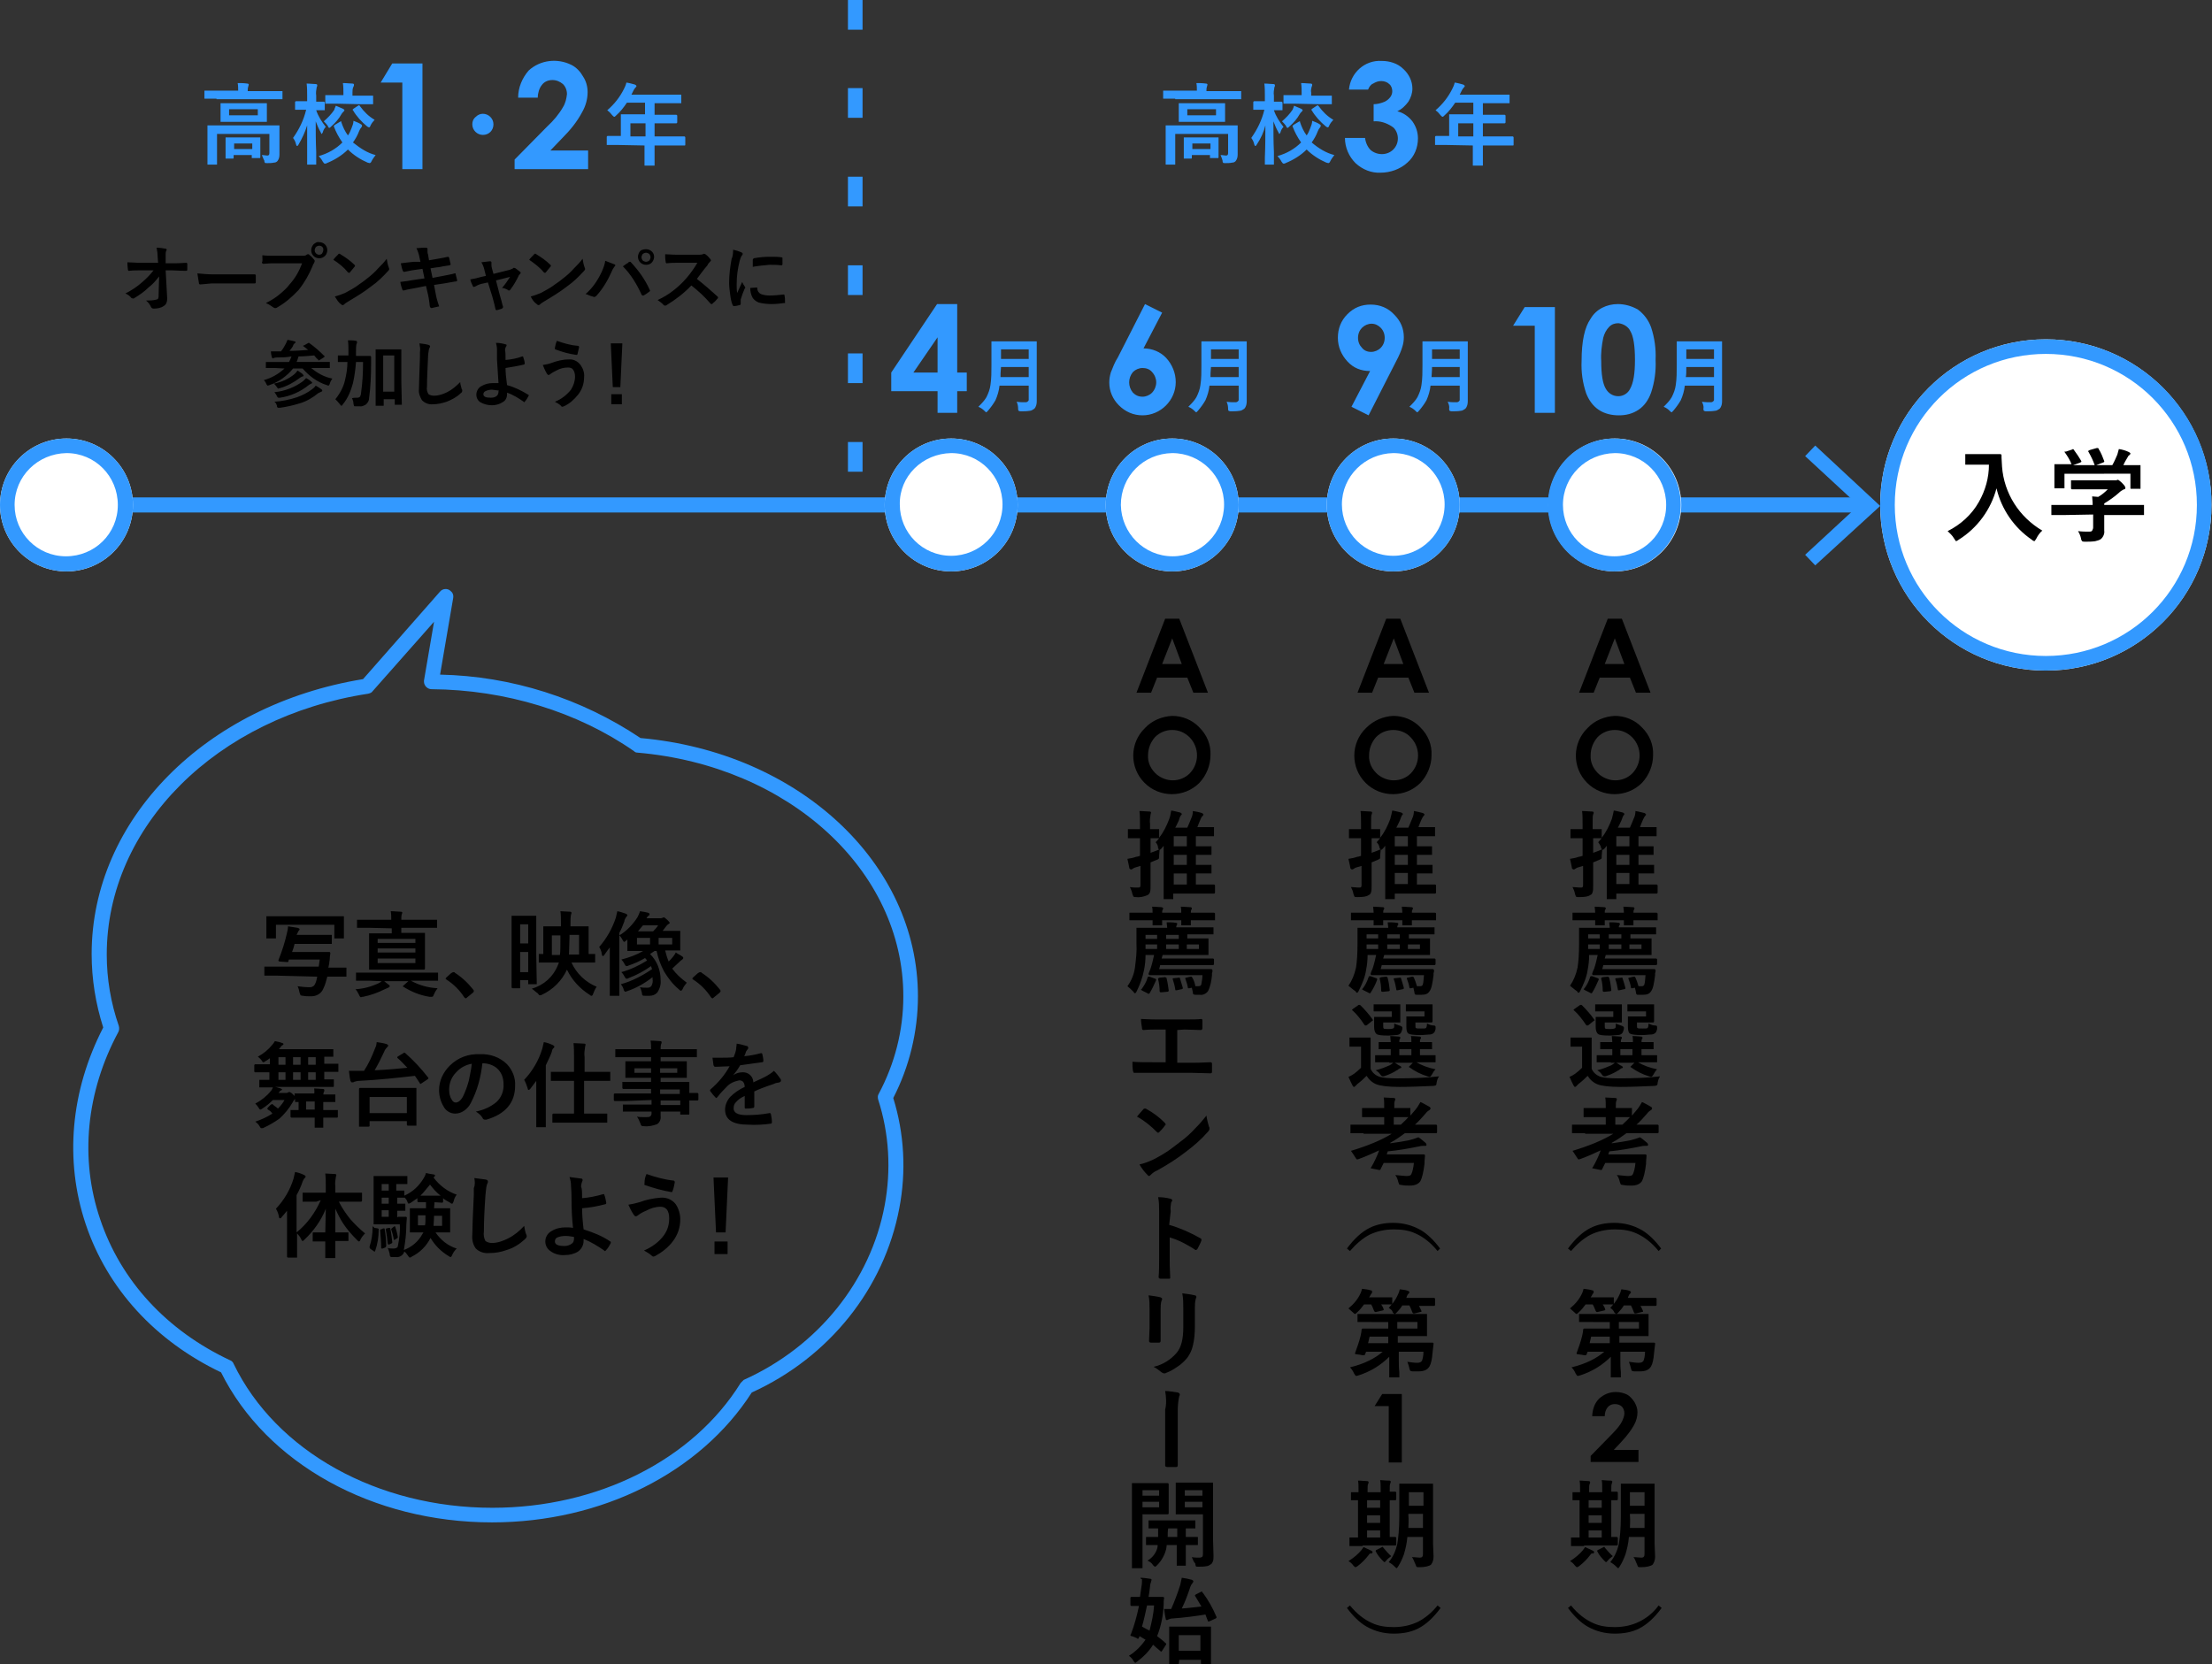 <?xml version="1.0" encoding="utf-8"?>
<!-- Generator: Adobe Illustrator 21.0.0, SVG Export Plug-In . SVG Version: 6.00 Build 0)  -->
<svg version="1.1" id="レイヤー_1" xmlns="http://www.w3.org/2000/svg" xmlns:xlink="http://www.w3.org/1999/xlink" x="0px"
	 y="0px" viewBox="0 0 439.3 330.6" style="enable-background:new 0 0 439.3 330.6;" xml:space="preserve">
<rect x="0" y="0" width="439.3" height="330.6" fill="#333333" stroke="none"/>
<style type="text/css">
	.st0{fill:#3399FF;}
	.st1{fill:#FFFFFF;}
</style>
<title>アセット 8</title>
<g id="レイヤー_2">
	<g id="コンテンツ">
		<path class="st0" d="M370.2,101.8h-357c-0.8,0-1.5-0.7-1.5-1.5c0-0.8,0.7-1.5,1.5-1.5h357c0.8,0,1.5,0.7,1.5,1.5
			C371.7,101.1,371,101.8,370.2,101.8L370.2,101.8z"/>
		<path class="st0" d="M360.5,112.3l-2-2.1l10.6-9.8l-10.6-9.8l2-2.1l12.9,12L360.5,112.3z"/>
		<circle class="st1" cx="13.2" cy="100.3" r="13.2"/>
		<path class="st0" d="M13.2,90c5.7,0,10.2,4.6,10.2,10.3c0,5.7-4.6,10.2-10.3,10.2c-5.7,0-10.2-4.6-10.2-10.2
			C2.9,94.6,7.5,90.1,13.2,90 M13.2,87.1C5.9,87.1,0,93,0,100.3s5.9,13.2,13.2,13.2c7.3,0,13.2-5.9,13.2-13.2
			C26.4,93,20.5,87.1,13.2,87.1C13.2,87.1,13.2,87.1,13.2,87.1z"/>
		<circle class="st1" cx="188.9" cy="100.3" r="13.2"/>
		<path class="st0" d="M188.9,90c5.7,0,10.2,4.6,10.2,10.2c0,5.7-4.6,10.2-10.2,10.2c-5.7,0-10.2-4.6-10.2-10.2
			C178.6,94.6,183.2,90.1,188.9,90 M188.9,87.1c-7.3,0-13.2,5.9-13.2,13.2s5.9,13.2,13.2,13.2c7.3,0,13.2-5.9,13.2-13.2c0,0,0,0,0,0
			C202.1,93,196.2,87.1,188.9,87.1L188.9,87.1z"/>
		<circle class="st1" cx="232.8" cy="100.3" r="13.2"/>
		<path class="st0" d="M232.8,90c5.7,0,10.3,4.6,10.3,10.2c0,5.7-4.6,10.3-10.2,10.3c-5.7,0-10.2-4.6-10.3-10.2
			C222.6,94.6,227.1,90.1,232.8,90 M232.8,87.1c-7.3,0-13.2,5.9-13.2,13.2c0,7.3,5.9,13.2,13.2,13.2c7.3,0,13.2-5.9,13.2-13.2
			C246,93,240.1,87.1,232.8,87.1C232.8,87.1,232.8,87.1,232.8,87.1z"/>
		<circle class="st1" cx="276.7" cy="100.3" r="13.2"/>
		<path class="st0" d="M276.7,90c5.7,0,10.2,4.6,10.2,10.2c0,5.7-4.6,10.2-10.2,10.2c-5.7,0-10.2-4.6-10.2-10.2
			C266.5,94.6,271.1,90.1,276.7,90 M276.7,87.1c-7.3,0-13.2,5.9-13.2,13.2c0,7.3,5.9,13.2,13.2,13.2c7.3,0,13.2-5.9,13.2-13.2
			c0,0,0,0,0,0C289.9,93,284,87.1,276.7,87.1L276.7,87.1L276.7,87.1z"/>
		<circle class="st1" cx="320.7" cy="100.3" r="13.2"/>
		<path class="st0" d="M320.7,90c5.7,0,10.2,4.6,10.2,10.3c0,5.7-4.6,10.2-10.3,10.2c-5.7,0-10.2-4.6-10.2-10.2
			C310.4,94.6,315,90.1,320.7,90 M320.6,87.1c-7.3,0-13.2,5.9-13.2,13.2c0,7.3,5.9,13.2,13.2,13.2c7.3,0,13.2-5.9,13.2-13.2
			C333.8,93,327.9,87.1,320.6,87.1L320.6,87.1L320.6,87.1z"/>
		<circle class="st1" cx="406.3" cy="100.3" r="32.9"/>
		<path class="st0" d="M406.3,70.3c16.6,0,30,13.4,30,30s-13.4,30-30,30c-16.6,0-30-13.4-30-30C376.3,83.7,389.7,70.3,406.3,70.3
			 M406.3,67.4c-18.2,0-32.9,14.7-32.9,32.9s14.7,32.9,32.9,32.9c18.2,0,32.9-14.7,32.9-32.9C439.3,82.1,424.5,67.4,406.3,67.4
			L406.3,67.4L406.3,67.4z"/>
		<path d="M386.8,105.5c2.6-1.3,4.8-3.3,6.2-5.8c1.3-2.3,2-4.8,2-7.4h-2.5l-2,0c-0.1,0-0.2,0-0.2,0c0-0.1,0-0.1,0-0.2v-1.7
			c0-0.1,0-0.2,0-0.2c0.1,0,0.1,0,0.2,0l2,0h2.6l2.1,0c0.2,0,0.3,0.1,0.3,0.2c0,0.2,0,0.4,0,0.5c0,0.6,0.1,1.2,0.1,1.8
			c0.4,5.3,3.4,10,8,12.7c-0.5,0.4-0.9,1-1.2,1.6c-0.2,0.3-0.3,0.5-0.4,0.5c-0.2-0.1-0.3-0.1-0.5-0.3c-3.5-2.4-6-6-7-10.2
			c-1.1,4.2-3.8,7.9-7.5,10.2c-0.1,0.1-0.3,0.2-0.5,0.3c-0.1,0-0.2-0.2-0.4-0.5C387.7,106.3,387.2,105.9,386.8,105.5L386.8,105.5z
			 M410.2,102.3l-2.6,0c-0.1,0-0.2,0-0.2,0c0-0.1,0-0.1,0-0.2v-1.6c0-0.1,0-0.2,0-0.2c0.1,0,0.1,0,0.2,0l2.6,0h5.4
			c0-0.8-0.1-1.3-0.1-1.7l1.2,0.1c0.7-0.4,1.3-0.9,1.9-1.5h-4.4l-2.7,0c-0.1,0-0.2-0.1-0.2-0.2v-1.4c0-0.1,0-0.2,0-0.2
			c0.1,0,0.1,0,0.2,0l2.7,0h5.6c0.2,0,0.3,0,0.5,0c0.1,0,0.2-0.1,0.3-0.1c0.1,0,0.4,0.2,0.9,0.7c0.4,0.4,0.6,0.7,0.6,0.9
			c0,0.2-0.1,0.3-0.3,0.3c-0.4,0.2-0.7,0.4-1,0.7c-0.9,0.8-1.9,1.5-2.9,2.1v0.3h5.1l2.6,0c0.1,0,0.1,0,0.2,0c0,0.1,0,0.1,0,0.2v1.6
			c0,0.1,0,0.1,0,0.2c-0.1,0-0.1,0-0.2,0l-2.6,0h-5.1v1.3l0,1.8c0.1,0.6-0.2,1.3-0.7,1.7c-0.3,0.2-0.7,0.3-1.1,0.4
			c-0.7,0.1-1.3,0.1-2,0.1c-0.2,0-0.4,0-0.6-0.1c-0.1-0.2-0.2-0.3-0.2-0.5c-0.1-0.5-0.3-1-0.6-1.5c0.8,0.1,1.5,0.1,2.2,0.1
			c0.2,0,0.5,0,0.6-0.2c0.1-0.2,0.2-0.4,0.2-0.6v-2.6L410.2,102.3z M410.3,89.7l1.2-0.4c0.1,0,0.1-0.1,0.2-0.1
			c0.1,0,0.1,0.1,0.2,0.2c0.5,0.7,1,1.4,1.4,2.1c0,0.1,0,0.1,0.1,0.2c0,0-0.1,0.1-0.3,0.2l-1.4,0.5h4.3c-0.3-0.9-0.7-1.7-1.2-2.6
			c0,0-0.1-0.1-0.1-0.2c0,0,0.1-0.1,0.3-0.2l1.4-0.4c0.1,0,0.1,0,0.2,0c0.1,0,0.2,0.1,0.2,0.2c0.5,0.8,0.8,1.6,1.1,2.4
			c0,0,0,0.1,0,0.1c0,0.1-0.1,0.1-0.3,0.2l-1.3,0.5h3.2c0.4-0.7,0.7-1.4,1-2.1c0.1-0.4,0.2-0.7,0.3-1.1c0.7,0.1,1.4,0.3,2,0.6
			c0.2,0.1,0.3,0.2,0.3,0.3c0,0.1-0.1,0.2-0.2,0.3c-0.2,0.1-0.3,0.3-0.4,0.5c-0.3,0.5-0.6,1-0.8,1.5h0.5l2.7,0c0.1,0,0.2,0,0.2,0
			c0,0.1,0,0.1,0,0.2l0,1.1v0.9l0,2.3c0,0.1,0,0.2,0,0.2c-0.1,0-0.1,0-0.2,0h-1.6c-0.1,0-0.2,0-0.2-0.1c0-0.1,0-0.1,0-0.2v-2.7H410
			v2.7c0,0.1,0,0.2,0,0.2c-0.1,0-0.1,0-0.2,0h-1.6c-0.1,0-0.2,0-0.2,0c0-0.1,0-0.1,0-0.2l0-2.3v-0.8l0-1.3c0-0.1,0-0.2,0-0.2
			c0.1,0,0.1,0,0.2,0l2.7,0h0.5c-0.3-0.8-0.8-1.6-1.3-2.3c0,0-0.1-0.1-0.1-0.2C410.1,89.7,410.1,89.7,410.3,89.7L410.3,89.7z"/>
		<path class="st0" d="M43,19.6l-2.2,0c-0.1,0-0.2,0-0.2,0c0,0,0-0.1,0-0.2v-1.2c0-0.1,0-0.1,0-0.2c0.1,0,0.1,0,0.2,0l2.2,0h4.3V18
			c0-0.5,0-1-0.1-1.5c0.6,0,1.2,0,1.9,0.1c0.2,0,0.3,0.1,0.3,0.2c0,0,0,0.1-0.1,0.4c-0.1,0.3-0.1,0.6-0.1,0.8v0.1h4.5l2.2,0
			c0.1,0,0.1,0,0.2,0c0,0,0,0.1,0,0.2v1.2c0,0.1,0,0.1,0,0.2c0,0-0.1,0-0.2,0l-2.2,0H43z M52,30.8c0.5,0,0.8,0.1,1.1,0.1
			c0.3,0,0.4-0.2,0.4-0.5v-3.8H43.1v3.9l0,2c0,0.1,0,0.1,0,0.2c0,0-0.1,0-0.2,0h-1.5c-0.1,0-0.1,0-0.2,0c0,0,0-0.1,0-0.2l0-2V27
			l0-1.9c0-0.1,0-0.2,0-0.2c0.1,0,0.1,0,0.2,0l2.4,0h9.1l2.4,0c0.1,0,0.2,0,0.2,0c0,0.1,0,0.1,0,0.2l0,2v1.4l0,2.2
			c0,0.5-0.1,0.9-0.4,1.3c-0.2,0.2-0.4,0.3-0.7,0.3c-0.4,0.1-0.9,0.1-1.3,0.1c-0.3,0-0.5,0-0.5-0.1c-0.1-0.1-0.1-0.3-0.1-0.4
			C52.3,31.6,52.2,31.2,52,30.8z M50.5,20.5l2.3,0c0.1,0,0.2,0,0.2,0c0,0,0,0.1,0,0.2l0,1.1v1.1l0,1.1c0,0.1,0,0.1,0,0.2
			c-0.1,0-0.1,0-0.2,0l-2.3,0h-4.2l-2.3,0c-0.1,0-0.2,0-0.2,0c0,0,0-0.1,0-0.2l0-1.1v-1.1l0-1.1c0-0.1,0-0.1,0-0.2
			c0.1,0,0.1,0,0.2,0l2.3,0L50.5,20.5z M46.3,31.5H45c-0.1,0-0.1,0-0.2,0c0,0,0-0.1,0-0.2l0-2v-0.7l0-1.1c0-0.1,0-0.1,0-0.2
			c0,0,0.1,0,0.2,0l1.9,0h2.7l1.9,0c0.1,0,0.2,0,0.2,0c0,0,0,0.1,0,0.2l0,0.9v0.8l0,2c0,0.1,0,0.2-0.1,0.2c0,0-0.1,0-0.1,0h-1.3
			c-0.1,0-0.1,0-0.2,0c0,0,0-0.1,0-0.2v-0.4h-3.6v0.5c0,0.1,0,0.2-0.1,0.2C46.4,31.5,46.3,31.5,46.3,31.5L46.3,31.5z M51.2,22.9
			v-1.2h-5.7v1.2H51.2z M46.5,28.5v1.1h3.6v-1.1H46.5z M59.3,28.7c-0.1,0.2-0.2,0.3-0.3,0.3c-0.1,0-0.1-0.1-0.2-0.3
			c-0.1-0.5-0.3-0.9-0.6-1.3c1.2-1.7,2.1-3.5,2.6-5.6h-0.3l-1.7,0c-0.1,0-0.1,0-0.2,0c0-0.1,0-0.1,0-0.2v-1.3c0-0.1,0.1-0.2,0.2-0.2
			l1.7,0H61V19c0-0.8,0-1.6-0.1-2.4c0.7,0,1.3,0.1,1.8,0.1c0.2,0,0.3,0.1,0.3,0.2c0,0.1,0,0.3-0.1,0.4c-0.1,0.6-0.2,1.1-0.1,1.7v1.2
			l1.5,0c0.1,0,0.2,0.1,0.2,0.2v1.3c0,0.1,0,0.1,0,0.2c-0.1,0-0.1,0-0.2,0l-1.5,0c0.4,1.2,1.1,2.3,1.9,3.3c-0.3,0.3-0.5,0.7-0.6,1.1
			c-0.1,0.2-0.2,0.3-0.2,0.3c-0.1,0-0.1-0.1-0.2-0.3c-0.4-0.7-0.7-1.4-1-2.2c0,2,0,4,0.1,6.1l0,1.8l0,0.5c0,0.1,0,0.1,0,0.2
			c-0.1,0-0.1,0-0.2,0h-1.4c-0.1,0-0.2,0-0.2,0c0-0.1,0-0.1,0-0.2l0-1.2C61,29,61,26.8,61,24.9C60.6,26.2,60,27.5,59.3,28.7z
			 M74.6,30.8c-0.3,0.4-0.6,0.8-0.8,1.2c-0.1,0.3-0.3,0.4-0.4,0.4c-0.1,0-0.3-0.1-0.4-0.1c-1.4-0.6-2.8-1.5-3.9-2.6
			c-1.2,1.2-2.7,2.1-4.2,2.7c-0.1,0.1-0.3,0.1-0.4,0.1c-0.1,0-0.2-0.1-0.4-0.4c-0.2-0.4-0.5-0.8-0.8-1.1c1.8-0.5,3.4-1.4,4.7-2.7
			c-0.7-1-1.3-2.1-1.7-3.2c0,0,0-0.1,0-0.1c0,0,0.1-0.1,0.2-0.2l1-0.6c0.1,0,0.1-0.1,0.2-0.1c0.1,0,0.1,0.1,0.1,0.2
			c0.3,0.9,0.7,1.8,1.3,2.6c0.3-0.4,0.5-0.9,0.7-1.4c0.2-0.5,0.4-1,0.4-1.5c0.5,0.2,1.1,0.4,1.5,0.7c0.2,0.1,0.2,0.2,0.2,0.3
			c0,0.1-0.1,0.3-0.2,0.4c-0.2,0.2-0.3,0.5-0.4,0.7c-0.3,0.8-0.7,1.5-1.2,2.2C71.6,29.5,73,30.4,74.6,30.8L74.6,30.8z M66.7,21
			c0.5,0.2,0.9,0.4,1.4,0.6c0.2,0.1,0.3,0.2,0.3,0.3c0,0.1-0.1,0.2-0.2,0.3c-0.2,0.2-0.3,0.3-0.4,0.5c-0.5,0.9-1.2,1.7-2,2.4
			c-0.2,0.2-0.3,0.3-0.4,0.3c-0.1,0-0.2-0.1-0.3-0.4c-0.2-0.3-0.5-0.6-0.8-0.9c0.8-0.7,1.5-1.4,2.1-2.3C66.4,21.6,66.6,21.3,66.7,21
			z M67.1,20.6l-2.3,0c-0.1,0-0.1,0-0.2,0c0,0,0-0.1,0-0.2v-1.3c0-0.1,0-0.1,0-0.2c0.1,0,0.1,0,0.2,0l2.3,0h1.1v-0.5
			c0-0.6,0-1.2-0.1-1.9c0.8,0,1.4,0.1,1.9,0.1c0.2,0,0.3,0.1,0.3,0.2c0,0.1,0,0.3-0.1,0.4C70,17.6,70,18,70,18.4V19h1.6l2.3,0
			c0.1,0,0.2,0,0.2,0c0,0,0,0.1,0,0.2v1.3c0,0.1,0,0.1,0,0.2c-0.1,0-0.1,0-0.2,0l-2.3,0L67.1,20.6z M71.5,21.1
			c0.8,1.1,1.7,2,2.9,2.7c-0.3,0.3-0.6,0.7-0.8,1.1c-0.1,0.3-0.2,0.4-0.3,0.4c-0.1,0-0.3-0.1-0.4-0.2c-1.1-0.9-2.1-2-2.8-3.2
			c0,0-0.1-0.1-0.1-0.1c0,0,0.1-0.1,0.2-0.2l0.9-0.6c0.1,0,0.1-0.1,0.2-0.1C71.4,21,71.5,21,71.5,21.1L71.5,21.1z M77.9,12.6h6v21
			h-4V16.4h-4.3L77.9,12.6z M95.9,22.6c1.1,0,2.1,0.9,2.1,2.1s-0.9,2.1-2.1,2.1c-1.1,0-2.1-0.9-2.1-2.1c0-0.6,0.2-1.1,0.7-1.5
			C94.9,22.8,95.4,22.6,95.9,22.6z M106.8,19.4h-3.9c0-2,0.8-3.9,2.1-5.4c2.3-2.1,5.7-2.5,8.5-1.1c1,0.5,1.8,1.4,2.3,2.3
			c0.6,0.9,0.9,2,0.9,3.1c0,1.4-0.4,2.8-1.1,4c-1,1.9-2.4,3.6-3.9,5.1l-2.4,2.5h7.5v3.7h-14.6v-1.9l6.5-6.6c1.2-1.1,2.3-2.4,3.1-3.8
			c0.5-0.8,0.7-1.7,0.8-2.6c0-0.8-0.3-1.5-0.8-2c-0.6-0.5-1.3-0.8-2.1-0.8c-0.8,0-1.6,0.3-2.1,1C107.1,17.5,106.8,18.5,106.8,19.4z
			 M122.9,28.8l-2.2,0c-0.1,0-0.2,0-0.2,0c0,0,0-0.1,0-0.2v-1.4c0-0.1,0.1-0.2,0.2-0.2l2.2,0h0.4v-2.5l0-1.6c0-0.1,0-0.1,0-0.2
			c0.1,0,0.1,0,0.2,0l2.4,0h2.2v-2.3h-3.6c-0.6,0.9-1.3,1.8-2.1,2.5c-0.2,0.2-0.3,0.3-0.4,0.3c-0.1,0-0.2-0.1-0.4-0.3
			c-0.3-0.4-0.6-0.7-1-1c1.4-1.2,2.5-2.6,3.3-4.2c0.2-0.4,0.4-0.8,0.5-1.3c0.7,0.1,1.3,0.3,1.7,0.4c0.2,0.1,0.3,0.2,0.3,0.3
			c0,0.1-0.1,0.2-0.2,0.3c-0.2,0.2-0.3,0.4-0.4,0.6l-0.4,0.8h7.3l2.4,0c0.1,0,0.1,0,0.2,0c0,0,0,0.1,0,0.2v1.3c0,0.1,0,0.1,0,0.2
			c0,0-0.1,0-0.2,0l-2.4,0h-2.7v2.3h1.9l2.4,0c0.1,0,0.2,0.1,0.2,0.2v1.3c0,0.1-0.1,0.2-0.2,0.2l-2.4,0h-1.9v2.6h3.7l2.2,0
			c0.1,0,0.2,0.1,0.2,0.2v1.4c0,0.1,0,0.2-0.1,0.2c0,0-0.1,0-0.1,0l-2.2,0h-3.7v0.9l0,2.9c0,0.1,0,0.1,0,0.2c0,0-0.1,0-0.2,0h-1.6
			c-0.1,0-0.2,0-0.2,0c0,0,0-0.1,0-0.2l0-2.9v-0.9L122.9,28.8z M125.2,27.1h3v-2.6h-3V27.1z M233.4,19.6l-2.2,0c-0.1,0-0.2,0-0.2,0
			c0,0,0-0.1,0-0.2v-1.2c0-0.1,0-0.1,0-0.2c0.1,0,0.1,0,0.2,0l2.2,0h4.3V18c0-0.5,0-1-0.1-1.5c0.6,0,1.2,0,1.9,0.1
			c0.2,0,0.3,0.1,0.3,0.2c0,0,0,0.1-0.1,0.4c-0.1,0.3-0.1,0.6-0.1,0.8v0.1h4.5l2.2,0c0.1,0,0.1,0,0.2,0c0,0,0,0.1,0,0.2v1.2
			c0,0.1,0,0.1,0,0.2c0,0-0.1,0-0.2,0l-2.2,0H233.4z M242.4,30.8c0.5,0,0.8,0.1,1.1,0.1c0.3,0,0.4-0.2,0.4-0.5v-3.8h-10.5v3.9l0,2
			c0,0.1,0,0.1,0,0.2c0,0-0.1,0-0.2,0h-1.5c-0.1,0-0.1,0-0.2,0c0,0,0-0.1,0-0.2l0-2V27l0-1.9c0-0.1,0-0.2,0-0.2c0.1,0,0.1,0,0.2,0
			l2.4,0h9.1l2.4,0c0.1,0,0.2,0,0.2,0c0,0.1,0,0.1,0,0.2l0,2v1.4l0,2.2c0,0.5-0.1,0.9-0.4,1.3c-0.2,0.2-0.4,0.3-0.7,0.3
			c-0.4,0.1-0.9,0.1-1.3,0.1c-0.3,0-0.5,0-0.5-0.1c-0.1-0.1-0.1-0.3-0.1-0.4C242.7,31.6,242.6,31.2,242.4,30.8z M240.8,20.5l2.3,0
			c0.1,0,0.2,0,0.2,0c0,0,0,0.1,0,0.2l0,1.1v1.1l0,1.1c0,0.1,0,0.1,0,0.2c-0.1,0-0.1,0-0.2,0l-2.3,0h-4.2l-2.3,0c-0.1,0-0.2,0-0.2,0
			c0,0,0-0.1,0-0.2l0-1.1v-1.1l0-1.1c0-0.1,0-0.1,0-0.2c0.1,0,0.1,0,0.2,0l2.3,0L240.8,20.5z M236.6,31.5h-1.3c-0.1,0-0.1,0-0.2,0
			c0,0,0-0.1,0-0.2l0-2v-0.7l0-1.1c0-0.1,0-0.1,0-0.2c0,0,0.1,0,0.2,0l1.9,0h2.7l1.9,0c0.1,0,0.2,0,0.2,0c0,0,0,0.1,0,0.2l0,0.9v0.8
			l0,2c0,0.1,0,0.2-0.1,0.2c0,0-0.1,0-0.1,0h-1.3c-0.1,0-0.1,0-0.2,0c0,0,0-0.1,0-0.2v-0.4h-3.6v0.5c0,0.1,0,0.2-0.1,0.2
			C236.7,31.5,236.7,31.5,236.6,31.5L236.6,31.5z M241.5,22.9v-1.2h-5.7v1.2H241.5z M236.8,28.5v1.1h3.6v-1.1L236.8,28.5z
			 M249.6,28.7c-0.1,0.2-0.2,0.3-0.3,0.3c-0.1,0-0.1-0.1-0.2-0.3c-0.1-0.5-0.3-0.9-0.6-1.3c1.2-1.7,2.1-3.5,2.6-5.6h-0.3l-1.7,0
			c-0.1,0-0.1,0-0.2,0c0-0.1,0-0.1,0-0.2v-1.3c0-0.1,0.1-0.2,0.2-0.2l1.7,0h0.4V19c0-0.8,0-1.6-0.1-2.4c0.7,0,1.3,0.1,1.8,0.1
			c0.2,0,0.3,0.1,0.3,0.2c0,0.1,0,0.3-0.1,0.4c-0.1,0.6-0.2,1.1-0.1,1.7v1.2l1.5,0c0.1,0,0.2,0.1,0.2,0.2v1.3c0,0.1,0,0.1,0,0.2
			c-0.1,0-0.1,0-0.2,0l-1.5,0c0.4,1.2,1.1,2.3,1.9,3.3c-0.3,0.3-0.5,0.7-0.6,1.1c-0.1,0.2-0.2,0.3-0.2,0.3c-0.1,0-0.1-0.1-0.2-0.3
			c-0.4-0.7-0.7-1.4-1-2.2c0,2,0,4,0.1,6.1l0,1.8l0,0.5c0,0.1,0,0.1,0,0.2c-0.1,0-0.1,0-0.2,0h-1.4c-0.1,0-0.2,0-0.2,0
			c0-0.1,0-0.1,0-0.2l0-1.2c0.1-2.3,0.1-4.4,0.1-6.4C251,26.2,250.4,27.5,249.6,28.7L249.6,28.7z M265,30.8
			c-0.3,0.4-0.6,0.8-0.8,1.2c-0.1,0.3-0.3,0.4-0.4,0.4c-0.1,0-0.3-0.1-0.4-0.1c-1.4-0.6-2.8-1.5-3.9-2.6c-1.2,1.2-2.7,2.1-4.2,2.7
			c-0.1,0.1-0.3,0.1-0.4,0.1c-0.1,0-0.2-0.1-0.4-0.4c-0.2-0.4-0.5-0.8-0.8-1.1c1.8-0.5,3.4-1.4,4.7-2.7c-0.7-1-1.3-2.1-1.7-3.2
			c0,0,0-0.1,0-0.1c0,0,0.1-0.1,0.2-0.2l1-0.6c0.1,0,0.1-0.1,0.2-0.1c0.1,0,0.1,0.1,0.1,0.2c0.3,0.9,0.7,1.8,1.3,2.6
			c0.3-0.4,0.5-0.9,0.7-1.4c0.2-0.5,0.4-1,0.4-1.5c0.5,0.2,1.1,0.4,1.5,0.7c0.2,0.1,0.2,0.2,0.2,0.3c0,0.1-0.1,0.3-0.2,0.4
			c-0.2,0.2-0.3,0.5-0.4,0.7c-0.3,0.8-0.7,1.5-1.2,2.2C261.9,29.5,263.4,30.4,265,30.8L265,30.8z M257,21c0.5,0.2,0.9,0.4,1.4,0.6
			c0.2,0.1,0.3,0.2,0.3,0.3c0,0.1-0.1,0.2-0.2,0.3c-0.2,0.2-0.3,0.3-0.4,0.5c-0.5,0.9-1.2,1.7-2,2.4c-0.2,0.2-0.3,0.3-0.4,0.3
			c-0.1,0-0.2-0.1-0.3-0.4c-0.2-0.3-0.5-0.6-0.8-0.9c0.8-0.7,1.5-1.4,2.1-2.3C256.8,21.6,256.9,21.3,257,21L257,21z M257.4,20.6
			l-2.3,0c-0.1,0-0.1,0-0.2,0c0,0,0-0.1,0-0.2v-1.3c0-0.1,0-0.1,0-0.2c0.1,0,0.1,0,0.2,0l2.3,0h1.1v-0.5c0-0.6,0-1.2-0.1-1.9
			c0.8,0,1.4,0.1,1.9,0.1c0.2,0,0.3,0.1,0.3,0.2c0,0.1,0,0.3-0.1,0.4c-0.1,0.4-0.2,0.8-0.1,1.2V19h1.6l2.3,0c0.1,0,0.2,0,0.2,0
			c0,0,0,0.1,0,0.2v1.3c0,0.1,0,0.1,0,0.2c-0.1,0-0.1,0-0.2,0l-2.3,0L257.4,20.6z M261.9,21.1c0.8,1.1,1.7,2,2.9,2.7
			c-0.3,0.3-0.6,0.7-0.8,1.1c-0.1,0.3-0.2,0.4-0.3,0.4c-0.1,0-0.3-0.1-0.4-0.2c-1.1-0.9-2.1-2-2.8-3.2c0,0-0.1-0.1-0.1-0.1
			c0,0,0.1-0.1,0.2-0.2l0.9-0.6c0.1,0,0.1-0.1,0.2-0.1C261.8,21,261.8,21,261.9,21.1L261.9,21.1z M271.7,17.8h-3.8
			c0.3-3.3,3.1-5.9,6.5-5.7c1.6,0,3.2,0.5,4.3,1.6c1.1,1,1.8,2.4,1.8,3.9c0,0.9-0.3,1.8-0.8,2.6c-0.6,0.8-1.3,1.5-2.2,1.9
			c1.2,0.3,2.2,1,3,2c0.7,1,1.1,2.1,1.1,3.4c0,1.8-0.7,3.6-2.1,4.8c-1.4,1.3-3.4,2-5.3,2c-1.8,0.1-3.6-0.6-5-1.9
			c-1.3-1.3-2.1-3.1-2.1-5h4c0.1,0.9,0.5,1.8,1.1,2.4c1.3,1.1,3.3,1.1,4.5-0.1c1.2-1.2,1.2-3.1,0.1-4.3c-0.1-0.1-0.3-0.2-0.4-0.3
			c-1.1-0.7-2.3-1.1-3.6-1v-3.4c0.7,0,1.5-0.2,2.2-0.5c0.4-0.2,0.8-0.5,1.1-0.9c0.3-0.4,0.4-0.8,0.4-1.2c0-0.5-0.2-1.1-0.6-1.4
			c-0.4-0.4-1-0.6-1.6-0.6c-0.6,0-1.1,0.2-1.6,0.5C272.2,16.8,271.9,17.3,271.7,17.8L271.7,17.8z M287.4,28.8l-2.2,0
			c-0.1,0-0.2,0-0.2,0c0,0,0-0.1,0-0.2v-1.4c0-0.1,0.1-0.2,0.2-0.2l2.2,0h0.4v-2.5l0-1.6c0-0.1,0-0.1,0-0.2c0.1,0,0.1,0,0.2,0l2.4,0
			h2.2v-2.3H289c-0.6,0.9-1.3,1.8-2.1,2.5c-0.2,0.2-0.3,0.3-0.4,0.3c-0.1,0-0.2-0.1-0.4-0.3c-0.3-0.4-0.6-0.7-1-1
			c1.4-1.2,2.5-2.6,3.3-4.2c0.2-0.4,0.4-0.8,0.5-1.3c0.7,0.1,1.3,0.3,1.7,0.4c0.2,0.1,0.3,0.2,0.3,0.3c0,0.1-0.1,0.2-0.2,0.3
			c-0.2,0.2-0.3,0.4-0.4,0.6l-0.4,0.8h7.3l2.4,0c0.1,0,0.1,0,0.2,0c0,0,0,0.1,0,0.2v1.3c0,0.1,0,0.1,0,0.2c0,0-0.1,0-0.2,0l-2.4,0
			h-2.7v2.3h1.9l2.4,0c0.1,0,0.2,0.1,0.2,0.2v1.3c0,0.1-0.1,0.2-0.2,0.2l-2.4,0h-1.9v2.6h3.7l2.2,0c0.1,0,0.2,0.1,0.2,0.2v1.4
			c0,0.1,0,0.2-0.1,0.2c0,0-0.1,0-0.1,0l-2.2,0h-3.7v0.9l0,2.9c0,0.1,0,0.1,0,0.2c0,0-0.1,0-0.2,0h-1.6c-0.1,0-0.2,0-0.2,0
			c0,0,0-0.1,0-0.2l0-2.9v-0.9L287.4,28.8z M289.6,27.1h3v-2.6h-3V27.1z M201.9,79.8c0.6,0.1,1.2,0.1,1.8,0.1c0.3,0,0.5-0.2,0.6-0.4
			c0,0,0-0.1,0-0.1v-2.8h-5.8c-0.1,1-0.4,2-0.8,2.9c-0.4,0.7-0.9,1.4-1.5,2.1c-0.2,0.2-0.3,0.3-0.3,0.3c-0.1,0-0.2-0.1-0.4-0.3
			c-0.3-0.3-0.7-0.6-1.2-0.8c0.6-0.6,1.2-1.2,1.6-1.9c0.4-0.8,0.7-1.6,0.8-2.4c0.2-1.3,0.2-2.6,0.2-3.9v-2.4l0-2.2
			c0-0.1,0-0.1,0-0.2c0,0,0.1,0,0.1,0l2.1,0h4.5l2.1,0c0.1,0,0.1,0,0.2,0c0,0,0,0.1,0,0.2l0,2.2v6.3l0,3.2c0,0.5-0.1,1.1-0.5,1.5
			c-0.3,0.2-0.6,0.4-0.9,0.4c-0.6,0.1-1.2,0.1-1.7,0.1c-0.2,0-0.3,0-0.5-0.1c-0.1-0.1-0.1-0.3-0.1-0.4
			C202.2,80.7,202.1,80.2,201.9,79.8z M198.7,74.9h5.6v-2h-5.5C198.7,73.8,198.7,74.5,198.7,74.9z M204.3,69.4h-5.5v1.9h5.5V69.4z
			 M186.1,60.4h4V74h1.9v3.7h-1.9V82h-3.9v-4.3H177V74L186.1,60.4z M186.2,74v-7l-4.8,7H186.2z M243.6,79.8c0.6,0.1,1.2,0.1,1.8,0.1
			c0.3,0,0.5-0.2,0.6-0.4c0,0,0-0.1,0-0.1v-2.8h-5.8c-0.1,1-0.4,2-0.8,2.9c-0.4,0.7-0.9,1.4-1.5,2.1c-0.2,0.2-0.3,0.3-0.3,0.3
			c-0.1,0-0.2-0.1-0.4-0.3c-0.3-0.3-0.7-0.6-1.2-0.8c0.6-0.6,1.2-1.2,1.6-1.9c0.4-0.8,0.7-1.6,0.8-2.4c0.2-1.3,0.2-2.6,0.2-3.9v-2.4
			l0-2.2c0-0.1,0-0.1,0-0.2c0,0,0.1,0,0.1,0l2.1,0h4.5l2.1,0c0.1,0,0.1,0,0.2,0c0,0,0,0.1,0,0.2l0,2.2v6.3l0,3.2
			c0,0.5-0.1,1.1-0.5,1.5c-0.3,0.2-0.6,0.4-0.9,0.4c-0.6,0.1-1.2,0.1-1.7,0.1c-0.2,0-0.3,0-0.5-0.1c-0.1-0.1-0.1-0.3-0.1-0.4
			C243.9,80.7,243.8,80.2,243.6,79.8z M240.4,74.9h5.6v-2h-5.5C240.4,73.8,240.4,74.5,240.4,74.9z M246,69.4h-5.5v1.9h5.5V69.4z
			 M227.4,60.4l3.4,1.7l-3.7,7.1c1.7,0,3.4,0.7,4.5,1.9c1.2,1.3,1.9,3,1.9,4.8c0,3.6-3,6.6-6.6,6.6c-1.8,0-3.4-0.7-4.7-2
			c-1.2-1.2-1.9-2.8-1.9-4.5c0-0.7,0.1-1.3,0.3-2c0.4-1,0.8-2.1,1.4-3L227.4,60.4z M226.9,73.1c-0.7,0-1.4,0.3-1.9,0.8
			c-1,1.2-1,2.9,0,4.1c0.5,0.5,1.1,0.8,1.9,0.8c0.7,0,1.4-0.3,1.9-0.8c1.1-1.2,1.1-2.9,0-4.1C228.3,73.3,227.6,73.1,226.9,73.1
			L226.9,73.1z M287.5,79.8c0.6,0.1,1.2,0.1,1.8,0.1c0.3,0,0.5-0.2,0.6-0.4c0,0,0-0.1,0-0.1v-2.8h-5.8c-0.1,1-0.4,2-0.8,2.9
			c-0.4,0.7-0.9,1.4-1.5,2.1c-0.2,0.2-0.3,0.3-0.3,0.3c-0.1,0-0.2-0.1-0.4-0.3c-0.3-0.3-0.7-0.6-1.2-0.8c0.6-0.6,1.2-1.2,1.6-1.9
			c0.4-0.8,0.7-1.6,0.8-2.4c0.2-1.3,0.2-2.6,0.2-3.9v-2.4l0-2.2c0-0.1,0-0.1,0-0.2c0,0,0.1,0,0.1,0l2.1,0h4.5l2.1,0
			c0.1,0,0.1,0,0.2,0c0,0,0,0.1,0,0.2l0,2.2v6.3l0,3.2c0,0.5-0.1,1.1-0.5,1.5c-0.3,0.2-0.6,0.4-0.9,0.4c-0.6,0.1-1.2,0.1-1.7,0.1
			c-0.2,0-0.3,0-0.5-0.1c-0.1-0.1-0.1-0.3-0.1-0.4C287.9,80.7,287.7,80.2,287.5,79.8L287.5,79.8z M284.3,74.9h5.6v-2h-5.5
			C284.4,73.8,284.3,74.5,284.3,74.9z M289.9,69.4h-5.5v1.9h5.5V69.4z M338,79.8c0.6,0.1,1.2,0.1,1.8,0.1c0.3,0,0.5-0.2,0.6-0.4
			c0,0,0-0.1,0-0.1v-2.8h-5.8c-0.1,1-0.4,2-0.8,2.9c-0.4,0.7-0.9,1.4-1.5,2.1c-0.2,0.2-0.3,0.3-0.3,0.3c-0.1,0-0.2-0.1-0.4-0.3
			c-0.3-0.3-0.7-0.6-1.2-0.8c0.6-0.6,1.2-1.2,1.6-1.9c0.4-0.8,0.7-1.6,0.8-2.4c0.2-1.3,0.2-2.6,0.2-3.9v-2.4l0-2.2
			c0-0.1,0-0.1,0-0.2c0,0,0.1,0,0.1,0l2.1,0h4.5l2.1,0c0.1,0,0.1,0,0.2,0c0,0,0,0.1,0,0.2l0,2.2v6.3l0,3.2c0,0.5-0.1,1.1-0.5,1.5
			c-0.3,0.2-0.6,0.4-0.9,0.4c-0.6,0.1-1.2,0.1-1.7,0.1c-0.2,0-0.3,0-0.5-0.1c-0.1-0.1-0.1-0.3-0.1-0.4
			C338.4,80.7,338.2,80.2,338,79.8L338,79.8z M334.8,74.9h5.6v-2h-5.5C334.9,73.8,334.9,74.5,334.8,74.9L334.8,74.9z M340.4,69.4
			h-5.5v1.9h5.5L340.4,69.4z M302.8,61h6v21h-4V64.7h-4.3L302.8,61z M321.3,60.4c1.4,0,2.8,0.4,4,1.1c1.2,0.9,2.1,2.1,2.6,3.5
			c0.7,2.1,1,4.3,0.9,6.5c0.1,2.2-0.2,4.4-0.9,6.5c-0.5,1.4-1.3,2.6-2.5,3.4c-1.2,0.8-2.5,1.1-3.9,1.1c-1.4,0-2.8-0.3-4-1.1
			c-1.2-0.8-2-2-2.5-3.3c-0.7-2.1-1-4.2-0.9-6.4c0-3.9,0.6-6.7,1.8-8.4C317,61.4,319.1,60.4,321.3,60.4L321.3,60.4z M321.4,64.2
			c-0.7,0-1.3,0.2-1.8,0.7c-0.6,0.6-1,1.4-1.2,2.2c-0.3,1.5-0.5,3.1-0.4,4.6c0,2.7,0.3,4.5,0.9,5.5c0.5,0.9,1.4,1.5,2.5,1.5
			c1,0,1.9-0.6,2.3-1.4c0.7-1.2,1-3.1,1-5.8c0-2.8-0.3-4.7-0.9-5.7C323.4,64.9,322.4,64.3,321.4,64.2L321.4,64.2z"/>
		<path d="M231.4,122.9h2.8l5.7,14.7H237l-1.2-3h-6l-1.2,3h-2.9L231.4,122.9z M232.8,126.8l-2,5.1h3.9L232.8,126.8z M232.8,142.2
			c2,0,4,0.8,5.4,2.3c1.5,1.5,2.3,3.4,2.2,5.5c0,2-0.8,4-2.2,5.5c-3,3-7.9,3-10.9,0c0,0,0,0,0,0c-3-3-3-7.9,0.1-10.9
			C228.8,143.1,230.8,142.3,232.8,142.2L232.8,142.2z M232.8,145c-1.3,0-2.5,0.5-3.4,1.4c-0.9,1-1.4,2.3-1.4,3.6
			c-0.1,1.5,0.6,2.9,1.8,3.9c0.9,0.7,2,1.1,3.1,1.1c1.3,0,2.5-0.5,3.4-1.4c1.9-2,1.9-5.1,0-7.1C235.3,145.5,234.1,145,232.8,145
			L232.8,145z M229.5,167.3c0.2-0.2,0.5-0.5,0.7-0.8h-0.1l-0.5,0c-0.3,0-0.7,0-1.1,0v2.9c0.8-0.3,1.4-0.5,1.8-0.7
			c0,0.4-0.1,0.9-0.1,1.3v0.2c0,0.1,0,0.3-0.1,0.4c-0.1,0.1-0.3,0.2-0.4,0.2l-1.2,0.5v0.9l0,3.8c0,0.4,0,0.8-0.1,1.2
			c-0.1,0.3-0.3,0.5-0.5,0.6c-0.7,0.3-1.5,0.5-2.2,0.4c-0.2,0-0.4,0-0.6-0.1c-0.1-0.2-0.1-0.3-0.2-0.5c-0.1-0.5-0.3-1-0.5-1.4
			c0.5,0.1,1.1,0.1,1.6,0.1c0.1,0,0.3,0,0.4-0.1c0.1-0.1,0.1-0.3,0.1-0.5V172l-1,0.3c-0.1,0-0.3,0.1-0.6,0.3
			c-0.1,0.1-0.2,0.1-0.3,0.1c-0.1,0-0.2-0.1-0.3-0.2c-0.1-0.5-0.2-1.1-0.4-1.9c0.6-0.1,1.2-0.2,1.7-0.4c0.2,0,0.5-0.1,0.8-0.2v-3.5
			h-0.3l-1.9,0c-0.1,0-0.2,0-0.2,0c0-0.1,0-0.1,0-0.2v-1.4c0-0.1,0-0.2,0-0.2c0.1,0,0.1,0,0.2,0l1.9,0h0.3v-0.9c0-0.9,0-1.8-0.1-2.7
			c0.8,0,1.4,0.1,2,0.1c0.2,0,0.3,0.1,0.3,0.2c0,0.1-0.1,0.3-0.1,0.4c-0.1,0.6-0.2,1.3-0.1,1.9v1l1.6,0c0.1,0,0.2,0,0.2,0
			c0,0.1,0,0.1,0,0.2v1.5c0.9-1.1,1.5-2.4,2-3.7c0.2-0.5,0.3-1.1,0.4-1.7c0.7,0.1,1.3,0.3,1.8,0.4c0.2,0.1,0.3,0.2,0.3,0.3
			s-0.1,0.2-0.2,0.3c-0.2,0.3-0.3,0.6-0.4,1c-0.3,0.6-0.5,1.1-0.7,1.4h2.4c0.3-0.6,0.5-1.2,0.8-1.9c0.2-0.4,0.3-0.9,0.3-1.4
			c0.6,0.1,1.2,0.2,1.8,0.4c0.2,0.1,0.3,0.2,0.3,0.3c0,0.1-0.1,0.3-0.2,0.3c-0.2,0.2-0.3,0.5-0.4,0.7c-0.3,0.7-0.5,1.2-0.6,1.5h0.9
			l2.2,0c0.1,0,0.2,0,0.2,0c0,0.1,0,0.1,0,0.2v1.4c0,0.1,0,0.2,0,0.2c-0.1,0-0.1,0-0.2,0l-2.2,0h-1.2v2h0.7l2.2,0c0.1,0,0.2,0,0.2,0
			c0,0.1,0,0.1,0,0.2v1.3c0,0.1,0,0.2,0,0.2c-0.1,0-0.1,0-0.2,0l-2.2,0h-0.7v2h0.7l2.2,0c0.1,0,0.1,0,0.2,0c0,0.1,0,0.1,0,0.2v1.3
			c0,0.1,0,0.1,0,0.2c-0.1,0-0.1,0-0.2,0l-2.2,0h-0.7v2.2h1.3l2.3,0c0.1,0,0.2,0.1,0.2,0.2v1.4c0,0.1-0.1,0.2-0.2,0.2l-2.3,0h-5.8
			v0.9c0,0.1,0,0.2,0,0.2c-0.1,0-0.1,0-0.2,0h-1.5c-0.1,0-0.2,0-0.2,0c0-0.1,0-0.1,0-0.2l0-2.2v-8.2l-0.4,0.5
			c-0.2,0.2-0.3,0.3-0.4,0.3c-0.1,0-0.2-0.1-0.3-0.3C230,168,229.8,167.6,229.5,167.3L229.5,167.3z M233.1,168.1h2.6v-2h-2.6V168.1z
			 M233.1,171.8h2.6v-2h-2.6V171.8z M233.1,175.7h2.6v-2.2h-2.6V175.7z M223.9,195.9c0.8-1.1,1.3-2.3,1.5-3.7
			c0.2-1.6,0.4-3.2,0.3-4.8l0-2.9c0-0.1,0-0.2,0-0.2c0.1,0,0.1,0,0.2,0l2.6,0h3.3c0-0.4-0.1-0.7-0.1-1.1c0.6,0,1.2,0,1.8,0.1
			c0.2,0,0.3,0.1,0.3,0.2c0,0.1-0.1,0.2-0.1,0.3c-0.1,0.1-0.1,0.3-0.1,0.4h4.7l2.5,0c0.1,0,0.1,0,0.2,0c0,0.1,0,0.1,0,0.2v1
			c0,0.1,0,0.2,0,0.2c-0.1,0-0.1,0-0.2,0l-2.5,0h-2.5v0.8h0.9l3.1,0c0.1,0,0.2,0,0.2,0c0,0.1,0,0.1,0,0.2l0,1.1v0.7l0,1.1
			c0,0.1,0,0.2,0,0.2s-0.1,0-0.2,0l-3.1,0h-5.8c-0.1,0.4-0.2,0.7-0.2,0.7h7.6l2.6,0c0.1,0,0.2,0.1,0.2,0.2v0.9
			c0,0.1-0.1,0.2-0.2,0.2l-2.6,0h-7.9c0,0.2-0.1,0.4-0.2,0.8h7.8l2.5,0c0.2,0,0.3,0.1,0.3,0.3c0,0.1,0,0.3-0.1,0.5
			c0,0.1,0,0.3,0,0.4c-0.1,1.1-0.3,2.2-0.8,3.2c-0.4,0.5-1,0.8-1.6,0.7h-0.8c-0.2,0-0.3,0-0.5-0.1c-0.1-0.1-0.1-0.3-0.1-0.4
			c-0.1-0.3-0.1-0.6-0.2-0.9l-0.5,0.1c-0.1,0-0.1,0-0.2,0c-0.1,0-0.1-0.1-0.1-0.2c-0.1-0.6-0.3-1.1-0.5-1.7c0,0,0-0.1,0-0.1
			c0-0.1,0.1-0.1,0.2-0.1l0.8-0.2c0.1,0,0.1,0,0.2,0c0.1,0,0.1,0.1,0.2,0.2c0.3,0.5,0.5,1.1,0.6,1.7h0.4c0.2,0,0.4,0,0.6-0.1
			c0.1-0.1,0.2-0.2,0.2-0.4c0.1-0.5,0.2-1.1,0.2-1.7h-8l-2.5,0c-0.1,0-0.2-0.1-0.2-0.3c0.1-0.3,0.3-0.7,0.4-1
			c0.3-0.9,0.5-1.8,0.7-2.7h-1.7c0,1-0.1,2-0.3,3c-0.3,1.5-0.8,2.9-1.5,4.3c-0.1,0.2-0.2,0.3-0.3,0.3s-0.2-0.1-0.3-0.3
			C224.6,196.5,224.3,196.2,223.9,195.9L223.9,195.9z M231,180.4c0,0.1,0,0.2-0.1,0.3c-0.1,0.2-0.1,0.4-0.1,0.6h3.8
			c0-0.4,0-0.8-0.1-1.2c0.8,0,1.4,0.1,1.9,0.1c0.2,0,0.3,0.1,0.3,0.2c0,0.1,0,0.2-0.1,0.3c-0.1,0.2-0.1,0.4-0.1,0.6h1.9l2.7,0
			c0.1,0,0.2,0.1,0.2,0.2v1.1c0,0.1,0,0.1,0,0.2c0,0-0.1,0-0.2,0l-2.7,0h-1.9l0,0.8c0,0.1,0,0.2,0,0.2c-0.1,0-0.1,0-0.2,0h-1.5
			c-0.1,0-0.2,0-0.2,0c0-0.1,0-0.1,0-0.2c0,0,0-0.1,0-0.3s0-0.4,0-0.5h-3.8l0,0.8c0,0.1,0,0.1,0,0.2c-0.1,0-0.1,0-0.2,0h-1.5
			c-0.1,0-0.2,0-0.2,0c0-0.1,0-0.1,0-0.2c0,0,0-0.1,0-0.3c0-0.2,0-0.4,0-0.5h-1.9l-2.5,0c-0.1,0-0.1,0-0.2,0c0-0.1,0-0.1,0-0.2v-1.1
			c0-0.1,0-0.2,0-0.2c0.1,0,0.1,0,0.2,0l2.5,0h1.9c0-0.4,0-0.8-0.1-1.2c0.8,0,1.4,0.1,1.9,0.1C230.9,180.3,231,180.3,231,180.4
			L231,180.4z M228.3,197.3c-0.1,0.1-0.1,0.1-0.2,0.1c-0.1,0-0.1,0-0.2-0.1l-1-0.5c-0.2-0.1-0.3-0.2-0.3-0.2c0-0.1,0-0.1,0.1-0.1
			c0.5-0.7,1-1.5,1.2-2.3c0-0.1,0.1-0.2,0.2-0.2c0.1,0,0.1,0,0.2,0l1.1,0.4c0.1,0,0.2,0.1,0.2,0.2c0,0.1,0,0.1,0,0.1
			C229.2,195.6,228.8,196.5,228.3,197.3L228.3,197.3z M227.5,186.5h2.3v-0.8h-2.3V186.5z M227.5,188.5h2.3v-0.9h-2.3V188.5z
			 M231.7,194.4c0.2,0.8,0.3,1.6,0.4,2.3v0.1c0,0.1-0.1,0.2-0.3,0.2l-1.1,0.1c-0.1,0-0.1,0-0.2,0c-0.1,0-0.2-0.1-0.2-0.2
			c0-0.8-0.1-1.6-0.3-2.4c0,0,0-0.1,0-0.1c0-0.1,0.1-0.1,0.3-0.2l1-0.1h0.1C231.6,194.2,231.7,194.2,231.7,194.4L231.7,194.4z
			 M231.6,186.5h2.5v-0.8h-2.5V186.5z M231.6,188.5h2.5v-0.9h-2.5V188.5z M234.3,194.2c0.2,0.7,0.4,1.3,0.6,2c0,0,0,0.1,0,0.1
			c0,0.1-0.1,0.2-0.3,0.2l-0.9,0.2c-0.1,0-0.1,0-0.2,0c-0.1,0-0.1-0.1-0.1-0.2c-0.1-0.7-0.3-1.4-0.5-2c0,0,0-0.1,0-0.1
			c0-0.1,0.1-0.1,0.3-0.1l0.9-0.1c0.1,0,0.1,0,0.2,0C234.2,194.1,234.2,194.1,234.3,194.2L234.3,194.2z M238.1,188.5v-0.9h-2.4v0.9
			H238.1z M233.8,204.6v6.5h2.7c0.8,0,2.1,0,3.8-0.1h0.1c0.2,0,0.3,0.1,0.3,0.3c0,0.3,0,0.5,0,0.8c0,0.2,0,0.5,0,0.8
			c0,0.2-0.1,0.3-0.3,0.3c-1.2,0-2.5-0.1-3.8-0.1h-7.7c-0.3,0-0.8,0-1.6,0c-0.8,0-1.4,0-1.9,0h-0.1c-0.1,0-0.2,0-0.2-0.1
			c0-0.1-0.1-0.2-0.1-0.3c-0.1-0.6-0.1-1.2-0.1-1.8c1.1,0.1,2.5,0.1,4,0.1h2.6v-6.5H230c-0.9,0-1.9,0-2.9,0.1
			c-0.2,0-0.3-0.1-0.3-0.4c-0.1-0.6-0.2-1.2-0.2-1.8c0.5,0,1.6,0.1,3.3,0.1h5.4c1.5,0,2.6,0,3.3-0.1h0c0.1,0,0.2,0.1,0.2,0.3
			c0,0.5,0,1,0,1.5c0,0.2-0.1,0.4-0.3,0.4c-1.1,0-2.2-0.1-3.3-0.1L233.8,204.6z M225.8,221.8c0.3-0.4,0.8-0.9,1.3-1.5
			c0.1-0.1,0.2-0.1,0.3-0.1c0.1,0,0.2,0,0.3,0.1c1.3,0.7,2.5,1.6,3.6,2.7c0.1,0.1,0.1,0.2,0.2,0.3c0,0.1,0,0.2-0.1,0.2
			c-0.4,0.6-0.8,1-1.2,1.4c-0.1,0.1-0.2,0.1-0.2,0.1c-0.1,0-0.2-0.1-0.2-0.1C228.6,223.7,227.3,222.6,225.8,221.8L225.8,221.8z
			 M226.3,231.3c0.9-0.2,1.7-0.5,2.6-0.9c1.2-0.6,2.2-1.2,3.1-1.8c0.7-0.5,1.5-1.1,2.4-1.8c1.1-0.8,2.1-1.7,3-2.7
			c0.8-0.8,1.5-1.6,2.2-2.5c0.1,0.8,0.3,1.5,0.5,2.2c0.1,0.1,0.1,0.2,0.1,0.4c0,0.2-0.1,0.4-0.3,0.6c-1.3,1.5-2.8,2.8-4.4,4
			c-1.8,1.4-3.7,2.6-5.7,3.7c-0.5,0.2-0.9,0.5-1.3,0.9c-0.1,0.1-0.2,0.2-0.3,0.2c-0.1,0-0.2-0.1-0.3-0.2
			C227.2,232.7,226.7,232,226.3,231.3L226.3,231.3z M232.2,243.3c2.1,0.6,4.1,1.5,6.1,2.6c0.2,0.1,0.3,0.2,0.3,0.3
			c0,0.1,0,0.1,0,0.2c-0.2,0.6-0.5,1.1-0.8,1.7c-0.1,0.1-0.2,0.2-0.3,0.2c-0.1,0-0.2,0-0.2-0.1c-1.6-1-3.2-1.9-5-2.4v4.2
			c0,0.7,0,1.9,0.1,3.7v0.1c0,0.2-0.1,0.2-0.3,0.2c-0.3,0-0.6,0-0.8,0c-0.3,0-0.6,0-0.8,0c-0.2,0-0.4-0.1-0.4-0.3
			c0.1-1.2,0.1-2.5,0.1-3.7v-9.4c0-0.9,0-1.9-0.2-2.8c0.8,0,1.6,0.1,2.4,0.3c0.2,0,0.4,0.2,0.4,0.3c0,0.2-0.1,0.3-0.2,0.4
			c-0.1,0.6-0.2,1.2-0.1,1.8L232.2,243.3z M228.1,257.3c0.8,0.1,1.6,0.2,2.4,0.4c0.2,0.1,0.3,0.2,0.3,0.3c0,0.1,0,0.2-0.1,0.3
			c-0.2,0.6-0.2,1.2-0.2,1.8v3.8c0,0.2,0,1,0,2.4c0,0.3-0.1,0.4-0.4,0.4h-1.5c-0.2,0-0.4-0.1-0.4-0.3v0l0.1-2.6V260
			C228.3,259.1,228.3,258.2,228.1,257.3L228.1,257.3z M229.1,271.5c1.8-0.4,3.4-1.4,4.6-2.8c0.9-1.1,1.3-2.7,1.3-5.1V260
			c0-1,0-2.1-0.2-3.1c0.8,0.1,1.7,0.2,2.5,0.4c0.2,0,0.3,0.2,0.3,0.3c0,0.1,0,0.2-0.1,0.3c-0.2,0.7-0.2,1.4-0.2,2.1v3.5
			c0,1.3-0.1,2.6-0.4,3.8c-0.2,0.9-0.6,1.7-1.1,2.4c-0.6,0.7-1.2,1.3-2,1.8c-0.7,0.5-1.4,0.9-2.2,1.2c-0.1,0.1-0.3,0.1-0.4,0.1
			c-0.2,0-0.3-0.1-0.5-0.2C230.2,272.2,229.7,271.8,229.1,271.5L229.1,271.5z M231.4,276.3c0.8,0,1.7,0.2,2.5,0.3
			c0.3,0.1,0.4,0.2,0.4,0.4c0,0.1,0,0.2-0.1,0.3c-0.2,0.9-0.3,1.9-0.3,2.8v7.2c0,0.5,0,1.2,0,2c0,1,0,1.5,0,1.7
			c0,0.3-0.1,0.4-0.3,0.4c-0.3,0-0.6,0-0.9,0s-0.6,0-0.9,0c-0.2,0-0.4-0.1-0.4-0.3v-0.1l0-3.7V280
			C231.7,278.8,231.6,277.5,231.4,276.3L231.4,276.3z M230,294.6l1.9,0c0.1,0,0.2,0.1,0.2,0.2l0,1.8v2.2l0,1.8
			c0,0.1-0.1,0.2-0.2,0.2l-1.9,0h-3.1v6.4l0,4.1c0,0.1,0,0.2,0,0.2c-0.1,0-0.1,0-0.2,0H225c-0.1,0-0.1,0-0.2,0c0-0.1,0-0.1,0-0.2
			l0-4.1v-8.3l0-4.1c0-0.1,0-0.2,0-0.2c0.1,0,0.1,0,0.2,0l2.3,0L230,294.6z M230.2,296h-3.3v1.1h3.3V296z M230.2,299.4v-1.1h-3.3
			v1.1H230.2z M227.9,310c1-0.6,1.8-1.6,2-2.8l0-0.3c-0.6,0-1.1,0-1.6,0c0,0-0.1,0-0.4,0h-0.1c-0.1,0-0.2,0-0.2,0c0-0.1,0-0.1,0-0.2
			v-1.2c0-0.1,0-0.2,0-0.2c0.1,0,0.1,0,0.2,0l2.2,0c0-0.6,0-1.2,0-1.7c-0.5,0-0.9,0-1.3,0l-0.4,0c-0.1,0-0.2,0-0.2,0
			c0,0,0-0.1,0-0.2v-1.2c0-0.1,0-0.2,0-0.2c0.1,0,0.1,0,0.2,0l2.4,0h4.1l2.4,0c0.1,0,0.1,0,0.2,0c0,0.1,0,0.1,0,0.2v1.2
			c0,0.1,0,0.2,0,0.2c-0.1,0-0.1,0-0.2,0c0,0-0.1,0-0.2,0c-0.5,0-1,0-1.5,0v1.7l2.2,0c0.1,0,0.1,0,0.2,0c0,0.1,0,0.1,0,0.2v1.2
			c0,0.1,0,0.1,0,0.2c0,0-0.1,0-0.2,0l-2.2,0v1.8l0,2.1c0,0.1,0,0.1,0,0.2c-0.1,0-0.1,0-0.2,0h-1.4c-0.1,0-0.2,0-0.2,0
			c0-0.1,0-0.1,0-0.2l0-2.1v-1.8h-2c0,0.4-0.1,0.6-0.1,0.8c-0.3,1.2-0.9,2.3-1.8,3.2c-0.2,0.2-0.3,0.3-0.4,0.3
			c-0.1,0-0.2-0.1-0.4-0.3C228.7,310.4,228.3,310.2,227.9,310L227.9,310z M231.9,305.3h1.9v-1.7h-1.8
			C231.9,304.1,231.9,304.7,231.9,305.3L231.9,305.3z M236.7,309.3c0.5,0.1,0.9,0.1,1.4,0.1c0.2,0,0.5,0,0.7-0.2
			c0.1-0.2,0.1-0.4,0.1-0.6v-7.8h-3.1l-2.1,0c-0.1,0-0.1,0-0.2,0c0-0.1,0-0.1,0-0.2l0-1.7v-2.5l0-1.7c0-0.1,0-0.2,0-0.2
			c0.1,0,0.1,0,0.2,0l2.1,0h2.8l2.1,0c0.1,0,0.2,0,0.2,0c0,0.1,0,0.1,0,0.2l0,2.6v8.2l0.1,3.5c0,0.4,0,0.8-0.1,1.1
			c-0.1,0.2-0.2,0.5-0.4,0.6c-0.3,0.2-0.6,0.4-0.9,0.4c-0.5,0.1-1.1,0.1-1.6,0.1c-0.3,0-0.5,0-0.5-0.1c-0.1-0.2-0.1-0.3-0.1-0.5
			C237,310.2,236.9,309.7,236.7,309.3L236.7,309.3z M238.8,296h-3.5v1.1h3.5V296z M238.8,299.4v-1.1h-3.5v1.1H238.8z M226.5,313.4
			c0.6,0,1.3,0.1,1.9,0.2c0.2,0,0.3,0.1,0.3,0.2c0,0.1-0.1,0.3-0.1,0.4c-0.1,0.3-0.2,0.6-0.2,0.9c-0.1,0.9-0.2,1.6-0.3,2.1h0.8l2,0
			c0.2,0,0.3,0.1,0.3,0.2c-0.1,0.4-0.1,0.9-0.1,1.4c-0.1,2.1-0.5,4.2-1.3,6.2c0.5,0.4,1.1,0.8,1.7,1.4c0.1,0,0.1,0.1,0.1,0.2
			c0,0.1-0.1,0.2-0.1,0.2l-0.7,1.1c-0.1,0.1-0.2,0.2-0.2,0.2c-0.1,0-0.1,0-0.1-0.1c-0.7-0.6-1.2-1-1.5-1.3c-0.8,1.3-1.9,2.4-3.1,3.3
			c-0.1,0.1-0.3,0.2-0.4,0.3c-0.1,0-0.2-0.1-0.4-0.4c-0.2-0.4-0.5-0.7-0.9-1c1.3-0.8,2.4-1.9,3.3-3.2c-0.4-0.2-0.8-0.5-1.2-0.7
			l-0.1,0.3c-0.1,0.2-0.1,0.2-0.2,0.2c-0.1,0-0.2,0-0.2-0.1l-1-0.4c-0.2,0-0.3-0.1-0.3-0.2c0-0.1,0-0.1,0.1-0.2
			c0.7-1.8,1.2-3.7,1.6-5.6c-0.4,0-0.8,0-1.1,0l-0.4,0c-0.1,0-0.2-0.1-0.2-0.2v-1.4c0-0.1,0.1-0.2,0.2-0.2l1.7,0
			c0.1-0.7,0.2-1.4,0.3-2.1c0.1-0.5,0.1-0.9,0.1-1.4C226.5,313.6,226.5,313.5,226.5,313.4L226.5,313.4z M229.2,318.9h-1.4
			c-0.3,1.4-0.6,2.8-1,4.2c0.7,0.4,1.1,0.6,1.5,0.8C228.7,322.3,229.1,320.6,229.2,318.9L229.2,318.9z M238.9,316.4
			c1.1,1.5,2,3.1,2.7,4.8c0,0,0,0.1,0,0.1c0,0.1-0.1,0.1-0.2,0.2l-1.1,0.5c-0.1,0-0.2,0.1-0.3,0.1c-0.1,0-0.1,0-0.1-0.1
			c-0.2-0.4-0.3-0.8-0.5-1.3c-1.8,0.3-4,0.6-6.7,0.8c-0.2,0-0.4,0.1-0.7,0.2c-0.1,0.1-0.2,0.1-0.3,0.1c-0.1,0-0.2-0.1-0.2-0.3
			c-0.1-0.4-0.2-1-0.3-1.9c0.3,0,0.6,0,0.9,0c0.2,0,0.3,0,0.5,0c0.7-1.6,1.3-3.2,1.8-4.8c0.1-0.5,0.2-0.9,0.3-1.4
			c0.7,0.1,1.3,0.2,2,0.4c0.2,0.1,0.3,0.2,0.3,0.3c0,0.1-0.1,0.3-0.2,0.4c-0.2,0.2-0.3,0.5-0.4,0.7c-0.5,1.5-1,2.9-1.7,4.3
			c1.6-0.1,2.9-0.3,3.9-0.4c-0.4-0.7-0.8-1.3-1.2-2c0,0-0.1-0.1-0.1-0.2c0,0,0.1-0.1,0.2-0.2l1-0.5c0.1,0,0.1-0.1,0.2-0.1
			C238.8,316.3,238.8,316.4,238.9,316.4L238.9,316.4z M234.1,330.5c0,0.1-0.1,0.2-0.2,0.2h-1.5c-0.1,0-0.2-0.1-0.2-0.2l0-3.3v-1.6
			l0-2.3c0-0.1,0-0.2,0-0.2c0.1,0,0.1,0,0.2,0l2.3,0h3.3l2.3,0c0.1,0,0.1,0,0.2,0c0,0.1,0,0.1,0,0.2l0,2v1.8l0,3.3
			c0,0.1,0,0.1,0,0.2c-0.1,0-0.1,0-0.2,0h-1.6c-0.1,0-0.2-0.1-0.2-0.2v-0.7h-4.3L234.1,330.5z M238.4,324.8h-4.3v3.1h4.3V324.8z
			 M275.3,122.9h2.8l5.7,14.7h-2.9l-1.2-3h-6l-1.2,3h-2.9L275.3,122.9z M276.8,126.8l-2,5.1h3.9L276.8,126.8z M276.7,142.2
			c2,0,4,0.8,5.4,2.3c1.5,1.5,2.3,3.4,2.2,5.5c0,2-0.8,4-2.2,5.5c-3,3-7.9,3-10.9,0c0,0,0,0,0,0c-3-3-3-7.9,0.1-10.9
			C272.8,143.1,274.7,142.3,276.7,142.2L276.7,142.2z M276.7,145c-1.3,0-2.5,0.5-3.4,1.4c-0.9,1-1.4,2.3-1.4,3.6
			c-0.1,1.5,0.6,2.9,1.8,3.9c0.9,0.7,2,1.1,3.1,1.1c1.3,0,2.5-0.5,3.4-1.4c1.9-2,1.9-5.1,0-7.1C279.3,145.5,278,145,276.7,145
			L276.7,145z M319.3,122.9h2.8l5.7,14.7h-2.9l-1.2-3h-6l-1.2,3h-2.9L319.3,122.9z M320.7,126.8l-2,5.1h3.9L320.7,126.8z
			 M320.7,142.2c2,0,4,0.8,5.4,2.3c1.5,1.5,2.3,3.4,2.2,5.5c0,2-0.8,4-2.2,5.5c-3,3-7.9,3-10.9,0c0,0,0,0,0,0c-3-3-3-7.9,0.1-10.9
			C316.7,143.1,318.7,142.3,320.7,142.2L320.7,142.2z M320.7,145c-1.3,0-2.5,0.5-3.4,1.4c-0.9,1-1.4,2.3-1.4,3.6
			c-0.1,1.5,0.6,2.9,1.8,3.9c0.9,0.7,2,1.1,3.1,1.1c1.3,0,2.5-0.5,3.4-1.4c1.9-2,1.9-5.1,0-7.1C323.2,145.5,322,145,320.7,145
			L320.7,145z"/>
		<path class="st0" d="M171.3,93.7h-2.9v-5.9h2.9V93.7z M171.3,76.1h-2.9v-5.9h2.9V76.1z M171.3,58.6h-2.9v-5.9h2.9V58.6z M171.3,41
			h-2.9v-5.9h2.9V41z M171.3,23.4h-2.9v-5.9h2.9V23.4z M171.3,5.9h-2.9V0h2.9V5.9z"/>
		<path d="M31.6,54.9c-0.6,0.8-1.3,1.6-2.1,2.2c-0.8,0.8-1.8,1.5-2.8,2.1c-0.1,0.1-0.2,0.1-0.3,0.1c-0.1,0-0.2-0.1-0.3-0.1
			c-0.3-0.4-0.7-0.7-1.2-0.9c1.2-0.6,2.4-1.4,3.4-2.3c0.8-0.7,1.5-1.4,2.2-2.3l-2.6,0c-0.7,0-1.5,0-2.3,0.1c-0.1,0-0.2-0.1-0.2-0.3
			s-0.1-0.6-0.1-1.4c0.7,0,1.6,0.1,2.6,0.1h3.5l-0.1-1.3c0-0.6-0.1-1.2-0.2-1.7c0.6,0,1.2,0.1,1.8,0.2c0.1,0,0.2,0.1,0.2,0.2
			c0,0.1,0,0.2-0.1,0.2c-0.1,0.3-0.1,0.5-0.1,0.8c0,0.2,0,0.3,0,0.6l0,1.1h1.3c0.7,0,1.6,0,2.8-0.1c0.1,0,0.2,0.1,0.2,0.2
			c0,0.2,0,0.4,0,0.6s0,0.4,0,0.6c0,0.1-0.1,0.2-0.2,0.2c0,0,0,0-0.1,0c-1.2,0-2.1-0.1-2.8-0.1h-1.2l0.3,5.5c0,0.1,0,0.1,0,0.2
			c0,0.6-0.2,1.1-0.7,1.4c-0.6,0.4-1.3,0.5-2,0.5c-0.2,0-0.4-0.1-0.5-0.3c-0.2-0.5-0.6-1-1-1.3c0.7,0,1.4,0,2.1-0.2
			c0.1,0,0.3-0.1,0.3-0.2c0.1-0.2,0.1-0.3,0.1-0.5c0-0.1,0-0.1,0-0.2L31.6,54.9z M39.2,54.3c1,0.1,2.1,0.2,3.2,0.2h4.7
			c0.5,0,1.1,0,1.8,0c0.9,0,1.5,0,1.6,0h0.1c0.1,0,0.2,0.1,0.2,0.2c0,0.5,0,0.9,0,1.4c0,0.1-0.1,0.2-0.2,0.2h-0.1
			c-1.5,0-2.6,0-3.3,0H42l-2.2,0.2c-0.2,0-0.3-0.1-0.3-0.3c0,0,0,0,0,0C39.4,55.5,39.3,54.9,39.2,54.3z M52.1,50.7
			c0.6,0.1,1.6,0.1,2.8,0.1h5.2c0.3,0,0.6,0,0.8-0.2c0.1-0.1,0.2-0.1,0.3-0.1c0.1,0,0.2,0,0.2,0.1c0.4,0.3,0.7,0.6,1,1
			c0.1,0.1,0.1,0.2,0.1,0.3c0,0.1-0.1,0.2-0.1,0.3c-0.1,0.2-0.3,0.4-0.3,0.6c-0.7,1.7-1.6,3.3-2.8,4.8C58,59,56.6,60.2,55,61.1
			c-0.1,0.1-0.3,0.1-0.4,0.1c-0.1,0-0.3-0.1-0.4-0.2c-0.4-0.3-0.9-0.6-1.4-0.8c1-0.5,2-1.1,2.8-1.8c0.7-0.6,1.4-1.2,1.9-1.9
			c1.1-1.2,1.9-2.6,2.5-4.2h-5.3c-0.6,0-1.4,0-2.4,0.1c-0.2,0-0.2-0.1-0.3-0.3C52.2,52,52.1,51.5,52.1,50.7z M63.4,48.1
			c0.9,0,1.6,0.7,1.6,1.6c0,0.9-0.7,1.6-1.6,1.6c-0.9,0-1.6-0.7-1.6-1.6c0-0.4,0.2-0.9,0.5-1.2C62.7,48.2,63,48,63.4,48.1z
			 M63.4,48.8c-0.2,0-0.5,0.1-0.7,0.3c-0.1,0.2-0.2,0.4-0.2,0.6c0,0.5,0.4,0.9,0.9,0.9c0.2,0,0.5-0.1,0.6-0.3
			c0.1-0.2,0.2-0.4,0.2-0.6C64.3,49.2,63.9,48.8,63.4,48.8C63.5,48.8,63.4,48.8,63.4,48.8z M66.2,51.6c0.2-0.3,0.6-0.7,1-1.1
			c0-0.1,0.1-0.1,0.2-0.1c0.1,0,0.1,0,0.2,0.1c1,0.6,2,1.3,2.8,2.1c0.1,0.1,0.1,0.1,0.1,0.2c0,0.1,0,0.1-0.1,0.2
			c-0.3,0.4-0.6,0.7-0.9,1.1c-0.1,0.1-0.1,0.1-0.2,0.1c-0.1,0-0.1-0.1-0.2-0.1C68.3,53.1,67.3,52.3,66.2,51.6L66.2,51.6z M66.5,58.9
			c0.7-0.2,1.3-0.4,2-0.7c0.9-0.5,1.7-0.9,2.4-1.4c0.5-0.4,1.2-0.8,1.9-1.4c0.8-0.6,1.6-1.3,2.3-2.1c0.6-0.6,1.2-1.2,1.7-1.9
			c0.1,0.6,0.2,1.2,0.4,1.7c0,0.1,0.1,0.2,0.1,0.3c0,0.2-0.1,0.3-0.2,0.4c-1,1.1-2.1,2.2-3.4,3.1c-1.4,1.1-2.9,2-4.4,2.9
			c-0.3,0.2-0.7,0.4-1,0.7c-0.1,0.1-0.2,0.1-0.3,0.1c-0.1,0-0.2-0.1-0.3-0.2C67.2,60.1,66.9,59.5,66.5,58.9L66.5,58.9z M83.5,52
			l-0.2-0.9c-0.1-0.6-0.3-1.2-0.6-1.8c0.4,0,0.9-0.1,1.3-0.1c0.2,0,0.4,0,0.6,0c0.2,0,0.3,0.1,0.3,0.2l0,0.5c0,0.2,0,0.4,0.1,0.6
			l0.2,1.2l1.2-0.2c1.3-0.2,2.1-0.4,2.6-0.5c0.1,0,0.1,0.1,0.2,0.2c0.1,0.4,0.2,0.8,0.3,1.3c0,0.1-0.1,0.1-0.2,0.2l-1.3,0.2
			c-0.5,0.1-0.9,0.2-1.2,0.2l-1.3,0.2l0.4,1.9l2.1-0.4c0.9-0.2,1.7-0.3,2.3-0.5c0,0,0.1,0,0.1,0c0.1,0,0.1,0.1,0.1,0.2
			c0.1,0.4,0.2,0.8,0.3,1.2c0,0.1-0.1,0.2-0.2,0.2c0,0,0,0,0,0c-0.3,0-1.1,0.2-2.4,0.4l-2,0.3l0.3,1.6c0.1,0.6,0.3,1.5,0.7,2.6v0
			c0,0.1-0.1,0.1-0.2,0.1c-0.4,0.1-0.9,0.2-1.3,0.3h0c-0.1,0-0.2-0.1-0.3-0.2c0-0.1-0.1-0.3-0.1-0.7c-0.1-0.8-0.2-1.4-0.3-1.8
			l-0.4-1.7l-2,0.4c-1,0.2-1.8,0.3-2.4,0.5c0,0-0.1,0-0.1,0c-0.1,0-0.2-0.1-0.2-0.2c-0.1-0.3-0.3-0.8-0.4-1.5
			c0.8-0.1,1.7-0.2,2.7-0.4l2.1-0.3l-0.4-1.9l-1.4,0.2c-0.9,0.1-1.6,0.3-2.2,0.4c0,0-0.1,0-0.1,0c-0.1,0-0.1-0.1-0.2-0.2
			c-0.2-0.5-0.3-1-0.4-1.5c0.7-0.1,1.6-0.2,2.6-0.3L83.5,52z M96.9,56.1L96,56.3c-0.6,0.1-1.1,0.3-1.6,0.6c-0.1,0-0.2,0.1-0.3,0.1
			c-0.1,0-0.2-0.1-0.2-0.2c-0.2-0.4-0.4-0.8-0.5-1.3c0.7-0.1,1.5-0.3,2.2-0.5l0.9-0.2l-0.3-1.2c-0.1-0.5-0.3-1-0.6-1.5
			c0.9-0.1,1.5-0.2,1.7-0.2c0.2,0,0.3,0.1,0.3,0.2c0,0,0,0,0,0.1c0,0.1,0,0.2,0,0.3c0,0.3,0,0.5,0.1,0.8l0.3,1.1l3.2-0.8
			c0.3-0.1,0.5-0.2,0.7-0.3c0-0.1,0.1-0.1,0.2-0.1c0.1,0,0.2,0.1,0.3,0.1c0.3,0.2,0.6,0.5,0.9,0.7c0.1,0.1,0.1,0.1,0.1,0.2
			c0,0.1-0.1,0.2-0.2,0.3c-0.1,0.1-0.2,0.2-0.2,0.3c-0.5,1-1,1.9-1.7,2.8c-0.1,0.1-0.1,0.1-0.2,0.1c-0.1,0-0.2,0-0.2-0.1
			c-0.4-0.2-0.8-0.4-1.2-0.4c0.6-0.7,1.1-1.4,1.6-2.2l-2.8,0.7l0.7,2.7l0.4,1.4c0.1,0.5,0.2,0.8,0.3,1.1c0,0,0,0.1,0,0.1
			c0,0.1-0.1,0.2-0.2,0.3c-0.3,0.1-0.6,0.2-1,0.3c0,0-0.1,0-0.1,0c-0.1,0-0.2-0.1-0.2-0.2c-0.1-0.5-0.3-1.3-0.6-2.4L96.9,56.1z
			 M105.1,51.6c0.2-0.3,0.6-0.7,1-1.1c0-0.1,0.1-0.1,0.2-0.1c0.1,0,0.1,0,0.2,0.1c1,0.6,2,1.3,2.8,2.1c0.1,0.1,0.1,0.1,0.1,0.2
			c0,0.1,0,0.1-0.1,0.2c-0.3,0.4-0.6,0.7-0.9,1.1c-0.1,0.1-0.1,0.1-0.2,0.1c-0.1,0-0.1-0.1-0.2-0.1
			C107.2,53.1,106.1,52.3,105.1,51.6L105.1,51.6z M105.4,58.9c0.7-0.2,1.3-0.4,2-0.7c0.9-0.5,1.7-0.9,2.4-1.4
			c0.5-0.4,1.2-0.8,1.9-1.4c0.8-0.6,1.6-1.3,2.3-2.1c0.6-0.6,1.2-1.2,1.7-1.9c0.1,0.6,0.2,1.2,0.4,1.7c0,0.1,0.1,0.2,0.1,0.3
			c0,0.2-0.1,0.3-0.2,0.4c-1,1.1-2.1,2.2-3.4,3.1c-1.4,1.1-2.9,2-4.4,2.9c-0.3,0.2-0.7,0.4-1,0.7c-0.1,0.1-0.2,0.1-0.3,0.1
			c-0.1,0-0.2-0.1-0.3-0.2C106.1,60.1,105.7,59.5,105.4,58.9L105.4,58.9z M116.3,58.4c1.4-1.2,2.4-2.7,3.2-4.4
			c0.3-0.7,0.6-1.4,0.7-2.2c0.6,0.2,1.2,0.5,1.8,0.7c0.1,0,0.2,0.1,0.2,0.2c0,0.1-0.1,0.2-0.2,0.3c-0.2,0.3-0.4,0.6-0.5,0.9
			c-0.8,1.8-1.8,3.5-3.1,4.9c-0.1,0.1-0.3,0.2-0.4,0.2c-0.1,0-0.2-0.1-0.3-0.1C117.2,58.8,116.7,58.5,116.3,58.4z M123.7,52.9
			c0.2-0.1,0.4-0.3,0.7-0.5c0.2-0.1,0.4-0.2,0.4-0.3C125,52,125,52,125.1,52c0.1,0,0.2,0,0.2,0.1c1.5,1.6,2.8,3.4,3.7,5.4
			c0,0.1,0.1,0.1,0.1,0.2c0,0.1-0.1,0.2-0.1,0.2c-0.4,0.3-0.8,0.6-1.2,0.8c-0.1,0-0.1,0-0.2,0c-0.1,0-0.1-0.1-0.2-0.2
			C126.5,56.5,125.3,54.5,123.7,52.9L123.7,52.9z M128.3,49.5c0.5,0,0.9,0.2,1.2,0.5c0.6,0.6,0.5,1.6-0.1,2.2c0,0,0,0,0,0
			c-0.3,0.3-0.7,0.4-1.1,0.4c-0.9,0-1.6-0.7-1.6-1.6c0-0.4,0.2-0.9,0.5-1.2C127.5,49.6,127.9,49.5,128.3,49.5L128.3,49.5z
			 M128.3,50.2c-0.2,0-0.5,0.1-0.7,0.3c-0.1,0.2-0.2,0.4-0.2,0.6c0,0.2,0.1,0.5,0.3,0.7c0.2,0.1,0.4,0.2,0.6,0.2
			c0.2,0,0.5-0.1,0.7-0.3c0.1-0.2,0.2-0.4,0.2-0.6c0-0.2-0.1-0.5-0.3-0.7C128.7,50.3,128.5,50.2,128.3,50.2L128.3,50.2z M138.4,55.4
			c1.4,1.1,2.8,2.3,4.1,3.5c0.1,0.1,0.1,0.1,0.1,0.2c0,0.1,0,0.2-0.1,0.2c-0.3,0.4-0.6,0.7-1,1c0,0.1-0.1,0.1-0.2,0.1
			c-0.1,0-0.2-0.1-0.2-0.1c-1.1-1.3-2.4-2.5-3.8-3.6c-1.4,1.5-3.1,2.8-4.9,3.9c-0.1,0.1-0.2,0.1-0.3,0.1c-0.1,0-0.2,0-0.3-0.1
			c-0.3-0.4-0.8-0.7-1.2-1c1.1-0.5,2.1-1.1,3-1.8c2-1.5,3.6-3.4,4.9-5.6l-3.8,0c-0.8,0-1.5,0-2.3,0.1c-0.1,0-0.2-0.1-0.2-0.3
			c-0.1-0.5-0.1-1-0.1-1.5c0.5,0,1.3,0.1,2.5,0.1h4c0.3,0,0.7,0,1-0.1c0,0,0.1-0.1,0.2-0.1c0.1,0,0.2,0.1,0.3,0.1
			c0.4,0.3,0.7,0.6,1,1c0,0.1,0.1,0.1,0.1,0.2c0,0.1-0.1,0.2-0.2,0.3c-0.2,0.2-0.4,0.4-0.5,0.7C139.7,53.6,139.1,54.5,138.4,55.4
			L138.4,55.4z M145.6,49.6c0.5,0.1,1.1,0.3,1.6,0.5c0.2,0.1,0.3,0.2,0.3,0.3c0,0.2-0.1,0.3-0.2,0.4c-0.2,0.3-0.3,0.7-0.4,1
			c-0.4,1.6-0.6,3.1-0.6,4.7c0,0.6,0,1.1,0.1,1.7l1-2.2c0.1,0.3,0.3,0.6,0.5,0.9c0,0.1,0.1,0.1,0.1,0.2c0,0.1,0,0.2-0.1,0.2
			c-0.3,0.7-0.6,1.5-0.8,2.2c0,0.2,0,0.3,0,0.5l0,0.4c0,0.1-0.1,0.2-0.2,0.2c-0.4,0.1-0.8,0.2-1.2,0.2h0c-0.1,0-0.1-0.1-0.2-0.2
			c-0.3-0.7-0.4-1.4-0.5-2.2c-0.1-0.7-0.2-1.5-0.2-2.2c0-1.6,0.2-3.2,0.5-4.8C145.5,51.1,145.6,50.3,145.6,49.6L145.6,49.6z
			 M149,57.2l1.3-0.1h0c0.1,0,0.1,0.1,0.1,0.2c0,0.5,0.3,0.9,0.7,1.1c0.5,0.2,1.1,0.3,1.7,0.3c0.9,0,1.9-0.1,2.8-0.2
			c0,0,0.1,0,0.1,0c0.1,0,0.1,0.1,0.1,0.2c0.1,0.4,0.1,0.8,0.1,1.3c0,0.1,0,0.2,0,0.2c-0.1,0-0.1,0-0.2,0c-0.8,0.1-1.6,0.2-2.4,0.2
			c-0.9,0-1.8-0.1-2.6-0.3c-0.5-0.2-0.9-0.5-1.2-0.9C149.1,58.5,149,57.8,149,57.2z M149.5,53c0-0.8,0-1.3,0-1.4
			c0-0.1,0.1-0.2,0.2-0.3c1.1-0.2,2.1-0.3,3.2-0.3c0.8,0,1.6,0,2.2,0.1c0.1,0,0.2,0,0.3,0.1c0,0,0,0.1,0,0.1c0,0.6,0,1,0,1.2
			c0,0.1-0.1,0.2-0.2,0.2h0c-0.9-0.1-1.7-0.1-2.4-0.1C151.7,52.7,150.6,52.8,149.5,53L149.5,53z M54.7,73.1l-1.8,0
			c-0.1,0-0.1,0-0.1,0c0,0,0-0.1,0-0.1v-1c0-0.1,0-0.1,0-0.1c0,0,0.1,0,0.1,0l1.8,0h2.7c0.1-0.2,0.2-0.4,0.3-0.6c0,0,0-0.1,0.1-0.3
			c0-0.1,0.1-0.1,0.1-0.2C56.8,71,55.9,71,55.3,71c-0.3,0-0.6,0-0.9,0.1c-0.1,0-0.1,0.1-0.2,0.1c-0.1,0-0.1-0.1-0.2-0.2
			c-0.1-0.4-0.2-0.8-0.2-1.2c0.4,0,0.7,0,1,0c0.2,0,0.3,0,0.5,0h0.5c0.4-0.5,0.7-1,1-1.6c0.1-0.2,0.2-0.5,0.3-0.7
			c0.6,0.1,1,0.2,1.4,0.3c0.1,0,0.2,0.1,0.2,0.2c0,0.1-0.1,0.1-0.2,0.2c-0.1,0.1-0.3,0.3-0.3,0.5c-0.2,0.4-0.5,0.7-0.7,1
			c1.2,0,2.5-0.1,3.7-0.2c-0.3-0.2-0.6-0.5-0.9-0.7c-0.1,0-0.1-0.1-0.1-0.1s0-0.1,0.2-0.1l0.7-0.4c0.1,0,0.1-0.1,0.2-0.1
			c0.1,0,0.1,0,0.2,0.1c1,0.7,2,1.6,2.9,2.5c0,0,0.1,0.1,0.1,0.1c0,0-0.1,0.1-0.2,0.2l-0.8,0.5c-0.1,0-0.1,0.1-0.2,0.1
			c0,0-0.1,0-0.1-0.1s-0.2-0.2-0.3-0.3c-0.2-0.2-0.3-0.4-0.5-0.6c-1,0.1-2.1,0.2-3.1,0.2c0,0-0.1,0.2-0.2,0.6l-0.2,0.5h4.6l1.8,0
			c0.1,0,0.1,0,0.2,0c0,0,0,0.1,0,0.1v1c0,0.1,0,0.1,0,0.1c0,0-0.1,0-0.1,0l-1.8,0h-1.8c1.2,1,2.6,1.8,4.2,2.1
			c-0.2,0.3-0.4,0.6-0.5,1c-0.1,0.3-0.2,0.4-0.3,0.4c-0.1,0-0.2-0.1-0.3-0.1c-1.9-0.6-3.5-1.8-4.8-3.3h-1.9
			c-1.2,1.5-2.9,2.7-4.7,3.3c-0.1,0-0.2,0.1-0.3,0.1c-0.1,0-0.2-0.1-0.3-0.3c-0.1-0.3-0.3-0.6-0.5-0.8c1.5-0.4,2.9-1.2,4.1-2.3
			L54.7,73.1z M54.4,76.2c1.5-0.3,2.9-0.9,4.1-1.9c0.2-0.2,0.4-0.4,0.6-0.7c0.4,0.3,0.8,0.5,1,0.7c0.1,0.1,0.1,0.2,0.2,0.3
			c0,0.1-0.1,0.2-0.3,0.2c-0.2,0.1-0.4,0.2-0.5,0.3c-1.2,0.9-2.5,1.6-3.9,2c-0.1,0-0.2,0-0.3,0.1c-0.1,0-0.2-0.1-0.3-0.3
			C54.8,76.6,54.6,76.4,54.4,76.2L54.4,76.2z M54.5,77.9c2.1-0.2,4.1-1,5.7-2.2c0.2-0.2,0.4-0.4,0.6-0.6c0.4,0.2,0.7,0.4,1,0.7
			c0.1,0,0.1,0.1,0.2,0.2c0,0.1-0.1,0.2-0.2,0.2c-0.2,0.1-0.4,0.2-0.5,0.3c-1.6,1.3-3.6,2.2-5.7,2.5c-0.1,0-0.2,0-0.3,0
			c-0.1,0-0.2-0.1-0.3-0.3C54.9,78.4,54.7,78.2,54.5,77.9L54.5,77.9z M54.5,79.8c1.5-0.1,3-0.4,4.5-0.9c1.1-0.4,2.1-0.9,3-1.6
			c0.3-0.2,0.5-0.4,0.7-0.7c0.4,0.2,0.8,0.5,1.1,0.7c0.1,0.1,0.2,0.1,0.2,0.3c0,0.1-0.1,0.2-0.2,0.2c-0.2,0.1-0.4,0.2-0.6,0.3
			c-1.1,0.9-2.3,1.6-3.6,2c-1.3,0.4-2.6,0.7-4,0.9c-0.1,0-0.2,0-0.3,0c-0.1,0-0.2,0-0.2-0.1c-0.1-0.1-0.1-0.2-0.1-0.3
			C54.9,80.3,54.8,80,54.5,79.8L54.5,79.8z M72.1,71.9h-1.4c-0.1,1.4-0.3,2.9-0.6,4.2c-0.4,1.5-1,3-2,4.2c-0.1,0.2-0.2,0.3-0.3,0.3
			s-0.1-0.1-0.3-0.3c-0.3-0.4-0.6-0.7-0.9-1c0.9-1.1,1.6-2.4,1.9-3.7c0.3-1.2,0.5-2.5,0.5-3.7H69l-1.8,0c-0.1,0-0.1,0-0.1,0
			c0,0,0-0.1,0-0.1v-1.1c0-0.1,0-0.1,0-0.1c0,0,0.1,0,0.1,0l1.8,0h0.2c0-0.2,0-0.5,0-0.9c0-0.7,0-1.4-0.1-2.1c0.5,0,1.1,0,1.6,0.1
			c0.1,0,0.2,0.1,0.2,0.2c0,0.1,0,0.1,0,0.2c0,0.1,0,0.1-0.1,0.2c-0.1,0.5-0.1,1-0.1,1.5c0,0.4,0,0.7,0,0.9h1l1.8,0
			c0.1,0,0.2,0.1,0.2,0.2c0,0.3,0,0.8,0,1.4c0,2.3-0.1,4.6-0.4,6.8c0,0.5-0.3,1-0.7,1.3c-0.4,0.2-0.8,0.4-1.2,0.3
			c-0.3,0-0.5,0-0.8,0c-0.2,0-0.3,0-0.3-0.1c0-0.1-0.1-0.3-0.1-0.4c0-0.4-0.1-0.7-0.3-1.1C70.2,79,70.6,79,71,79
			c0.2,0,0.4-0.1,0.5-0.2c0.1-0.2,0.2-0.5,0.2-0.7C72,76,72.1,74,72.1,71.9z M79.8,80.2c0,0.1,0,0.1,0,0.2c0,0-0.1,0-0.1,0h-1.2
			c-0.1,0-0.1,0-0.1,0c0,0,0-0.1,0-0.1v-1h-2.2v1.1c0,0.1,0,0.1,0,0.2c0,0-0.1,0-0.2,0h-1.2c-0.1,0-0.1,0-0.2,0c0,0,0-0.1,0-0.1
			l0-4.7v-2.7l0-3.6c0-0.1,0-0.1,0-0.1c0,0,0.1,0,0.1,0l1.5,0h1.9l1.5,0c0.1,0,0.1,0,0.1,0c0,0,0,0.1,0,0.1l0,3.2v3L79.8,80.2z
			 M78.3,70.6h-2.2v7.2h2.2V70.6z M83.3,68.2c0.9,0.1,1.5,0.2,1.8,0.3c0.2,0.1,0.4,0.2,0.3,0.3c0,0.2-0.1,0.3-0.2,0.5
			c-0.1,0.6-0.2,1.2-0.2,1.8c-0.1,2.3-0.2,4.1-0.2,5.7c-0.1,0.5,0,1,0.3,1.5c0.3,0.2,0.7,0.3,1.1,0.3c0.9,0,1.8-0.3,2.6-0.7
			c1-0.5,1.8-1.2,2.6-2c0,0.5,0.2,0.9,0.3,1.4c0.1,0.1,0.1,0.2,0.1,0.3c0,0.2-0.1,0.4-0.3,0.5c-0.8,0.8-1.8,1.3-2.8,1.7
			c-0.9,0.3-1.8,0.5-2.7,0.5c-0.8,0.1-1.6-0.2-2.2-0.8c-0.4-0.7-0.7-1.4-0.6-2.2c0-0.9,0.1-3,0.2-6.3c0-0.5,0-0.8,0-1
			C83.5,69.3,83.4,68.8,83.3,68.2z M100.4,71.5c1.1-0.1,2.3-0.3,3.3-0.7c0,0,0,0,0.1,0c0.1,0,0.1,0,0.1,0.1c0.1,0.4,0.3,0.8,0.3,1.2
			c0,0,0,0,0,0.1c0,0.1,0,0.1-0.1,0.2c-1.2,0.3-2.5,0.5-3.7,0.7c0,0.9,0.1,2,0.3,3.4c1.5,0.4,2.9,1.1,4.2,1.9c0.1,0,0.1,0.1,0.1,0.1
			c0,0,0,0.1,0,0.1c-0.2,0.4-0.5,0.9-0.8,1.2c-0.1,0.1-0.1,0.1-0.1,0.1c0,0-0.1,0-0.1-0.1c-1-0.7-2.1-1.4-3.3-1.8c0,0.1,0,0.2,0,0.3
			c0,0.7-0.3,1.3-0.9,1.6c-0.6,0.4-1.4,0.6-2.1,0.6c-0.8,0-1.6-0.2-2.3-0.6c-0.5-0.3-0.8-0.9-0.8-1.5c0-0.7,0.4-1.4,1-1.7
			c0.7-0.4,1.4-0.6,2.2-0.6c0.4,0,0.8,0,1.2,0c-0.1-1.4-0.2-3-0.3-4.7c0-0.4,0-1,0-2c0-0.5-0.1-0.9-0.2-1.3c0.6,0,1.3,0.1,1.9,0.3
			c0.2,0,0.2,0.1,0.2,0.2c0,0.1,0,0.2-0.1,0.2c-0.1,0.2-0.2,0.5-0.2,0.8C100.4,69.9,100.4,70.5,100.4,71.5L100.4,71.5z M99.1,77.6
			c-0.4-0.1-0.9-0.1-1.4-0.2c-0.4,0-0.9,0.1-1.3,0.3c-0.2,0.1-0.4,0.3-0.4,0.6c0,0.5,0.5,0.7,1.5,0.7c0.4,0,0.9-0.1,1.2-0.4
			c0.2-0.2,0.3-0.5,0.3-0.8v-0.1L99.1,77.6z M107.8,72.5c0.6-0.1,1.2-0.2,1.7-0.4c1.1-0.4,2.2-0.7,3.4-0.7c0.9-0.1,1.8,0.3,2.4,1.1
			c0.5,0.7,0.8,1.6,0.7,2.4c0,1.3-0.4,2.5-1.2,3.5c-0.8,1-1.7,1.8-2.8,2.3c-0.1,0-0.2,0.1-0.3,0.1c-0.1,0-0.3-0.1-0.3-0.2
			c-0.3-0.3-0.8-0.6-1.2-0.8c1.3-0.5,2.4-1.4,3.2-2.4c0.5-0.8,0.8-1.7,0.8-2.6c0-0.5-0.1-1-0.4-1.4c-0.2-0.3-0.6-0.4-1-0.4
			c-0.8,0-1.6,0.2-2.3,0.6c-0.4,0.2-0.8,0.4-1.2,0.7c-0.1,0.1-0.2,0.1-0.3,0.2c-0.1,0-0.3-0.1-0.4-0.3C108.2,73.5,108,73,107.8,72.5
			L107.8,72.5z M110.6,67.7c1.4,0.5,2.8,0.9,4.2,1c0.1,0,0.2,0.1,0.2,0.2c0,0,0,0,0,0.1c-0.1,0.4-0.2,0.9-0.3,1.3
			c0,0.1-0.1,0.2-0.2,0.2h0c-1.5-0.2-2.9-0.6-4.2-1.1c-0.1,0-0.1-0.1-0.1-0.2c0,0,0-0.1,0-0.1C110.3,68.6,110.4,68.1,110.6,67.7z
			 M123.6,68.2l-0.4,8.7h-1.5l-0.4-8.7H123.6z M121.4,78.3h2.1v2h-2.1V78.3z"/>
		<path class="st0" d="M97.7,302.4c-23.7,0-44.8-11.7-53.8-29.8c-13-6.2-22.6-16.6-26.9-29.5c-4.2-12.6-3-26.4,3.5-39
			c-1.5-4.7-2.3-9.6-2.3-14.6c0-26.7,22.6-49.5,53.9-54.6l15.3-17.4c0.5-0.6,1.5-0.7,2.1-0.1c0.4,0.3,0.6,0.8,0.5,1.4L87.4,134
			c14.2,0.3,28,4.7,39.8,12.6c31.4,2.8,55.1,24.8,55.1,51.3c0,7-1.7,14-4.9,20.2c2.2,7.1,2.6,14.6,1.2,21.9
			c-3,15.9-13.9,29.6-29.3,36.6C139.1,292.5,119.5,302.4,97.7,302.4L97.7,302.4z M86.2,123.5L74,137.3c-0.2,0.3-0.5,0.4-0.9,0.5
			c-30.1,4.6-51.9,26.4-51.9,51.8c0,4.8,0.8,9.6,2.4,14.2c0.1,0.4,0.1,0.8-0.1,1.2c-6.4,11.9-7.7,25.2-3.6,37.2
			c4.1,12.2,13.2,22.1,25.8,28c0.3,0.1,0.6,0.4,0.7,0.7c8.4,17.4,28.6,28.6,51.4,28.6c20.9,0,39.8-9.5,49.3-24.8
			c0.2-0.2,0.4-0.4,0.6-0.6c14.7-6.6,25.2-19.6,28-34.7c1.3-7,0.9-14.2-1.3-21c-0.1-0.4-0.1-0.8,0.1-1.1c3.2-6,4.9-12.6,4.9-19.4
			c0-25-22.7-45.8-52.8-48.4c-0.3,0-0.5-0.1-0.7-0.3c-11.2-7.8-25.5-12.2-40.2-12.3c-0.8,0-1.5-0.7-1.5-1.5c0-0.1,0-0.2,0-0.2
			L86.2,123.5z"/>
		<path d="M55.2,193.8l-2.5,0c-0.1,0-0.1,0-0.2,0c0-0.1,0-0.1,0-0.2v-1.4c0-0.1,0-0.1,0-0.2c0,0,0.1,0,0.2,0l2.5,0h8.1l0.2-1.4h-6.1
			c-0.1,0.1-0.1,0.2-0.1,0.3c0,0.1-0.1,0.2-0.2,0.2l-0.1,0l-1.4-0.1c-0.2,0-0.3-0.1-0.3-0.2c0,0,0-0.1,0-0.1
			c0.7-1.7,1.3-3.6,1.7-5.4c0.1-0.4,0.2-0.9,0.2-1.3c0.7,0.1,1.3,0.2,1.9,0.3c0.2,0.1,0.4,0.1,0.4,0.3c0,0.1-0.1,0.2-0.2,0.3
			c-0.1,0.2-0.2,0.4-0.3,0.6l-0.1,0.2h4.6l2.2,0c0.1,0,0.1,0,0.2,0c0,0.1,0,0.1,0,0.2v1.4c0,0.1,0,0.2,0,0.2c-0.1,0-0.1,0-0.2,0
			l-2.2,0h-5c-0.1,0.5-0.3,1.1-0.5,1.6h5.1l2.3,0c0.1,0,0.2,0.1,0.2,0.2v0.1c0,0.2-0.1,0.5-0.1,0.9c0,0.4-0.1,0.7-0.1,0.8
			c0,0.2,0,0.4-0.1,0.6c0,0.3-0.1,0.4-0.1,0.5h1l2.4,0c0.1,0,0.2,0,0.2,0c0,0.1,0,0.1,0,0.2v1.4c0,0.1,0,0.1,0,0.2c0,0-0.1,0-0.2,0
			l-2.4,0H65c-0.2,0.8-0.4,1.6-0.8,2.4c-0.4,1-1.4,1.5-2.4,1.5c-0.7,0-1.2,0-1.6-0.1c-0.3,0-0.5-0.1-0.5-0.1
			c-0.1-0.2-0.1-0.3-0.2-0.5c-0.1-0.5-0.2-0.9-0.4-1.3c0.8,0.1,1.5,0.2,2.3,0.2c0.3,0,0.5,0,0.8-0.2c0.2-0.1,0.3-0.3,0.4-0.5
			c0.2-0.4,0.3-0.9,0.4-1.4L55.2,193.8z M65.7,182l2.4,0c0.1,0,0.2,0,0.2,0c0,0.1,0,0.1,0,0.2l0,1v0.9l0,2.1c0,0.1,0,0.2,0,0.2
			c-0.1,0-0.1,0-0.2,0h-1.5c-0.1,0-0.2,0-0.2,0c0-0.1,0-0.1,0-0.2v-2.5H54.8v2.5c0,0.1,0,0.2,0,0.2c-0.1,0-0.1,0-0.2,0h-1.5
			c-0.1,0-0.2,0-0.2,0c0-0.1,0-0.1,0-0.2l0-2.1v-0.7l0-1.2c0-0.1,0-0.2,0-0.2c0.1,0,0.1,0,0.2,0l2.4,0L65.7,182z M73.2,194.8l-2.3,0
			c-0.1,0-0.2,0-0.2,0c0-0.1,0-0.1,0-0.2v-1.2c0-0.1,0-0.2,0-0.2c0.1,0,0.1,0,0.2,0l2.3,0h11.3l2.3,0c0.1,0,0.1,0,0.2,0
			c0,0.1,0,0.1,0,0.2v1.2c0,0.1,0,0.1,0,0.2c0,0-0.1,0-0.2,0l-2.3,0h-2.9c1.6,0.9,3.4,1.4,5.3,1.5c-0.3,0.4-0.5,0.7-0.7,1.2
			c-0.1,0.1-0.1,0.3-0.2,0.4c-0.1,0.1-0.2,0.1-0.3,0.1c-0.1,0-0.2,0-0.4,0c-1.9-0.3-3.6-1-5.2-2c-0.1,0-0.1-0.1-0.1-0.1
			s0.1-0.1,0.2-0.2l0.9-0.8h-4.8c0.1,0.1,0.3,0.2,0.5,0.4l0.4,0.3c0.2,0.1,0.2,0.2,0.2,0.3c0,0.1-0.1,0.2-0.3,0.3
			c-0.2,0.1-0.5,0.2-0.7,0.3c-1.4,0.7-2.8,1.2-4.3,1.5c-0.1,0-0.3,0-0.4,0.1c-0.1,0-0.3-0.2-0.4-0.5c-0.2-0.4-0.4-0.8-0.7-1.1
			c1.6-0.1,3.1-0.5,4.6-1.2c0.2-0.1,0.4-0.2,0.6-0.4L73.2,194.8z M73.5,184.3l-2.4,0c-0.1,0-0.1,0-0.2,0c0-0.1,0-0.1,0-0.2v-1.2
			c0-0.1,0-0.2,0-0.2c0.1,0,0.1,0,0.2,0l2.4,0h4.2v-0.1c0-0.5,0-1.1-0.1-1.6c0.8,0,1.4,0.1,2,0.1c0.2,0,0.3,0.1,0.3,0.2
			c0,0.1-0.1,0.2-0.1,0.3c-0.1,0.3-0.1,0.6-0.1,1v0.1h4.5l2.4,0c0.1,0,0.2,0,0.2,0c0,0.1,0,0.1,0,0.2v1.2c0,0.1,0,0.1,0,0.2
			c-0.1,0-0.1,0-0.2,0l-2.4,0h-4.5v1h2l2.5,0c0.1,0,0.2,0,0.2,0c0,0.1,0,0.1,0,0.2l0,1.8v3.3l0,1.8c0,0.1-0.1,0.2-0.2,0.2l-2.5,0
			h-5.7l-2.5,0c-0.1,0-0.1,0-0.2,0c0,0,0-0.1,0-0.1l0-1.8v-3.3l0-1.8c0-0.1,0-0.2,0-0.2c0.1,0,0.1,0,0.2,0l2.5,0h1.8v-1L73.5,184.3z
			 M82.5,186.5H75v0.8h7.5L82.5,186.5z M75,189.2h7.5v-0.8H75V189.2z M82.5,191.3v-0.9H75v0.9H82.5z M90.1,193.1
			c0.1,0,0.2,0,0.2,0.1c1.4,0.9,2.6,2,3.7,3.4c0.1,0.1,0.1,0.2,0.1,0.3c0,0.1-0.1,0.2-0.2,0.3l-1.1,0.9c-0.1,0.1-0.2,0.2-0.3,0.2
			c-0.1,0-0.2-0.1-0.3-0.2c-0.9-1.4-2.1-2.6-3.5-3.5c-0.1-0.1-0.2-0.1-0.2-0.2c0-0.1,0.1-0.2,0.1-0.2l1-0.9
			C89.9,193.1,90,193.1,90.1,193.1z M106.6,195.3c0,0.1,0,0.1,0,0.2c-0.1,0-0.1,0-0.2,0h-1.3c-0.1,0-0.2,0-0.2,0c0,0,0-0.1,0-0.2
			v-0.6h-1.6v1.4c0,0.1,0,0.1,0,0.2c-0.1,0-0.1,0-0.2,0h-1.3c-0.1,0-0.2-0.1-0.2-0.2l0-6v-3.4l0-4.6c0-0.1,0-0.1,0-0.2
			c0,0,0.1,0,0.1,0l1.6,0h1.5l1.5,0c0.1,0,0.2,0,0.2,0c0,0.1,0,0.1,0,0.2l0,3.9v3.7L106.6,195.3z M104.9,183.6h-1.6v3.8h1.6V183.6z
			 M103.3,193.1h1.6v-4h-1.6V193.1z M105.6,196.4c2.4-0.7,4.3-2.4,5.2-4.7l0.2-0.5h-1.5l-2.3,0c-0.1,0-0.2,0-0.2,0
			c0-0.1,0-0.1,0-0.2v-1.3c0-0.1,0-0.2,0-0.2c0.1,0,0.1,0,0.2,0l0.2,0c0.1,0,0.3,0,0.5,0v-3.5l0-1.8c0-0.1,0-0.2,0-0.2
			c0.1,0,0.1,0,0.2,0l2.4,0h0.9v-0.7c0-0.8,0-1.6-0.1-2.3c0.6,0,1.3,0.1,1.9,0.1c0.2,0,0.3,0.1,0.3,0.2c0,0.1,0,0.2-0.1,0.4
			c-0.1,0.5-0.1,1.1-0.1,1.6v0.7h1.1l2.3,0c0.1,0,0.1,0,0.2,0c0,0.1,0,0.1,0,0.2l0,1.8v3.5c0.3,0,0.5,0,0.8,0l0.3,0
			c0.1,0,0.1,0,0.2,0c0,0.1,0,0.1,0,0.2v1.3c0,0.1,0,0.1,0,0.2c-0.1,0-0.1,0-0.2,0l-2.5,0h-2c1,2.2,2.8,3.9,5,4.8
			c-0.3,0.4-0.5,0.9-0.7,1.4c-0.1,0.3-0.2,0.4-0.3,0.4c-0.2,0-0.3-0.1-0.4-0.2c-1.9-1.2-3.5-2.9-4.5-5c-1,2.2-2.8,4-5,5
			c-0.1,0.1-0.3,0.1-0.4,0.1c-0.1,0-0.2-0.1-0.4-0.4C106.3,197,106,196.6,105.6,196.4L105.6,196.4z M111.3,186.3v-0.5h-1.7v3.9h1.6
			C111.3,189,111.3,187.9,111.3,186.3L111.3,186.3z M113,189.6h2v-3.9h-1.9v0.6C113.1,187.5,113,188.6,113,189.6L113,189.6z
			 M119,188.1c1.5-1.7,2.6-3.7,3.3-5.8c0.1-0.4,0.2-0.8,0.3-1.3c0.6,0.1,1.1,0.3,1.7,0.5c0.2,0.1,0.3,0.2,0.3,0.3
			c0,0.1-0.1,0.2-0.2,0.3c-0.2,0.3-0.4,0.6-0.4,0.9c-0.3,0.8-0.6,1.6-1,2.3v9.5l0,2.8c0,0.1,0,0.1,0,0.2c-0.1,0-0.1,0-0.2,0h-1.5
			c-0.1,0-0.2,0-0.2,0c0-0.1,0-0.1,0-0.2l0-2.8v-4c0-0.5,0-1.4,0-2.6c-0.3,0.4-0.7,0.9-1.1,1.5c-0.1,0.2-0.2,0.2-0.3,0.2
			c-0.1,0-0.1-0.1-0.2-0.4C119.5,189.1,119.3,188.6,119,188.1z M123.3,195.5c2.2-0.6,4.3-1.7,6.2-3c-0.1-0.3-0.2-0.5-0.2-0.6
			c-1.4,1-2.9,1.8-4.5,2.4c-0.1,0.1-0.2,0.1-0.4,0.1c-0.1,0-0.2-0.1-0.3-0.3c-0.2-0.4-0.4-0.7-0.7-1c1.8-0.5,3.5-1.3,5.1-2.3
			c-0.1-0.2-0.2-0.3-0.4-0.5c-1,0.6-2.1,1.1-3.3,1.5c-0.1,0.1-0.3,0.1-0.4,0.1c-0.1,0-0.2-0.1-0.3-0.3c-0.2-0.4-0.4-0.7-0.7-1
			c1.5-0.4,3-0.9,4.3-1.7h-0.4l-2.5,0c-0.1,0-0.2,0-0.2,0c0-0.1,0-0.1,0-0.2l0-1.3v-0.8l-0.2,0.2c-0.1,0.1-0.3,0.2-0.4,0.3
			c-0.1,0-0.2-0.1-0.3-0.3c-0.2-0.4-0.4-0.7-0.7-1c1.5-0.9,2.7-2.2,3.6-3.6c0.2-0.4,0.4-0.8,0.5-1.2c0.7,0.1,1.2,0.2,1.6,0.3
			c0.2,0.1,0.3,0.1,0.3,0.3c0,0.1-0.1,0.3-0.2,0.3c-0.2,0.1-0.3,0.3-0.4,0.5h2.7c0.2,0,0.3,0,0.5-0.1c0.1,0,0.2-0.1,0.2-0.1
			c0.1,0,0.4,0.2,0.7,0.5c0.3,0.3,0.5,0.5,0.5,0.6c0,0.1-0.1,0.2-0.3,0.3c-0.2,0.1-0.3,0.3-0.4,0.4c-0.2,0.3-0.5,0.6-0.7,0.9h0.8
			l2.5,0c0.1,0,0.1,0,0.2,0c0,0.1,0,0.1,0,0.2l0,1.2v1.1l0,1.2c0,0.1,0,0.2,0,0.2c0,0-0.1,0-0.2,0l-2.5,0h-0.3
			c0.2,0.8,0.4,1.5,0.7,2.2c0.3-0.3,0.6-0.6,0.9-1c0.2-0.3,0.4-0.5,0.5-0.8c0.6,0.4,1.1,0.6,1.3,0.8c0.2,0.1,0.2,0.2,0.2,0.3
			c0,0.1-0.1,0.2-0.2,0.3c-0.2,0.1-0.4,0.3-0.6,0.5c-0.5,0.5-1,0.9-1.4,1.3c0.8,1.1,1.8,2,2.9,2.8c-0.3,0.4-0.6,0.7-0.8,1.2
			c-0.1,0.3-0.3,0.4-0.4,0.4c-0.1,0-0.2-0.1-0.4-0.3c-1.2-1-2.1-2.2-2.9-3.5c-0.7-1.3-1.2-2.7-1.5-4.1h-0.4l-0.9,0.6
			c1.4,1.4,2.1,3.2,2.1,5.2c0.1,0.9-0.2,1.8-0.7,2.5c-0.4,0.4-0.9,0.6-1.5,0.6c-0.4,0-0.7,0-0.9,0c-0.2,0-0.4,0-0.5-0.1
			c-0.1-0.1-0.1-0.3-0.1-0.4c-0.1-0.4-0.2-0.8-0.4-1.2c0.5,0.1,1,0.1,1.5,0.1c0.3,0,0.6-0.1,0.8-0.4c0.2-0.4,0.3-0.9,0.2-1.3
			c0-0.1,0-0.2,0-0.4c-1.5,1.2-3.3,2.2-5.1,2.8c-0.1,0-0.2,0.1-0.3,0.1c-0.1,0-0.2-0.1-0.3-0.3C123.8,196.2,123.6,195.9,123.3,195.5
			L123.3,195.5z M126.5,187.6h2.6v-1.3h-2.6V187.6z M126.7,185h3c0.4-0.4,0.7-0.7,1-1.2h-3C127.3,184.3,126.9,184.7,126.7,185
			L126.7,185z M133.5,187.6v-1.3h-2.7v1.3L133.5,187.6z M139.1,193.1c0.1,0,0.2,0,0.2,0.1c1.4,0.9,2.6,2,3.7,3.4
			c0.1,0.1,0.1,0.2,0.1,0.3c0,0.1-0.1,0.2-0.2,0.3l-1.1,0.9c-0.1,0.1-0.2,0.2-0.3,0.2c-0.1,0-0.2-0.1-0.3-0.2
			c-0.9-1.4-2.1-2.6-3.5-3.5c-0.1-0.1-0.2-0.1-0.2-0.2c0-0.1,0.1-0.2,0.1-0.2l1-0.9C138.9,193.1,139,193.1,139.1,193.1L139.1,193.1z
			 M62.4,216.2c0.6,0,1.1,0.1,1.7,0.1c0.2,0,0.3,0.1,0.3,0.2c0,0.1,0,0.1,0,0.2c0,0.1,0,0.1-0.1,0.2c0,0.2-0.1,0.4-0.1,0.5l2.2,0
			c0.1,0,0.1,0,0.2,0c0,0.1,0,0.1,0,0.2v1.1c0,0.1,0,0.1,0,0.2c-0.1,0-0.1,0-0.2,0l-2.2,0v1.6h0.3l2.4,0c0.1,0,0.1,0,0.2,0
			c0,0.1,0,0.1,0,0.2v1.1c0,0.1,0,0.1-0.1,0.2c0,0-0.1,0-0.1,0l-2.4,0h-0.3l0,1.8c0,0.1,0,0.2,0,0.2c-0.1,0-0.1,0-0.2,0h-1.3
			c-0.1,0-0.2,0-0.2,0c0-0.1,0-0.1,0-0.2c0,0,0-0.2,0-0.6c0-0.4,0-0.8,0-1.2h-2.3l-2.3,0c-0.1,0-0.2-0.1-0.2-0.2v-1.1
			c0-0.1,0-0.1,0-0.2c0,0,0.1,0,0.2,0l1.4,0v-1.6c-0.2,0-0.4,0-0.5,0c-0.1,0-0.2,0-0.2,0c0-0.1,0-0.1,0-0.2v-0.4l-0.1,0.1
			c-0.2,0.2-0.3,0.4-0.4,0.6c-0.7,1.2-1.6,2.3-2.6,3.2c-1,0.7-2,1.3-3.1,1.8c-0.1,0.1-0.3,0.1-0.5,0.1c-0.1,0-0.2-0.1-0.3-0.3
			c-0.2-0.4-0.5-0.7-0.9-1c1.2-0.4,2.3-0.9,3.4-1.6c-0.2-0.3-0.5-0.6-0.9-0.8c-0.1-0.1-0.1-0.1-0.1-0.2c0-0.1,0.1-0.1,0.1-0.2
			l0.5-0.5c0.1-0.1,0.2-0.1,0.3-0.2c0.1,0,0.1,0,0.2,0.1c0.3,0.3,0.7,0.5,1,0.8c0.5-0.5,1-1.1,1.3-1.7h-2.3
			c-0.6,0.6-1.3,1.2-2.1,1.7c-0.1,0.1-0.3,0.2-0.4,0.2c-0.1,0-0.2-0.1-0.3-0.3c-0.2-0.3-0.4-0.6-0.7-0.9c1.2-0.6,2.3-1.5,3.1-2.5
			c0.2-0.2,0.3-0.5,0.4-0.7l-2.5,0c-0.1,0-0.2,0-0.2,0c0-0.1,0-0.1,0-0.2v-1.1c0-0.1,0-0.2,0-0.2c0.1,0,0.1,0,0.2,0l1.8,0V213H53
			l-2.3,0c-0.1,0-0.2-0.1-0.2-0.2v-1.2c0-0.1,0.1-0.2,0.2-0.2l2.3,0h0.6v-1.2c-0.4,0.3-0.7,0.5-0.9,0.6c-0.1,0.1-0.3,0.2-0.4,0.2
			c-0.1,0-0.2-0.1-0.3-0.3c-0.2-0.3-0.5-0.6-0.8-0.8c1.1-0.6,2.1-1.4,2.9-2.4c0.2-0.2,0.3-0.4,0.5-0.7c0.5,0.1,1,0.2,1.5,0.4
			c0.1,0,0.2,0.1,0.2,0.2s-0.1,0.2-0.2,0.2c-0.1,0.1-0.3,0.2-0.3,0.3c-0.1,0.2-0.3,0.3-0.4,0.5h8.1l2.5,0c0.1,0,0.1,0,0.2,0
			c0,0.1,0,0.1,0,0.2v1.1c0,0.1,0,0.2,0,0.2c0,0-0.1,0-0.2,0l-0.5,0c-0.3,0-0.7,0-1.1,0v1.4h0.4l2.2,0c0.1,0,0.1,0,0.2,0
			c0,0.1,0,0.1,0,0.2v1.2c0,0.1,0,0.2,0,0.2c0,0-0.1,0-0.2,0l-2.2,0h-0.4v1.5l1.7,0c0.1,0,0.2,0,0.2,0c0,0.1,0,0.1,0,0.2v1.1
			c0,0.1,0,0.2-0.1,0.2c0,0-0.1,0-0.1,0l-2.5,0h-9c0.1,0,0.5,0.1,1.1,0.3c0.2,0.1,0.3,0.1,0.3,0.2c0,0.1-0.1,0.2-0.2,0.2
			c-0.2,0.1-0.3,0.2-0.4,0.4l-0.1,0.1h1.5c0.1,0,0.3,0,0.4-0.1c0.1,0,0.2-0.1,0.2-0.1c0.1,0,0.4,0.1,0.7,0.4
			c0.1,0.1,0.3,0.3,0.4,0.4v-0.3c0-0.1,0-0.2,0-0.2c0.1,0,0.1,0,0.2,0l2.2,0h1.5C62.5,217,62.4,216.6,62.4,216.2L62.4,216.2z
			 M55.3,211.5h1.4V210h-1.4V211.5z M55.3,214.5h1.4V213h-1.4V214.5z M58.2,211.5h1.5V210h-1.5V211.5z M58.2,214.5h1.5V213h-1.5
			V214.5z M60.8,218.8v1.6h1.7v-1.6H60.8z M61.2,211.5h1.5V210h-1.5V211.5z M61.2,214.5h1.5V213h-1.5V214.5z M80.5,209.2
			c1.6,1.4,3.1,3,4.5,4.8c0,0,0.1,0.1,0.1,0.2c0,0-0.1,0.1-0.2,0.2l-1.2,0.8c-0.1,0.1-0.2,0.1-0.2,0.1c0,0-0.1,0-0.1-0.1
			c-0.4-0.6-0.7-1.1-1-1.5c-3.5,0.4-7.2,0.8-11.1,1c-0.3,0-0.7,0.1-1,0.2c-0.1,0.1-0.2,0.1-0.4,0.1c-0.1,0-0.2-0.1-0.3-0.3
			c-0.1-0.4-0.2-1-0.3-2c0.4,0,0.8,0,1.2,0c0.2,0,0.5,0,0.7,0l1.1,0c0.9-1.4,1.6-2.9,2.2-4.5c0.2-0.4,0.3-0.8,0.3-1.2
			c0.7,0.1,1.4,0.2,2,0.4c0.2,0.1,0.3,0.2,0.3,0.3c0,0.1-0.1,0.2-0.2,0.3c-0.3,0.3-0.5,0.6-0.6,0.9c-0.6,1.3-1.2,2.5-1.9,3.7
			c2.3-0.1,4.5-0.3,6.5-0.5c-0.6-0.6-1.2-1.3-1.9-1.9c-0.1,0-0.1-0.1-0.1-0.2c0-0.1,0.1-0.1,0.2-0.2l1-0.6c0.1-0.1,0.1-0.1,0.2-0.1
			C80.4,209.1,80.5,209.1,80.5,209.2L80.5,209.2z M73.1,223.8h-1.6c-0.1,0-0.2,0-0.2,0c0,0,0-0.1,0-0.2l0-3.3v-1.7l0-2.3
			c0-0.1,0.1-0.2,0.2-0.2l2.5,0h6l2.5,0c0.1,0,0.1,0,0.2,0c0,0,0,0.1,0,0.1l0,2v1.9l0,3.3c0,0.1,0,0.1,0,0.2c-0.1,0-0.1,0-0.2,0H81
			c-0.1,0-0.2-0.1-0.2-0.2v-0.7h-7.4v0.8c0,0.1,0,0.2,0,0.2C73.3,223.8,73.2,223.8,73.1,223.8z M73.4,217.9v3.2h7.4v-3.2H73.4z
			 M95.8,211.2c-0.3,2.8-1,5.4-2.3,7.9c-0.6,1.2-1.8,2.1-3.1,2.1c-1,0-1.9-0.6-2.3-1.4c-0.6-1-0.9-2.1-0.9-3.3
			c0-1.8,0.8-3.5,2.1-4.8c1.6-1.6,3.7-2.4,6-2.3c2-0.1,4,0.6,5.4,2c1.1,1.2,1.7,2.7,1.6,4.3c0,3.3-1.9,5.6-5.7,6.7
			c-0.1,0-0.2,0-0.3,0c-0.2,0-0.4-0.1-0.5-0.4c-0.3-0.5-0.8-0.9-1.3-1.2c1.5-0.3,2.9-0.9,4.1-1.9c1-0.9,1.5-2.3,1.4-3.6
			c0-1.2-0.4-2.3-1.3-3.1C98,211.6,97,211.2,95.8,211.2L95.8,211.2z M93.7,211.3c-1.2,0.2-2.3,0.8-3.1,1.7c-0.9,0.9-1.4,2.1-1.4,3.4
			c0,0.7,0.1,1.4,0.5,2c0.2,0.4,0.5,0.6,0.8,0.6c0.5,0,1-0.4,1.4-1.1c0.5-1,0.9-2.1,1.2-3.2C93.3,213.6,93.6,212.4,93.7,211.3
			L93.7,211.3z M104.1,214.5c1.7-1.8,2.9-3.9,3.6-6.2c0.1-0.4,0.2-0.8,0.3-1.3c0.6,0.1,1.2,0.3,1.8,0.6c0.2,0.1,0.3,0.2,0.3,0.3
			c0,0.1-0.1,0.3-0.2,0.3c-0.2,0.2-0.3,0.5-0.3,0.7c-0.3,0.9-0.8,1.8-1.2,2.7v9.3l0,2.8c0,0.1,0,0.2,0,0.2c-0.1,0-0.1,0-0.2,0h-1.5
			c-0.1,0-0.1,0-0.2,0c0-0.1,0-0.1,0-0.2l0-2.8v-4.2c0-0.9,0-1.5,0-2c-0.4,0.5-0.8,1.1-1.2,1.6c-0.1,0.1-0.2,0.2-0.3,0.2
			c-0.1,0-0.2-0.1-0.2-0.3C104.6,215.6,104.4,215,104.1,214.5z M112.4,223l-2.5,0c-0.1,0-0.1,0-0.2,0c0-0.1,0-0.1,0-0.2v-1.4
			c0-0.1,0.1-0.2,0.2-0.2l2.5,0h1.6v-6.5h-1.9l-2.5,0c-0.1,0-0.2,0-0.2,0c0-0.1,0-0.1,0-0.2v-1.4c0-0.1,0-0.2,0-0.2
			c0.1,0,0.1,0,0.2,0l2.5,0h1.9v-2.9c0-0.9,0-1.9-0.1-2.8c0.8,0,1.5,0.1,2.1,0.1c0.2,0,0.3,0.1,0.3,0.2c0,0.1-0.1,0.3-0.1,0.4
			c-0.1,0.7-0.2,1.4-0.1,2.1v2.9h2.4l2.5,0c0.1,0,0.2,0,0.2,0c0,0.1,0,0.1,0,0.2v1.4c0,0.1,0,0.1,0,0.2c-0.1,0-0.1,0-0.2,0l-2.5,0
			H116v6.5h1.9l2.5,0c0.1,0,0.1,0,0.2,0c0,0.1,0,0.1,0,0.2v1.4c0,0.1,0,0.1,0,0.2c-0.1,0-0.1,0-0.2,0l-2.5,0L112.4,223z
			 M124.4,218.7l-2.3,0c-0.1,0-0.2-0.1-0.2-0.2v-1.1c0-0.1,0.1-0.2,0.2-0.2l2.3,0h4.9v-0.9h-3l-2.5,0c-0.1,0-0.2-0.1-0.2-0.2v-1
			c0-0.1,0-0.2,0-0.2c0,0,0.1,0,0.2,0l2.5,0h3v-0.8h-2.4l-2.5,0c-0.1,0-0.2,0-0.2,0c0-0.1,0-0.1,0-0.2l0-0.9v-1l0-1
			c0-0.1,0-0.1,0-0.2c0.1,0,0.1,0,0.2,0l2.5,0h2.4v-0.8h-4.6l-2.3,0c-0.1,0-0.2,0-0.2,0c0-0.1,0-0.1,0-0.2v-1.2c0-0.1,0-0.2,0-0.2
			c0.1,0,0.1,0,0.2,0l2.3,0h4.6c0-0.6,0-1.1-0.1-1.7c0.8,0,1.5,0.1,1.9,0.1c0.2,0,0.3,0.1,0.3,0.2c0,0.1,0,0.2-0.1,0.4
			c-0.1,0.3-0.1,0.7-0.1,1h4.7l2.3,0c0.1,0,0.2,0,0.2,0c0,0.1,0,0.1,0,0.2v1.2c0,0.1,0,0.2,0,0.2c-0.1,0-0.1,0-0.2,0l-2.3,0h-4.7
			v0.8h2.4l2.6,0c0.1,0,0.2,0,0.2,0c0,0.1,0,0.1,0,0.2l0,1v1l0,0.9c0,0.1,0,0.1,0,0.2c-0.1,0-0.1,0-0.2,0l-2.6,0h-2.4v0.8h3l2.5,0
			c0.1,0,0.2,0,0.2,0c0,0.1,0,0.1,0,0.2l0,1.6v0.4l1.6,0c0.1,0,0.2,0.1,0.2,0.2v1.1c0,0.1-0.1,0.2-0.2,0.2l-0.5,0
			c-0.3,0-0.7,0-1.1,0v0.9l0,1.7c0,0.1,0,0.2-0.1,0.2c0,0-0.1,0-0.1,0h-1.4c-0.1,0-0.2,0-0.2,0c0,0,0-0.1,0-0.2v-0.4h-3.9
			c0,0.2,0,0.5,0,0.9c0.1,0.6-0.2,1.3-0.7,1.6c-0.8,0.3-1.7,0.5-2.6,0.4c-0.2,0-0.4,0-0.5-0.1c-0.1-0.1-0.2-0.3-0.2-0.4
			c-0.2-0.5-0.4-1-0.7-1.4c0.5,0.1,0.9,0.1,1.4,0.1c0.1,0,0.3,0,0.5,0c0.3,0,0.6,0,0.8-0.2c0.1-0.1,0.2-0.3,0.2-0.5v-0.4h-3l-2.5,0
			c-0.1,0-0.2,0-0.2,0c0-0.1,0-0.1,0-0.2v-1c0-0.1,0-0.2,0-0.2c0,0,0.1,0,0.2,0l2.5,0h3v-0.9L124.4,218.7z M126,213.1h3.3v-0.9H126
			L126,213.1z M134.5,213.1v-0.9h-3.4v0.9H134.5z M135,216.4h-3.9v0.9h3.9V216.4z M131.2,219.5h3.9v-0.9h-3.9V219.5z M146.3,207.3
			c0.7,0.1,1.4,0.3,2.1,0.5c0.1,0,0.2,0.2,0.2,0.3c0,0.1,0,0.2-0.1,0.3c-0.1,0.1-0.2,0.3-0.3,0.4c0,0.1-0.1,0.1-0.1,0.3
			c-0.1,0.3-0.2,0.5-0.3,0.7c1.1-0.1,2.2-0.3,3.3-0.6c0,0,0.1,0,0.1,0c0.1,0,0.2,0.1,0.2,0.2c0.1,0.4,0.2,0.9,0.2,1.3v0.1
			c0,0.1-0.1,0.2-0.3,0.2c-1.4,0.2-2.9,0.4-4.3,0.6c-0.4,0.7-0.9,1.4-1.4,2l0,0c0.5-0.4,1.2-0.6,1.8-0.6c1.1-0.1,2.1,0.7,2.2,1.8
			c0,0.1,0,0.1,0,0.2c1.3-0.6,2.2-1,2.7-1.3c0.5-0.3,1-0.6,1.4-1c0.5,0.5,0.9,1,1.3,1.6c0.1,0.1,0.1,0.3,0.1,0.4
			c0,0.1-0.1,0.2-0.3,0.3c-0.4,0.1-0.8,0.1-1.1,0.3c-1.8,0.6-3.1,1.1-3.9,1.5v3c0,0.2-0.1,0.3-0.4,0.3c-0.4,0.1-0.9,0.1-1.3,0.1
			c-0.2,0-0.2-0.1-0.2-0.3c0-1.1,0-1.8,0-2.2c-0.7,0.3-1.3,0.7-1.8,1.3c-0.3,0.3-0.4,0.7-0.4,1.2c0,0.8,0.8,1.3,2.5,1.3
			c1.5,0,3.1-0.1,4.6-0.4h0.1c0.1,0,0.2,0.1,0.2,0.2c0.1,0.5,0.2,1,0.2,1.5v0.1c0,0.2-0.1,0.3-0.2,0.3c-1.5,0.2-3,0.3-4.5,0.2
			c-3.1,0-4.6-1-4.6-3c0-0.9,0.4-1.8,1-2.5c0.8-0.8,1.8-1.5,2.9-2c0-0.4-0.1-0.7-0.3-1c-0.2-0.2-0.5-0.3-0.7-0.3h-0.1
			c-1,0.2-1.9,0.6-2.5,1.3c-0.6,0.6-1.2,1.2-1.8,2c-0.1,0.1-0.2,0.2-0.2,0.2c0,0-0.1,0-0.2-0.1c-0.4-0.4-0.7-0.8-1-1.2
			c0,0-0.1-0.1-0.1-0.2c0-0.1,0.1-0.2,0.1-0.2c1.5-1.3,2.8-2.8,3.8-4.6c-0.9,0-1.8,0.1-2.9,0.1c-0.1,0-0.2-0.1-0.3-0.3
			c0-0.2-0.1-0.7-0.2-1.5c0.6,0,1.2,0,1.8,0c0.8,0,1.6,0,2.4-0.1c0.2-0.5,0.4-1,0.5-1.6C146.2,208,146.3,207.7,146.3,207.3
			L146.3,207.3z M62.8,238.7l-2.5,0c-0.1,0-0.2,0-0.2,0c0-0.1,0-0.1,0-0.2v-1.4c0-0.1,0-0.2,0-0.2c0.1,0,0.1,0,0.2,0l2.5,0h1.9v-1.2
			c0-0.9,0-1.7-0.1-2.6c0.6,0,1.3,0.1,1.9,0.1c0.2,0,0.3,0.1,0.3,0.2c0,0.1-0.1,0.3-0.1,0.4c-0.1,0.6-0.2,1.2-0.1,1.9v1.2h2.6l2.5,0
			c0.1,0,0.1,0,0.2,0c0,0.1,0,0.1,0,0.2v1.4c0,0.1-0.1,0.2-0.2,0.2l-2.5,0h-1.9c0.6,1.2,1.4,2.4,2.3,3.5c0.9,1,1.8,1.9,2.9,2.8
			c-0.4,0.4-0.7,0.8-0.9,1.2c-0.1,0.3-0.2,0.4-0.3,0.4c-0.1,0-0.2-0.1-0.4-0.3c-1-1-1.9-2-2.7-3.2c-0.6-0.9-1.1-1.9-1.6-3
			c0,1.2,0,2.8,0,4.7h0.4l2,0c0.1,0,0.2,0,0.2,0c0,0.1,0,0.1,0,0.2v1.3c0,0.1,0,0.1,0,0.2c0,0-0.1,0-0.2,0l-2,0h-0.4
			c0,0.7,0,1.5,0,2.3l0,0.9c0,0.1,0,0.2,0,0.2c-0.1,0-0.1,0-0.2,0h-1.6c-0.1,0-0.1,0-0.2,0c0-0.1,0-0.1,0-0.2c0-0.1,0-0.4,0-1.1
			c0-0.8,0-1.4,0-2h-0.3l-2,0c-0.1,0-0.2,0-0.2,0c0-0.1,0-0.1,0-0.2V245c0-0.1,0-0.2,0.1-0.2c0,0,0.1,0,0.1,0l2,0h0.3
			c0-1.4,0.1-3,0.1-4.7c-0.9,2.3-2.4,4.4-4.2,6.1c-0.2,0.2-0.3,0.3-0.4,0.3c-0.1,0-0.2-0.1-0.3-0.4c-0.2-0.4-0.5-0.8-0.8-1.1v1.8
			l0,2.8c0,0.1,0,0.2,0,0.2c-0.1,0-0.1,0-0.2,0h-1.6c-0.1,0-0.2-0.1-0.2-0.2l0-2.8v-4.2c0-0.9,0-1.6,0-2.1c-0.5,0.6-0.8,1-1.1,1.3
			c-0.1,0.2-0.2,0.2-0.3,0.2s-0.2-0.1-0.2-0.3c-0.1-0.6-0.3-1.1-0.6-1.6c1.6-1.7,2.8-3.7,3.5-6c0.1-0.4,0.2-0.9,0.3-1.3
			c0.6,0.1,1.2,0.3,1.8,0.6c0.2,0.1,0.3,0.2,0.3,0.3c0,0.1-0.1,0.3-0.2,0.3c-0.2,0.2-0.3,0.5-0.4,0.7c-0.3,0.9-0.7,1.8-1.2,2.7v7.4
			c2.1-1.7,3.7-3.9,4.8-6.4L62.8,238.7z M74.4,243.9L75,244c0.1,0,0.2,0.1,0.2,0.1c0,0.1,0,0.1,0,0.2c0,1.4-0.2,2.8-0.7,4.2
			c0,0.1-0.1,0.1-0.1,0.1c-0.1,0-0.1,0-0.2-0.1l-0.6-0.4c-0.1-0.1-0.2-0.2-0.2-0.3c0-0.1,0-0.1,0-0.2c0.4-1.2,0.6-2.5,0.6-3.8
			c0-0.1,0-0.2,0.1-0.2C74.3,243.8,74.3,243.9,74.4,243.9z M86.3,238.8L86.3,238.8l-0.1,1.2h0.8l2.2,0c0.1,0,0.2,0,0.2,0
			c0,0.1,0,0.1,0,0.2l0,1.4v1.6l0,1.4c0,0.1,0,0.1,0,0.2c-0.1,0-0.1,0-0.2,0l-2.2,0h-0.5c1,1.5,2.5,2.7,4.2,3.2
			c-0.4,0.4-0.7,0.8-0.9,1.3c-0.1,0.3-0.3,0.4-0.3,0.4c-0.1,0-0.3-0.1-0.4-0.2c-1.5-0.9-2.7-2.1-3.6-3.6c-0.8,1.6-2.1,2.9-3.7,3.7
			c-0.1,0.1-0.3,0.2-0.4,0.2c-0.1,0-0.2-0.1-0.4-0.4c-0.2-0.3-0.4-0.6-0.7-0.8c-0.2,0.7-0.9,1.2-1.7,1.1c-0.3,0-0.6,0-0.8,0
			c-0.2,0-0.2-0.1-0.3-0.1c-0.1-0.2-0.1-0.3-0.1-0.5c-0.1-0.4-0.2-0.8-0.4-1.2c0.4,0.1,0.8,0.1,1.2,0.1c0.3,0,0.7-0.1,0.8-0.4
			c0.3-1.5,0.5-3,0.4-4.4h-3.1l-1.9,0c-0.1,0-0.2,0-0.2,0c0-0.1,0-0.1,0-0.2l0-2.3v-4.6l0-2.3c0-0.1,0-0.2,0-0.2c0.1,0,0.1,0,0.2,0
			l1.9,0H79l1.7,0c0.1,0,0.2,0,0.2,0c0,0.1,0,0.1,0,0.2v1.2c0,0.1,0,0.1,0,0.2c-0.1,0-0.1,0-0.2,0l-1.7,0h-0.3v1.3l1.4,0
			c0.1,0,0.1,0,0.2,0c0,0.1,0,0.1,0,0.2v0.8c1.6-0.7,2.9-1.9,3.8-3.4c0.2-0.3,0.4-0.7,0.5-1.1c0.3,0.1,0.9,0.2,1.6,0.3
			c0.2,0.1,0.2,0.1,0.2,0.2c0,0.1-0.1,0.2-0.2,0.3l-0.1,0.1c1.2,1.6,2.8,2.8,4.6,3.4c-0.3,0.4-0.5,0.8-0.6,1.3
			c-0.1,0.3-0.2,0.5-0.3,0.5c-0.2,0-0.3-0.1-0.4-0.2c-0.5-0.3-1-0.5-1.4-0.9v0.7c0,0.1-0.1,0.2-0.2,0.2L86.3,238.8z M76.1,244
			c0.1,0,0.1,0,0.2,0c0.1,0,0.1,0.1,0.1,0.2c0.2,1.1,0.3,2.2,0.3,3.3c0,0.1-0.1,0.3-0.2,0.3l-0.5,0.2c-0.1,0-0.1,0-0.2,0
			c0,0-0.1,0-0.1-0.1c0-1.2-0.1-2.3-0.2-3.5c0,0,0-0.1,0-0.1c0-0.1,0.1-0.1,0.2-0.1L76.1,244z M75.8,236.5h1.4v-1.3h-1.4L75.8,236.5
			z M75.8,239.1h1.4v-1.2h-1.4L75.8,239.1z M75.8,241.7h1.4v-1.3h-1.4L75.8,241.7z M77.2,243.9c0.1,0,0.1,0,0.2,0c0,0,0.1,0,0.1,0.1
			c0.2,0.9,0.3,1.8,0.4,2.7c0,0,0,0.1,0,0.1c0,0.1-0.1,0.2-0.2,0.2l-0.4,0.2c-0.1,0-0.1,0-0.2,0c0,0-0.1-0.1-0.1-0.2
			c-0.1-0.9-0.2-1.9-0.4-2.8c0,0,0-0.1,0-0.1c0,0,0.1-0.1,0.2-0.1L77.2,243.9z M78.3,243.6c0,0,0.1,0,0.1,0c0,0,0.1,0,0.1,0.1
			c0.2,0.6,0.4,1.3,0.5,2c0,0,0,0,0,0.1c0,0.1-0.1,0.1-0.2,0.2l-0.3,0.2c0,0-0.1,0-0.2,0.1c0,0-0.1,0-0.1-0.1
			c-0.1-0.7-0.3-1.4-0.5-2c0,0,0-0.1,0-0.1c0,0,0,0,0.1-0.1L78.3,243.6z M79.1,241.7l1.5,0c0.1,0,0.2,0.1,0.2,0.2
			c0,0.4-0.1,0.9-0.1,1.3c0,1.7-0.2,3.5-0.5,5.1c1.6-0.6,2.9-1.7,3.7-3.2l0.2-0.3h-0.3l-2.2,0c-0.1,0-0.2,0-0.2,0c0-0.1,0-0.1,0-0.2
			l0-1.4v-1.6l0-1.4c0-0.1,0-0.2,0-0.2c0.1,0,0.1,0,0.2,0l2.2,0h0.8v-1.2l-1.5,0c-0.1,0-0.2-0.1-0.2-0.2V238
			c-0.4,0.3-0.9,0.6-1.3,0.9c-0.1,0.1-0.3,0.1-0.4,0.2c-0.1,0-0.2-0.1-0.3-0.4c-0.1-0.3-0.3-0.6-0.5-0.8h-0.1l-0.4,0
			c-0.3,0-0.6,0-1,0v1.2l1.4,0c0.1,0,0.2,0,0.2,0c0,0.1,0,0.1,0,0.2v1c0,0.1,0,0.2,0,0.2c-0.1,0-0.1,0-0.2,0l-0.4,0
			c-0.3,0-0.6,0-1,0v1.3L79.1,241.7z M84.5,241.4h-1.5v2h1.4C84.5,243.1,84.5,242.4,84.5,241.4L84.5,241.4z M83.5,237.5h4
			c-0.8-0.6-1.5-1.4-2.1-2.2C84.8,236,84.2,236.8,83.5,237.5L83.5,237.5z M86.1,243.5h1.7v-2h-1.6C86.2,242.4,86.1,243,86.1,243.5
			L86.1,243.5z M94.2,234c0.8,0.1,1.5,0.2,2.3,0.3c0.3,0.1,0.4,0.2,0.4,0.4c0,0.2-0.1,0.4-0.2,0.6c-0.2,0.7-0.2,1.5-0.3,2.2
			c-0.2,2.8-0.3,5.2-0.3,7.1c-0.1,0.7,0,1.3,0.3,1.9c0.4,0.3,0.9,0.4,1.3,0.4c1.1,0,2.2-0.4,3.2-0.9c1.2-0.6,2.3-1.5,3.2-2.5
			c0.1,0.6,0.2,1.2,0.4,1.7c0.1,0.1,0.1,0.3,0.1,0.4c0,0.2-0.2,0.4-0.4,0.6c-1,0.9-2.2,1.7-3.6,2.1c-1.1,0.4-2.2,0.6-3.4,0.6
			c-1,0.1-2-0.2-2.7-0.9c-0.6-0.8-0.8-1.8-0.7-2.8c0-1.1,0.1-3.8,0.3-7.9c0-0.6,0-1,0-1.3C94.4,235.3,94.3,234.6,94.2,234z
			 M115.6,238c1.4-0.1,2.8-0.4,4.2-0.8c0,0,0.1,0,0.1,0c0.1,0,0.1,0,0.1,0.1c0.2,0.5,0.3,1,0.4,1.6c0,0,0,0.1,0,0.1
			c0,0.1-0.1,0.2-0.2,0.2c-1.5,0.4-3.1,0.7-4.6,0.8c0,1.1,0.1,2.5,0.3,4.2c1.9,0.6,3.7,1.3,5.3,2.4c0.1,0,0.1,0.1,0.1,0.2
			c0,0.1,0,0.1,0,0.1c-0.3,0.6-0.6,1.1-1,1.5c-0.1,0.1-0.1,0.1-0.2,0.1c-0.1,0-0.1,0-0.1-0.1c-1.3-0.9-2.6-1.7-4.1-2.3
			c0,0.1,0,0.3,0,0.4c0,0.8-0.4,1.6-1.1,2.1c-0.8,0.5-1.7,0.7-2.6,0.7c-1,0.1-2.1-0.2-2.9-0.8c-0.6-0.4-1-1.1-1-1.9
			c0-0.9,0.5-1.7,1.3-2.1c0.8-0.5,1.8-0.7,2.7-0.7c0.5,0,1,0,1.5,0.1c-0.2-1.8-0.3-3.7-0.3-5.9c0-0.4,0-1.3-0.1-2.5
			c0-0.6-0.1-1.1-0.3-1.7c0.8,0.1,1.6,0.2,2.3,0.3c0.2,0,0.3,0.1,0.3,0.3c0,0.1,0,0.2-0.1,0.3c-0.1,0.3-0.2,0.7-0.2,1
			C115.6,236.1,115.6,236.8,115.6,238L115.6,238z M114,245.7c-0.6-0.1-1.1-0.2-1.7-0.2c-0.6,0-1.1,0.1-1.6,0.3
			c-0.3,0.1-0.5,0.4-0.5,0.8c0,0.6,0.6,0.9,1.9,0.9c0.6,0,1.1-0.2,1.5-0.5c0.3-0.2,0.4-0.6,0.4-1v-0.1L114,245.7z M124.8,239.3
			c0.7-0.1,1.5-0.3,2.2-0.5c1.3-0.5,2.8-0.8,4.2-0.9c1.2-0.1,2.3,0.4,3,1.3c0.6,0.9,0.9,2,0.9,3c0,1.6-0.5,3.1-1.5,4.4
			c-0.9,1.2-2.2,2.2-3.5,2.9c-0.1,0-0.2,0.1-0.3,0.1c-0.2,0-0.3-0.1-0.4-0.2c-0.4-0.4-1-0.7-1.5-1c1.6-0.7,3-1.7,4-3.1
			c0.7-1,1-2.1,1-3.3c0-0.6-0.1-1.3-0.5-1.8c-0.3-0.3-0.7-0.5-1.2-0.5c-1,0-2,0.3-2.9,0.8c-0.5,0.2-1.1,0.5-1.6,0.9
			c-0.1,0.1-0.3,0.2-0.4,0.2c-0.2,0-0.3-0.1-0.5-0.4C125.4,240.6,125.1,240,124.8,239.3L124.8,239.3z M128.4,233.2
			c1.7,0.6,3.5,1.1,5.3,1.3c0.2,0,0.3,0.1,0.3,0.3c0,0,0,0,0,0.1c-0.1,0.5-0.2,1.1-0.4,1.6c-0.1,0.2-0.1,0.3-0.2,0.3h0
			c-1.8-0.3-3.6-0.8-5.3-1.4c-0.1,0-0.2-0.1-0.1-0.2c0,0,0-0.1,0-0.1C128,234.4,128.1,233.8,128.4,233.2L128.4,233.2z M144.6,233.9
			l-0.5,10.9h-1.9l-0.5-10.9H144.6z M141.9,246.6h2.6v2.5h-2.6V246.6z"/>
	</g>
</g>
<g>
	<path d="M273.4,167.3c0.2-0.2,0.4-0.5,0.7-0.8H274c0,0-0.2,0-0.5,0c-0.3,0-0.7,0-1.1,0v2.9c0.8-0.3,1.4-0.5,1.8-0.7
		c0,0.5-0.1,0.9-0.1,1.3v0.2c0,0.2,0,0.3-0.1,0.4c0,0-0.2,0.1-0.4,0.2l-1.2,0.5v0.9l0,3.8c0,0.5,0,0.9-0.1,1.2
		c-0.1,0.3-0.2,0.5-0.5,0.6c-0.4,0.3-1.1,0.4-2.2,0.4c-0.3,0-0.5,0-0.6-0.1c0,0-0.1-0.2-0.2-0.5c-0.1-0.6-0.3-1-0.5-1.4
		c0.5,0,1,0.1,1.6,0.1c0.2,0,0.3,0,0.4-0.1s0.1-0.2,0.1-0.5V172l-1,0.3c-0.1,0-0.3,0.1-0.6,0.3c-0.1,0.1-0.2,0.1-0.3,0.1
		c-0.1,0-0.2-0.1-0.3-0.2c-0.1-0.5-0.2-1.1-0.4-1.9c0.6-0.1,1.2-0.2,1.7-0.4c0.2,0,0.5-0.1,0.8-0.2v-3.5h-0.3l-1.9,0
		c-0.1,0-0.2,0-0.2,0c0,0,0-0.1,0-0.2v-1.4c0-0.1,0-0.2,0-0.2s0.1,0,0.2,0l1.9,0h0.3v-0.9c0-1.1,0-2-0.1-2.7c0.8,0,1.4,0.1,2,0.1
		c0.2,0,0.3,0.1,0.3,0.2c0,0.1,0,0.2-0.1,0.4c-0.1,0.1-0.1,0.8-0.1,1.9v1l1.6,0c0.1,0,0.2,0,0.2,0c0,0,0,0.1,0,0.2v1.5
		c0.9-1.1,1.5-2.4,2-3.7c0.2-0.7,0.3-1.2,0.4-1.7c0.7,0.1,1.3,0.3,1.8,0.4c0.2,0.1,0.3,0.2,0.3,0.3s-0.1,0.2-0.2,0.3
		c0,0-0.2,0.4-0.4,1c-0.3,0.6-0.5,1.1-0.7,1.4h2.4c0.2-0.5,0.5-1.1,0.8-1.9c0.2-0.4,0.3-0.9,0.3-1.4c0.7,0.1,1.3,0.3,1.8,0.4
		c0.2,0.1,0.3,0.2,0.3,0.3s-0.1,0.2-0.2,0.3c-0.1,0.1-0.2,0.3-0.4,0.7c-0.3,0.7-0.5,1.2-0.6,1.5h0.9l2.2,0c0.1,0,0.2,0,0.2,0
		c0,0,0,0.1,0,0.2v1.4c0,0.1,0,0.2,0,0.2c0,0-0.1,0-0.2,0l-2.2,0h-1.2v2h0.6l2.2,0c0.1,0,0.2,0,0.2,0c0,0,0,0.1,0,0.2v1.3
		c0,0.1,0,0.2,0,0.2c0,0-0.1,0-0.2,0l-2.2,0h-0.6v2h0.7l2.2,0c0.1,0,0.2,0,0.2,0c0,0,0,0.1,0,0.2v1.3c0,0.1,0,0.1,0,0.2
		c0,0-0.1,0-0.2,0l-2.2,0h-0.7v2.2h1.3l2.3,0c0.1,0,0.2,0.1,0.2,0.2v1.4c0,0.1-0.1,0.2-0.2,0.2l-2.3,0H277v0.9c0,0.1,0,0.2,0,0.2
		c0,0-0.1,0-0.2,0h-1.5c-0.1,0-0.2,0-0.2,0c0,0,0-0.1,0-0.2l0-2.2v-8.2l-0.4,0.5c-0.2,0.2-0.3,0.3-0.4,0.3c-0.1,0-0.2-0.1-0.3-0.3
		C273.9,167.9,273.7,167.6,273.4,167.3z M277,168.1h2.6v-2H277V168.1z M277,171.8h2.6v-2H277V171.8z M277,175.6h2.6v-2.2H277V175.6z
		"/>
	<path d="M267.8,195.8c0.7-1,1.2-2.2,1.5-3.6c0.2-1.2,0.3-2.8,0.3-4.8l0-2.9c0-0.1,0-0.2,0-0.2c0,0,0.1,0,0.2,0l2.6,0h3.3
		c0-0.4-0.1-0.7-0.1-1.1c0.6,0,1.2,0,1.8,0.1c0.2,0,0.3,0.1,0.3,0.2c0,0.1,0,0.2-0.1,0.3c-0.1,0.1-0.1,0.3-0.1,0.4h4.7l2.5,0
		c0.1,0,0.2,0,0.2,0c0,0,0,0.1,0,0.2v1c0,0.1,0,0.2,0,0.2c0,0-0.1,0-0.2,0l-2.5,0h-2.4v0.8h0.9l3.1,0c0.1,0,0.2,0,0.2,0
		c0,0,0,0.1,0,0.2l0,1.1v0.7l0,1.1c0,0.1,0,0.2,0,0.2c0,0-0.1,0-0.2,0l-3.1,0h-5.8c-0.1,0.4-0.2,0.7-0.2,0.7h7.6l2.6,0
		c0.1,0,0.2,0.1,0.2,0.2v0.9c0,0.1-0.1,0.2-0.2,0.2l-2.6,0h-7.9c0,0.2-0.1,0.4-0.2,0.8h7.8l2.5,0c0.2,0,0.3,0.1,0.3,0.3
		c0,0.1,0,0.3-0.1,0.5c0,0.2,0,0.3,0,0.4c-0.2,1.6-0.4,2.7-0.8,3.2c-0.3,0.5-0.8,0.7-1.6,0.7h-0.8c-0.3,0-0.4,0-0.5-0.1
		c0,0-0.1-0.2-0.1-0.4c-0.1-0.3-0.1-0.6-0.2-0.9l-0.5,0.1c-0.1,0-0.2,0-0.2,0c-0.1,0-0.1-0.1-0.1-0.2c-0.1-0.6-0.3-1.2-0.5-1.7
		c0-0.1,0-0.1,0-0.1c0-0.1,0.1-0.1,0.2-0.1l0.8-0.2c0.1,0,0.2,0,0.2,0c0.1,0,0.1,0.1,0.2,0.2c0.2,0.4,0.4,1,0.6,1.7h0.4
		c0.3,0,0.5,0,0.6-0.1c0.1-0.1,0.2-0.2,0.2-0.4c0.1-0.2,0.1-0.8,0.2-1.7h-7.9l-2.5,0c-0.1,0-0.2-0.1-0.2-0.3c0.1-0.3,0.2-0.6,0.4-1
		c0.3-0.9,0.5-1.8,0.7-2.7h-1.7c0,1-0.1,2-0.3,3c-0.2,1.4-0.8,2.8-1.5,4.2c-0.1,0.2-0.2,0.3-0.3,0.3c-0.1,0-0.2-0.1-0.3-0.3
		C268.6,196.5,268.2,196.1,267.8,195.8z M274.9,180.4c0,0.1,0,0.2-0.1,0.3c-0.1,0.1-0.1,0.4-0.1,0.6h3.8c0-0.5-0.1-1-0.1-1.2
		c0.8,0,1.4,0.1,1.9,0.1c0.2,0,0.3,0.1,0.3,0.2c0,0.1,0,0.2-0.1,0.3c-0.1,0.1-0.1,0.4-0.1,0.6h1.9l2.7,0c0.1,0,0.2,0.1,0.2,0.2v1.1
		c0,0.1,0,0.2,0,0.2c0,0-0.1,0-0.2,0l-2.7,0h-1.9l0,0.8c0,0.1,0,0.2,0,0.2c0,0-0.1,0-0.2,0h-1.5c-0.1,0-0.2,0-0.2,0c0,0,0-0.1,0-0.2
		c0,0,0-0.1,0-0.3c0-0.2,0-0.4,0-0.5h-3.8l0,0.8c0,0.1,0,0.2,0,0.2c0,0-0.1,0-0.2,0h-1.5c-0.1,0-0.2,0-0.2,0c0,0,0-0.1,0-0.2
		c0,0,0-0.1,0-0.3c0-0.2,0-0.4,0-0.5H271l-2.5,0c-0.1,0-0.2,0-0.2,0c0,0,0-0.1,0-0.2v-1.1c0-0.1,0-0.2,0-0.2s0.1,0,0.2,0l2.5,0h1.8
		c0-0.5-0.1-1-0.1-1.2c0.8,0,1.4,0.1,1.9,0.1C274.8,180.2,274.9,180.3,274.9,180.4z M272.2,197.2c-0.1,0.1-0.1,0.1-0.2,0.1
		c0,0-0.1,0-0.2-0.1l-1-0.5c-0.2-0.1-0.3-0.2-0.3-0.2c0,0,0-0.1,0.1-0.1c0.5-0.6,0.9-1.4,1.2-2.3c0-0.1,0.1-0.2,0.2-0.2
		c0,0,0.1,0,0.2,0l1.1,0.4c0.1,0,0.2,0.1,0.2,0.2c0,0,0,0.1,0,0.1C273.2,195.5,272.7,196.4,272.2,197.2z M271.4,186.4h2.3v-0.8h-2.3
		V186.4z M271.4,188.5h2.3v-0.9h-2.3V188.5z M275.6,194.3c0.2,0.7,0.3,1.5,0.4,2.3c0,0,0,0,0,0.1c0,0.1-0.1,0.2-0.3,0.2l-1,0.1
		c-0.1,0-0.1,0-0.2,0c-0.1,0-0.2-0.1-0.2-0.2c0-0.9-0.1-1.6-0.3-2.4c0,0,0-0.1,0-0.1c0-0.1,0.1-0.1,0.3-0.2l1-0.1c0,0,0.1,0,0.1,0
		C275.5,194.1,275.6,194.2,275.6,194.3z M275.5,186.4h2.5v-0.8h-2.5V186.4z M275.5,188.5h2.5v-0.9h-2.5V188.5z M278.2,194.2
		c0.2,0.6,0.4,1.3,0.6,2c0,0,0,0.1,0,0.1c0,0.1-0.1,0.2-0.3,0.2l-0.9,0.2c-0.1,0-0.1,0-0.2,0c-0.1,0-0.1-0.1-0.1-0.2
		c-0.1-0.5-0.2-1.2-0.5-2c0-0.1,0-0.1,0-0.1c0-0.1,0.1-0.1,0.3-0.1l0.9-0.1c0.1,0,0.1,0,0.2,0C278.1,194,278.1,194.1,278.2,194.2z
		 M282,188.5v-0.9h-2.4v0.9H282z"/>
	<path d="M285.8,213.8c-0.3,0.4-0.4,0.8-0.5,1.3c0,0.3-0.1,0.5-0.2,0.5c-0.1,0-0.2,0.1-0.5,0.1c-2.3,0.1-4.5,0.2-6.7,0.2
		c-2.2,0-3.7-0.2-4.5-0.5c-0.8-0.3-1.5-0.9-2-1.7c-0.4,0.4-1,1-1.8,1.6c-0.2,0.2-0.3,0.3-0.4,0.4c-0.1,0.1-0.2,0.2-0.3,0.2
		c-0.1,0-0.2-0.1-0.3-0.3c-0.2-0.4-0.5-1-0.8-1.7c0.5-0.2,0.8-0.4,1.1-0.6c0.4-0.3,0.9-0.7,1.4-1.2v-4.2h-0.8l-1.3,0
		c-0.1,0-0.2,0-0.2,0c0,0,0-0.1,0-0.2v-1.4c0-0.1,0-0.2,0-0.2c0,0,0.1,0,0.2,0l1.3,0h1.1l1.4,0c0.1,0,0.2,0,0.2,0s0,0.1,0,0.2l0,1.8
		v4.2c0.3,0.7,0.9,1.3,1.8,1.6c0.7,0.2,1.9,0.3,3.5,0.3C280.5,214.2,283.2,214.1,285.8,213.8z M268.6,200.7c-0.1,0-0.1-0.1-0.1-0.1
		s0.1-0.1,0.2-0.2l1-0.7c0.1-0.1,0.2-0.1,0.3-0.1c0,0,0.1,0,0.2,0.1c0.9,0.9,1.7,1.8,2.4,2.8c0,0.1,0.1,0.1,0.1,0.1
		c0,0.1-0.1,0.1-0.2,0.2l-1,0.8c-0.1,0.1-0.2,0.1-0.3,0.1c-0.1,0-0.1,0-0.2-0.1C270.2,202.4,269.4,201.4,268.6,200.7z M276.5,200.9
		h-1.8l-1.7,0c-0.1,0-0.2,0-0.2,0c0,0,0-0.1,0-0.2v-1c0-0.1,0-0.2,0-0.2c0,0,0.1,0,0.2,0l1.7,0h1.9l1.3,0c0.1,0,0.2,0,0.2,0
		c0,0,0,0.1,0,0.2l0,1.2v0.8l0,1.2c0,0.1,0,0.1,0,0.2c0,0-0.1,0-0.2,0l-1.3,0h-1.9v0.5c0,0.4,0,0.6,0.1,0.7c0.1,0.1,0.4,0.1,1,0.1
		c0.6,0,0.9-0.1,1-0.2c0.1-0.1,0.1-0.4,0.1-0.9c0.3,0.2,0.8,0.3,1.3,0.5c0.2,0.1,0.3,0.2,0.3,0.3c0,0.1,0,0.2,0,0.3
		c-0.1,0.4-0.2,0.7-0.4,0.9c-0.2,0.2-0.5,0.3-0.9,0.3c-0.3,0-0.8,0.1-1.5,0.1c-1.3,0-2.1-0.1-2.3-0.3c-0.3-0.2-0.5-0.7-0.5-1.4v-1
		l0-0.8c0-0.1,0-0.2,0-0.2c0,0,0.1,0,0.2,0l1.2,0h2.1V200.9z M275.9,211l-2.6,0c-0.1,0-0.2,0-0.2,0c0,0,0-0.1,0-0.2v-1
		c0-0.1,0-0.2,0-0.2c0,0,0.1,0,0.2,0l2.6,0h0.3v-1.2l-2.2,0c-0.1,0-0.2,0-0.2,0c0,0,0-0.1,0-0.2v-1c0-0.1,0-0.2,0-0.2
		c0,0,0.1,0,0.2,0l2.2,0c0-0.4-0.1-0.8-0.1-1.2c0.8,0,1.3,0.1,1.7,0.1c0.2,0,0.3,0.1,0.3,0.2c0,0.1,0,0.2-0.1,0.3
		c-0.1,0.1-0.1,0.3-0.1,0.6h2.4c0-0.5,0-0.9-0.1-1.2c0.8,0,1.4,0.1,1.7,0.1c0.2,0,0.3,0.1,0.3,0.2c0,0.1,0,0.2-0.1,0.3
		c-0.1,0.1-0.1,0.3-0.1,0.6v0c0.6,0,1.2,0,1.7,0c0.1,0,0.2,0,0.4,0c0.1,0,0.1,0,0.1,0c0.1,0,0.2,0,0.2,0s0,0.1,0,0.2v1
		c0,0.1,0,0.2,0,0.2s-0.1,0-0.2,0c0,0-0.1,0-0.3,0c-0.6,0-1.2,0-1.9,0v1.2h0.3l2.6,0c0.1,0,0.2,0,0.2,0s0,0.1,0,0.2v1
		c0,0.1,0,0.2,0,0.2s-0.1,0-0.2,0l-2.6,0h-1c1,0.6,2.3,1.1,3.8,1.4c-0.3,0.3-0.5,0.6-0.7,1c-0.2,0.3-0.3,0.5-0.5,0.5
		c0,0-0.2,0-0.4-0.1c-1.3-0.4-2.5-1-3.6-1.8c-0.1,0-0.1-0.1-0.1-0.1c0,0,0.1-0.1,0.2-0.2l0.6-0.6H277c0.4,0.2,0.7,0.5,1,0.6
		c0.2,0.1,0.3,0.2,0.3,0.3c0,0.1-0.1,0.2-0.3,0.2c0,0-0.1,0.1-0.3,0.2c-0.1,0.1-0.2,0.2-0.3,0.2c-0.6,0.4-1.4,0.8-2.3,1.1
		c-0.2,0.1-0.4,0.1-0.5,0.1c-0.1,0-0.3-0.1-0.5-0.4c-0.2-0.3-0.5-0.6-0.9-0.8c1.2-0.3,2.1-0.7,2.8-1c0.2-0.1,0.5-0.3,0.7-0.5H275.9z
		 M277.9,209.6h2.4v-1.2h-2.4V209.6z M282.8,200.9H281l-1.6,0c-0.1,0-0.2,0-0.2,0c0,0,0-0.1,0-0.2v-1c0-0.1,0-0.2,0-0.2
		c0,0,0.1,0,0.2,0l1.6,0h2l1.3,0c0.1,0,0.2,0,0.2,0c0,0,0,0.1,0,0.2l0,1.2v0.8l0,1.2c0,0.1-0.1,0.2-0.2,0.2l-1.3,0h-1.9v0.5
		c0,0.3,0,0.6,0.1,0.6c0.1,0.1,0.4,0.1,1,0.1c0.6,0,0.9,0,1-0.1c0.1-0.1,0.2-0.4,0.2-0.9c0.4,0.2,0.8,0.4,1.3,0.4
		c0.3,0,0.4,0.1,0.4,0.3c0,0.1,0,0.2,0,0.4c-0.1,0.4-0.2,0.7-0.4,0.8c-0.2,0.2-0.5,0.3-1,0.3c-0.3,0-0.9,0.1-1.6,0.1
		c-1.3,0-2.1-0.1-2.4-0.3c-0.3-0.2-0.4-0.7-0.4-1.4v-1l0-0.8c0-0.1,0-0.2,0-0.2c0,0,0.1,0,0.2,0l1.3,0h2.1V200.9z"/>
	<path d="M270.8,225.1l-2.4,0c-0.1,0-0.2,0-0.2,0c0,0,0-0.1,0-0.2v-1.3c0-0.1,0-0.2,0-0.2c0,0,0.1,0,0.2,0l2.4,0h4.1v-1.5h-1.8
		l-2.4,0c-0.1,0-0.2,0-0.2,0c0,0,0-0.1,0-0.2v-1.4c0-0.1,0-0.2,0-0.2c0,0,0.1,0,0.2,0l2.4,0h1.8v-0.1c0-0.8,0-1.5-0.1-2
		c0.7,0,1.4,0.1,2,0.1c0.2,0,0.3,0.1,0.3,0.2c0,0.1,0,0.2-0.1,0.4c-0.1,0.2-0.1,0.6-0.1,1.3v0.1h0.6l2.4,0c0.1,0,0.2,0,0.2,0
		c0,0,0,0.1,0,0.2v1.3c0.4-0.5,0.8-0.9,1.1-1.3c0.4-0.5,0.6-0.9,0.9-1.4c0.7,0.3,1.3,0.7,1.7,0.9c0.2,0.1,0.3,0.2,0.3,0.4
		c0,0.1-0.1,0.2-0.2,0.3c-0.2,0.1-0.5,0.3-0.8,0.7c-0.7,0.8-1.4,1.6-2.1,2.2h1.8l2.4,0c0.1,0,0.2,0.1,0.2,0.2v1.3
		c0,0.1-0.1,0.2-0.2,0.2l-2.4,0h-3.8c-0.8,0.6-1.8,1.3-2.9,1.9c0,0,0,0.1,0,0.1c1.5-0.2,2.7-0.4,3.7-0.6c0.8-0.2,1.4-0.4,1.9-0.6
		c0.5,0.3,0.9,0.7,1.4,1.1c0.1,0.1,0.2,0.2,0.2,0.4c0,0.2-0.1,0.2-0.3,0.2c-0.4,0-0.7,0-1.1,0.1c-2,0.4-4.1,0.8-6.3,1
		c0,0.1-0.1,0.3-0.2,0.6h5.1l2.2,0c0.2,0,0.3,0.1,0.3,0.2c0,0,0,0,0,0.1c-0.1,0.9-0.1,1.4-0.1,1.6c-0.2,1.7-0.5,2.8-0.8,3.4
		c-0.4,0.6-1.1,0.9-2.1,0.9c-0.6,0-1.1,0-1.5-0.1c-0.3,0-0.5-0.1-0.6-0.1c0,0-0.1-0.2-0.2-0.5c-0.1-0.5-0.3-1-0.6-1.4
		c1.1,0.1,1.8,0.2,2.2,0.2c0.6,0,0.9-0.1,1-0.4c0.2-0.4,0.4-1.2,0.5-2.2h-6c-0.3,0.6-0.5,1-0.6,1.2c0,0.1-0.1,0.2-0.2,0.2
		c0,0-0.1,0-0.1,0l-1.5-0.3c-0.1,0-0.2-0.1-0.2-0.1c0,0,0-0.1,0.1-0.1c0.7-1.2,1.2-2.3,1.6-3.4c-1.3,0.6-2.6,1.2-4,1.7
		c-0.2,0.1-0.4,0.1-0.4,0.1c-0.1,0-0.2-0.2-0.4-0.5c-0.3-0.5-0.6-0.9-0.8-1.2c3.3-1,6-2.1,8.1-3.4H270.8z M279.7,221.9l-2.3,0h-0.6
		v1.5h1.4C278.7,222.9,279.2,222.5,279.7,221.9z"/>
	<path d="M285.5,248.5c-1.3-1.6-2.8-2.8-4.4-3.5c-1.3-0.6-2.7-0.8-4.3-0.8c-1.8,0-3.5,0.4-4.9,1.1c-1.3,0.7-2.6,1.8-3.8,3.2
		l-0.6-0.5c1.4-1.9,2.9-3.3,4.5-4.1c1.4-0.7,3-1,4.7-1c2,0,3.8,0.5,5.4,1.4c1.4,0.8,2.7,2.1,3.9,3.7L285.5,248.5z"/>
	<path d="M275.8,259.8c0.2-0.2,0.4-0.5,0.6-0.7l-2.1,0c0.2,0.3,0.4,0.6,0.5,1c0,0.1,0,0.1,0,0.1c0,0-0.1,0.1-0.2,0.1l-1.3,0.3
		c-0.1,0-0.2,0-0.2,0c-0.1,0-0.1-0.1-0.2-0.2c-0.2-0.5-0.4-1-0.6-1.3h-1.4c-0.4,0.5-0.8,1.1-1.4,1.6c-0.2,0.2-0.3,0.3-0.4,0.3
		c-0.1,0-0.2-0.1-0.4-0.3c-0.3-0.3-0.6-0.5-0.9-0.8c1.1-0.9,1.9-1.9,2.4-3c0.1-0.2,0.2-0.5,0.3-0.9c0.6,0.1,1.1,0.1,1.7,0.3
		c0.2,0,0.3,0.1,0.3,0.3c0,0.1,0,0.2-0.1,0.3c-0.1,0.1-0.2,0.3-0.3,0.5l-0.2,0.3h2.2l2.2,0c0.1,0,0.2,0,0.2,0c0,0,0,0.1,0,0.2v1.1
		c0.5-0.6,0.9-1.3,1.2-2c0.1-0.2,0.2-0.5,0.3-0.9c0.6,0.1,1.1,0.1,1.6,0.3c0.2,0.1,0.3,0.1,0.3,0.3c0,0.1-0.1,0.2-0.2,0.3
		c-0.1,0.1-0.2,0.2-0.3,0.5l-0.1,0.3h2.8l2.7,0c0.1,0,0.2,0.1,0.2,0.2v1.2c0,0.1-0.1,0.2-0.2,0.2l-2.7,0h-0.3c0.2,0.3,0.3,0.6,0.5,1
		c0,0.1,0,0.1,0,0.1c0,0.1-0.1,0.1-0.2,0.1l-1.2,0.3c-0.1,0-0.2,0-0.2,0c-0.1,0-0.1-0.1-0.2-0.2c-0.2-0.6-0.4-1-0.6-1.4h-1.4
		c-0.3,0.5-0.7,1-1.1,1.4c-0.2,0.2-0.3,0.3-0.4,0.3c-0.1,0-0.2-0.1-0.4-0.3C276.5,260.2,276.1,260,275.8,259.8z M269.8,262.6
		c-0.1,0-0.2,0-0.2,0c0,0,0-0.1,0-0.2v-1.2c0-0.1,0-0.2,0-0.2c0,0,0.1,0,0.2,0l2.6,0h7.8l3,0c0.1,0,0.2,0,0.2,0c0,0,0,0.1,0,0.2
		l0,1.4v1.2l0,1.4c0,0.1,0,0.2,0,0.2c0,0-0.1,0-0.2,0l-3,0h-2.6l0,1.3h4.2l2.7,0c0.2,0,0.2,0.1,0.2,0.2c0,0,0,0,0,0.1
		c0,0.1-0.1,0.7-0.2,1.7c-0.1,1.3-0.3,2.2-0.6,2.7c-0.4,0.7-1.1,1-2.2,1c-0.4,0-0.8,0-1.1,0c-0.3,0-0.5-0.1-0.5-0.1
		c-0.1-0.1-0.1-0.2-0.2-0.5c-0.1-0.4-0.2-0.8-0.4-1.3c0.7,0.1,1.4,0.2,1.9,0.2c0.5,0,0.8-0.1,1-0.4c0.1-0.3,0.3-0.9,0.3-1.8h-4.9
		l0,1.7c0,0.8,0,1.5,0.1,2.3c0,0.6,0,0.9,0,0.9c0,0.1,0,0.2,0,0.2c0,0-0.1,0-0.2,0h-1.6c-0.1,0-0.2,0-0.2,0c0,0,0-0.1,0-0.2l0-2.1
		c0-0.2,0-0.5,0-1l0-0.8c-1.6,1.6-3.6,2.9-6.1,3.7c-0.3,0.1-0.4,0.1-0.5,0.1c-0.1,0-0.2-0.2-0.4-0.5c-0.2-0.5-0.5-0.9-0.8-1.2
		c2.9-0.7,5-1.8,6.5-3.1h-3.3l-0.2,0.5c0,0.1-0.1,0.2-0.3,0.2c-0.1,0-0.3,0-0.7-0.1c-0.7-0.1-1-0.1-1-0.2c0,0,0,0,0-0.1
		c0.4-1.1,0.8-2.2,1.1-3.4c0.1-0.5,0.2-0.9,0.2-1.2c0-0.2,0.1-0.3,0.2-0.3l2.6,0h2.5l0-1.3h-3.2L269.8,262.6z M271.7,266.8h4l0-1.3
		H272L271.7,266.8z M281.5,262.6h-4l0,1.3h4V262.6z"/>
	<path d="M274.5,276.9h3.9v13.6h-2.6v-11.2H273L274.5,276.9z"/>
	<path d="M271.8,308.9c-0.6,0.8-1.4,1.6-2.2,2.2c-0.2,0.1-0.3,0.2-0.4,0.2c-0.1,0-0.2-0.1-0.4-0.3c-0.3-0.4-0.6-0.7-1-0.9
		c1.1-0.7,1.9-1.4,2.5-2.1c0.2-0.3,0.4-0.5,0.5-0.7c0.6,0.3,1.1,0.5,1.5,0.7c0.2,0.1,0.3,0.2,0.3,0.3s-0.1,0.2-0.2,0.3
		C272.1,308.5,272,308.6,271.8,308.9z M270.6,307.1l-2.4,0c-0.1,0-0.2,0-0.2,0c0,0,0-0.1,0-0.2v-1.3c0-0.1,0-0.2,0-0.2s0.1,0,0.2,0
		l1.5,0v-7.4c-0.3,0-0.7,0-0.9,0c-0.2,0-0.3,0-0.3,0c-0.1,0-0.2,0-0.2,0c0,0,0-0.1,0-0.1v-1.3c0-0.1,0-0.2,0-0.2c0,0,0.1,0,0.2,0
		l1.3,0v-0.3c0-0.9,0-1.6-0.1-2c0.7,0,1.3,0.1,1.8,0.1c0.2,0,0.3,0.1,0.3,0.2c0,0.1,0,0.2-0.1,0.4c-0.1,0.1-0.1,0.6-0.1,1.3v0.3h2.6
		v-0.4c0-0.9,0-1.5-0.1-2c1,0.1,1.6,0.1,1.8,0.1c0.2,0,0.3,0.1,0.3,0.2c0,0,0,0.2-0.1,0.4c-0.1,0.2-0.1,0.6-0.1,1.3v0.3
		c0.3,0,0.5,0,0.8,0c0.2,0,0.3,0,0.3,0c0.1,0,0.2,0.1,0.2,0.2v1.3c0,0.1-0.1,0.2-0.2,0.2l-1.1,0v7.3c0.3,0,0.5,0,0.8,0
		c0.2,0,0.3,0,0.3,0c0.1,0,0.2,0.1,0.2,0.2v1.3c0,0.1-0.1,0.2-0.2,0.2l-2.3,0H270.6z M271.5,299.5h2.6v-1.5h-2.6V299.5z
		 M271.5,302.5h2.6V301h-2.6V302.5z M271.5,305.4h2.6V304h-2.6V305.4z M274.7,307.4c0.6,0.7,1.1,1.3,1.6,1.7c-0.4,0.3-0.8,0.6-1,0.9
		c-0.2,0.2-0.3,0.3-0.3,0.3c-0.1,0-0.2-0.1-0.3-0.2c-0.6-0.6-1.1-1.2-1.4-1.8c0-0.1-0.1-0.1-0.1-0.2c0-0.1,0-0.1,0.1-0.2l1-0.5
		c0.1-0.1,0.2-0.1,0.2-0.1C274.6,307.2,274.7,307.3,274.7,307.4z M280.4,309.3c0.6,0,1.1,0.1,1.6,0.1c0.4,0,0.6-0.2,0.6-0.7v-3.4
		h-3.1c-0.1,1.3-0.4,2.5-0.7,3.5c-0.3,0.8-0.6,1.5-1.1,2.3c-0.1,0.2-0.3,0.4-0.3,0.4c-0.1,0-0.2-0.1-0.4-0.3
		c-0.4-0.4-0.8-0.7-1.2-0.9c0.9-1.1,1.4-2.3,1.7-3.6c0.2-1.2,0.4-3,0.4-5.4V298l0-3.1c0-0.1,0-0.2,0-0.2c0,0,0.1,0,0.2,0l2,0h2.3
		l2,0c0.1,0,0.2,0,0.2,0c0,0,0,0.1,0,0.2l0,3.1v8.6l0.1,2.6c0,0.7-0.2,1.2-0.5,1.6c-0.4,0.3-1.2,0.5-2.3,0.5c-0.3,0-0.5,0-0.6-0.1
		c0,0-0.1-0.2-0.2-0.5C280.8,310.1,280.7,309.6,280.4,309.3z M279.7,303.5h2.9v-2.8h-2.9v0.3C279.8,302,279.7,302.8,279.7,303.5z
		 M282.7,296.4h-2.9v2.7h2.9V296.4z"/>
	<path d="M285.5,318.9l0.6,0.5c-1.4,1.9-2.9,3.3-4.5,4.1c-1.4,0.7-3,1-4.8,1c-2,0-3.8-0.5-5.4-1.4c-1.4-0.8-2.7-2.1-3.9-3.7l0.6-0.5
		c1.3,1.6,2.8,2.8,4.4,3.5c1.3,0.6,2.7,0.8,4.3,0.8c1.8,0,3.5-0.4,4.9-1.1C283,321.4,284.3,320.4,285.5,318.9z"/>
</g>
<g>
	<path d="M317.4,167.3c0.2-0.2,0.4-0.5,0.7-0.8H318c0,0-0.2,0-0.5,0c-0.3,0-0.7,0-1.1,0v2.9c0.8-0.3,1.4-0.5,1.8-0.7
		c0,0.5-0.1,0.9-0.1,1.3v0.2c0,0.2,0,0.3-0.1,0.4c0,0-0.2,0.1-0.4,0.2l-1.2,0.5v0.9l0,3.8c0,0.5,0,0.9-0.1,1.2
		c-0.1,0.3-0.2,0.5-0.5,0.6c-0.4,0.3-1.1,0.4-2.2,0.4c-0.3,0-0.5,0-0.6-0.1c0,0-0.1-0.2-0.2-0.5c-0.1-0.6-0.3-1-0.5-1.4
		c0.5,0,1,0.1,1.6,0.1c0.2,0,0.3,0,0.4-0.1s0.1-0.2,0.1-0.5V172l-1,0.3c-0.1,0-0.3,0.1-0.6,0.3c-0.1,0.1-0.2,0.1-0.3,0.1
		c-0.1,0-0.2-0.1-0.3-0.2c-0.1-0.5-0.2-1.1-0.4-1.9c0.6-0.1,1.2-0.2,1.7-0.4c0.2,0,0.5-0.1,0.8-0.2v-3.5h-0.3l-1.9,0
		c-0.1,0-0.2,0-0.2,0c0,0,0-0.1,0-0.2v-1.4c0-0.1,0-0.2,0-0.2s0.1,0,0.2,0l1.9,0h0.3v-0.9c0-1.1,0-2-0.1-2.7c0.8,0,1.4,0.1,2,0.1
		c0.2,0,0.3,0.1,0.3,0.2c0,0.1,0,0.2-0.1,0.4c-0.1,0.1-0.1,0.8-0.1,1.9v1l1.6,0c0.1,0,0.2,0,0.2,0c0,0,0,0.1,0,0.2v1.5
		c0.9-1.1,1.5-2.4,2-3.7c0.2-0.7,0.3-1.2,0.4-1.7c0.7,0.1,1.3,0.3,1.8,0.4c0.2,0.1,0.3,0.2,0.3,0.3s-0.1,0.2-0.2,0.3
		c0,0-0.2,0.4-0.4,1c-0.3,0.6-0.5,1.1-0.7,1.4h2.4c0.2-0.5,0.5-1.1,0.8-1.9c0.2-0.4,0.3-0.9,0.3-1.4c0.7,0.1,1.3,0.3,1.8,0.4
		c0.2,0.1,0.3,0.2,0.3,0.3s-0.1,0.2-0.2,0.3c-0.1,0.1-0.2,0.3-0.4,0.7c-0.3,0.7-0.5,1.2-0.6,1.5h0.9l2.2,0c0.1,0,0.2,0,0.2,0
		c0,0,0,0.1,0,0.2v1.4c0,0.1,0,0.2,0,0.2c0,0-0.1,0-0.2,0l-2.2,0h-1.2v2h0.6l2.2,0c0.1,0,0.2,0,0.2,0c0,0,0,0.1,0,0.2v1.3
		c0,0.1,0,0.2,0,0.2c0,0-0.1,0-0.2,0l-2.2,0h-0.6v2h0.7l2.2,0c0.1,0,0.2,0,0.2,0c0,0,0,0.1,0,0.2v1.3c0,0.1,0,0.1,0,0.2
		c0,0-0.1,0-0.2,0l-2.2,0h-0.7v2.2h1.3l2.3,0c0.1,0,0.2,0.1,0.2,0.2v1.4c0,0.1-0.1,0.2-0.2,0.2l-2.3,0H321v0.9c0,0.1,0,0.2,0,0.2
		c0,0-0.1,0-0.2,0h-1.5c-0.1,0-0.2,0-0.2,0c0,0,0-0.1,0-0.2l0-2.2v-8.2l-0.4,0.5c-0.2,0.2-0.3,0.3-0.4,0.3c-0.1,0-0.2-0.1-0.3-0.3
		C317.9,167.9,317.6,167.6,317.4,167.3z M321,168.1h2.6v-2H321V168.1z M321,171.8h2.6v-2H321V171.8z M321,175.6h2.6v-2.2H321V175.6z
		"/>
	<path d="M311.8,195.8c0.7-1,1.2-2.2,1.5-3.6c0.2-1.2,0.3-2.8,0.3-4.8l0-2.9c0-0.1,0-0.2,0-0.2c0,0,0.1,0,0.2,0l2.6,0h3.3
		c0-0.4-0.1-0.7-0.1-1.1c0.6,0,1.2,0,1.8,0.1c0.2,0,0.3,0.1,0.3,0.2c0,0.1,0,0.2-0.1,0.3c-0.1,0.1-0.1,0.3-0.1,0.4h4.7l2.5,0
		c0.1,0,0.2,0,0.2,0c0,0,0,0.1,0,0.2v1c0,0.1,0,0.2,0,0.2c0,0-0.1,0-0.2,0l-2.5,0h-2.4v0.8h0.9l3.1,0c0.1,0,0.2,0,0.2,0
		c0,0,0,0.1,0,0.2l0,1.1v0.7l0,1.1c0,0.1,0,0.2,0,0.2c0,0-0.1,0-0.2,0l-3.1,0h-5.8c-0.1,0.4-0.2,0.7-0.2,0.7h7.6l2.6,0
		c0.1,0,0.2,0.1,0.2,0.2v0.9c0,0.1-0.1,0.2-0.2,0.2l-2.6,0h-7.9c0,0.2-0.1,0.4-0.2,0.8h7.8l2.5,0c0.2,0,0.3,0.1,0.3,0.3
		c0,0.1,0,0.3-0.1,0.5c0,0.2,0,0.3,0,0.4c-0.2,1.6-0.4,2.7-0.8,3.2c-0.3,0.5-0.8,0.7-1.6,0.7h-0.8c-0.3,0-0.4,0-0.5-0.1
		c0,0-0.1-0.2-0.1-0.4c-0.1-0.3-0.1-0.6-0.2-0.9l-0.5,0.1c-0.1,0-0.2,0-0.2,0c-0.1,0-0.1-0.1-0.1-0.2c-0.1-0.6-0.3-1.2-0.5-1.7
		c0-0.1,0-0.1,0-0.1c0-0.1,0.1-0.1,0.2-0.1l0.8-0.2c0.1,0,0.2,0,0.2,0c0.1,0,0.1,0.1,0.2,0.2c0.2,0.4,0.4,1,0.6,1.7h0.4
		c0.3,0,0.5,0,0.6-0.1c0.1-0.1,0.2-0.2,0.2-0.4c0.1-0.2,0.1-0.8,0.2-1.7h-7.9l-2.5,0c-0.1,0-0.2-0.1-0.2-0.3c0.1-0.3,0.2-0.6,0.4-1
		c0.3-0.9,0.5-1.8,0.7-2.7h-1.7c0,1-0.1,2-0.3,3c-0.2,1.4-0.8,2.8-1.5,4.2c-0.1,0.2-0.2,0.3-0.3,0.3c-0.1,0-0.2-0.1-0.3-0.3
		C312.6,196.5,312.2,196.1,311.8,195.8z M318.9,180.4c0,0.1,0,0.2-0.1,0.3c-0.1,0.1-0.1,0.4-0.1,0.6h3.8c0-0.5-0.1-1-0.1-1.2
		c0.8,0,1.4,0.1,1.9,0.1c0.2,0,0.3,0.1,0.3,0.2c0,0.1,0,0.2-0.1,0.3c-0.1,0.1-0.1,0.4-0.1,0.6h1.9l2.7,0c0.1,0,0.2,0.1,0.2,0.2v1.1
		c0,0.1,0,0.2,0,0.2c0,0-0.1,0-0.2,0l-2.7,0h-1.9l0,0.8c0,0.1,0,0.2,0,0.2c0,0-0.1,0-0.2,0h-1.5c-0.1,0-0.2,0-0.2,0c0,0,0-0.1,0-0.2
		c0,0,0-0.1,0-0.3c0-0.2,0-0.4,0-0.5h-3.8l0,0.8c0,0.1,0,0.2,0,0.2c0,0-0.1,0-0.2,0H317c-0.1,0-0.2,0-0.2,0c0,0,0-0.1,0-0.2
		c0,0,0-0.1,0-0.3c0-0.2,0-0.4,0-0.5H315l-2.5,0c-0.1,0-0.2,0-0.2,0c0,0,0-0.1,0-0.2v-1.1c0-0.1,0-0.2,0-0.2s0.1,0,0.2,0l2.5,0h1.8
		c0-0.5-0.1-1-0.1-1.2c0.8,0,1.4,0.1,1.9,0.1C318.8,180.2,318.9,180.3,318.9,180.4z M316.2,197.2c-0.1,0.1-0.1,0.1-0.2,0.1
		c0,0-0.1,0-0.2-0.1l-1-0.5c-0.2-0.1-0.3-0.2-0.3-0.2c0,0,0-0.1,0.1-0.1c0.5-0.6,0.9-1.4,1.2-2.3c0-0.1,0.1-0.2,0.2-0.2
		c0,0,0.1,0,0.2,0l1.1,0.4c0.1,0,0.2,0.1,0.2,0.2c0,0,0,0.1,0,0.1C317.1,195.5,316.7,196.4,316.2,197.2z M315.4,186.4h2.3v-0.8h-2.3
		V186.4z M315.4,188.5h2.3v-0.9h-2.3V188.5z M319.6,194.3c0.2,0.7,0.3,1.5,0.4,2.3c0,0,0,0,0,0.1c0,0.1-0.1,0.2-0.3,0.2l-1,0.1
		c-0.1,0-0.1,0-0.2,0c-0.1,0-0.2-0.1-0.2-0.2c0-0.9-0.1-1.6-0.3-2.4c0,0,0-0.1,0-0.1c0-0.1,0.1-0.1,0.3-0.2l1-0.1c0,0,0.1,0,0.1,0
		C319.5,194.1,319.6,194.2,319.6,194.3z M319.5,186.4h2.5v-0.8h-2.5V186.4z M319.5,188.5h2.5v-0.9h-2.5V188.5z M322.2,194.2
		c0.2,0.6,0.4,1.3,0.6,2c0,0,0,0.1,0,0.1c0,0.1-0.1,0.2-0.3,0.2l-0.9,0.2c-0.1,0-0.1,0-0.2,0c-0.1,0-0.1-0.1-0.1-0.2
		c-0.1-0.5-0.2-1.2-0.5-2c0-0.1,0-0.1,0-0.1c0-0.1,0.1-0.1,0.3-0.1l0.9-0.1c0.1,0,0.1,0,0.2,0C322.1,194,322.1,194.1,322.2,194.2z
		 M326,188.5v-0.9h-2.4v0.9H326z"/>
	<path d="M329.7,213.8c-0.3,0.4-0.4,0.8-0.5,1.3c0,0.3-0.1,0.5-0.2,0.5c-0.1,0-0.2,0.1-0.5,0.1c-2.3,0.1-4.5,0.2-6.7,0.2
		c-2.2,0-3.7-0.2-4.5-0.5c-0.8-0.3-1.5-0.9-2-1.7c-0.4,0.4-1,1-1.8,1.6c-0.2,0.2-0.3,0.3-0.4,0.4c-0.1,0.1-0.2,0.2-0.3,0.2
		c-0.1,0-0.2-0.1-0.3-0.3c-0.2-0.4-0.5-1-0.8-1.7c0.5-0.2,0.8-0.4,1.1-0.6c0.4-0.3,0.9-0.7,1.4-1.2v-4.2h-0.8l-1.3,0
		c-0.1,0-0.2,0-0.2,0c0,0,0-0.1,0-0.2v-1.4c0-0.1,0-0.2,0-0.2c0,0,0.1,0,0.2,0l1.3,0h1.1l1.4,0c0.1,0,0.2,0,0.2,0s0,0.1,0,0.2l0,1.8
		v4.2c0.3,0.7,0.9,1.3,1.8,1.6c0.7,0.2,1.9,0.3,3.5,0.3C324.5,214.2,327.2,214.1,329.7,213.8z M312.6,200.7c-0.1,0-0.1-0.1-0.1-0.1
		s0.1-0.1,0.2-0.2l1-0.7c0.1-0.1,0.2-0.1,0.3-0.1c0,0,0.1,0,0.2,0.1c0.9,0.9,1.7,1.8,2.4,2.8c0,0.1,0.1,0.1,0.1,0.1
		c0,0.1-0.1,0.1-0.2,0.2l-1,0.8c-0.1,0.1-0.2,0.1-0.3,0.1c-0.1,0-0.1,0-0.2-0.1C314.2,202.4,313.4,201.4,312.6,200.7z M320.5,200.9
		h-1.8l-1.7,0c-0.1,0-0.2,0-0.2,0c0,0,0-0.1,0-0.2v-1c0-0.1,0-0.2,0-0.2c0,0,0.1,0,0.2,0l1.7,0h1.9l1.3,0c0.1,0,0.2,0,0.2,0
		c0,0,0,0.1,0,0.2l0,1.2v0.8l0,1.2c0,0.1,0,0.1,0,0.2c0,0-0.1,0-0.2,0l-1.3,0h-1.9v0.5c0,0.4,0,0.6,0.1,0.7c0.1,0.1,0.4,0.1,1,0.1
		c0.6,0,0.9-0.1,1-0.2c0.1-0.1,0.1-0.4,0.1-0.9c0.3,0.2,0.8,0.3,1.3,0.5c0.2,0.1,0.3,0.2,0.3,0.3c0,0.1,0,0.2,0,0.3
		c-0.1,0.4-0.2,0.7-0.4,0.9c-0.2,0.2-0.5,0.3-0.9,0.3c-0.3,0-0.8,0.1-1.5,0.1c-1.3,0-2.1-0.1-2.3-0.3c-0.3-0.2-0.5-0.7-0.5-1.4v-1
		l0-0.8c0-0.1,0-0.2,0-0.2c0,0,0.1,0,0.2,0l1.2,0h2.1V200.9z M319.9,211l-2.6,0c-0.1,0-0.2,0-0.2,0c0,0,0-0.1,0-0.2v-1
		c0-0.1,0-0.2,0-0.2c0,0,0.1,0,0.2,0l2.6,0h0.3v-1.2l-2.2,0c-0.1,0-0.2,0-0.2,0c0,0,0-0.1,0-0.2v-1c0-0.1,0-0.2,0-0.2
		c0,0,0.1,0,0.2,0l2.2,0c0-0.4-0.1-0.8-0.1-1.2c0.8,0,1.3,0.1,1.7,0.1c0.2,0,0.3,0.1,0.3,0.2c0,0.1,0,0.2-0.1,0.3
		c-0.1,0.1-0.1,0.3-0.1,0.6h2.4c0-0.5,0-0.9-0.1-1.2c0.8,0,1.4,0.1,1.7,0.1c0.2,0,0.3,0.1,0.3,0.2c0,0.1,0,0.2-0.1,0.3
		c-0.1,0.1-0.1,0.3-0.1,0.6v0c0.6,0,1.2,0,1.7,0c0.1,0,0.2,0,0.4,0c0.1,0,0.1,0,0.1,0c0.1,0,0.2,0,0.2,0s0,0.1,0,0.2v1
		c0,0.1,0,0.2,0,0.2s-0.1,0-0.2,0c0,0-0.1,0-0.3,0c-0.6,0-1.2,0-1.9,0v1.2h0.3l2.6,0c0.1,0,0.2,0,0.2,0s0,0.1,0,0.2v1
		c0,0.1,0,0.2,0,0.2s-0.1,0-0.2,0l-2.6,0h-1c1,0.6,2.3,1.1,3.8,1.4c-0.3,0.3-0.5,0.6-0.7,1c-0.2,0.3-0.3,0.5-0.5,0.5
		c0,0-0.2,0-0.4-0.1c-1.3-0.4-2.5-1-3.6-1.8c-0.1,0-0.1-0.1-0.1-0.1c0,0,0.1-0.1,0.2-0.2l0.6-0.6H321c0.4,0.2,0.7,0.5,1,0.6
		c0.2,0.1,0.3,0.2,0.3,0.3c0,0.1-0.1,0.2-0.3,0.2c0,0-0.1,0.1-0.3,0.2c-0.1,0.1-0.2,0.2-0.3,0.2c-0.6,0.4-1.4,0.8-2.3,1.1
		c-0.2,0.1-0.4,0.1-0.5,0.1c-0.1,0-0.3-0.1-0.5-0.4c-0.2-0.3-0.5-0.6-0.9-0.8c1.2-0.3,2.1-0.7,2.8-1c0.2-0.1,0.5-0.3,0.7-0.5H319.9z
		 M321.8,209.6h2.4v-1.2h-2.4V209.6z M326.8,200.9H325l-1.6,0c-0.1,0-0.2,0-0.2,0c0,0,0-0.1,0-0.2v-1c0-0.1,0-0.2,0-0.2
		c0,0,0.1,0,0.2,0l1.6,0h2l1.3,0c0.1,0,0.2,0,0.2,0c0,0,0,0.1,0,0.2l0,1.2v0.8l0,1.2c0,0.1-0.1,0.2-0.2,0.2l-1.3,0h-1.9v0.5
		c0,0.3,0,0.6,0.1,0.6c0.1,0.1,0.4,0.1,1,0.1c0.6,0,0.9,0,1-0.1c0.1-0.1,0.2-0.4,0.2-0.9c0.4,0.2,0.8,0.4,1.3,0.4
		c0.3,0,0.4,0.1,0.4,0.3c0,0.1,0,0.2,0,0.4c-0.1,0.4-0.2,0.7-0.4,0.8c-0.2,0.2-0.5,0.3-1,0.3c-0.3,0-0.9,0.1-1.6,0.1
		c-1.3,0-2.1-0.1-2.4-0.3c-0.3-0.2-0.4-0.7-0.4-1.4v-1l0-0.8c0-0.1,0-0.2,0-0.2c0,0,0.1,0,0.2,0l1.3,0h2.1V200.9z"/>
	<path d="M314.8,225.1l-2.4,0c-0.1,0-0.2,0-0.2,0c0,0,0-0.1,0-0.2v-1.3c0-0.1,0-0.2,0-0.2c0,0,0.1,0,0.2,0l2.4,0h4.1v-1.5h-1.8
		l-2.4,0c-0.1,0-0.2,0-0.2,0c0,0,0-0.1,0-0.2v-1.4c0-0.1,0-0.2,0-0.2c0,0,0.1,0,0.2,0l2.4,0h1.8v-0.1c0-0.8,0-1.5-0.1-2
		c0.7,0,1.4,0.1,2,0.1c0.2,0,0.3,0.1,0.3,0.2c0,0.1,0,0.2-0.1,0.4c-0.1,0.2-0.1,0.6-0.1,1.3v0.1h0.6l2.4,0c0.1,0,0.2,0,0.2,0
		c0,0,0,0.1,0,0.2v1.3c0.4-0.5,0.8-0.9,1.1-1.3c0.4-0.5,0.6-0.9,0.9-1.4c0.7,0.3,1.3,0.7,1.7,0.9c0.2,0.1,0.3,0.2,0.3,0.4
		c0,0.1-0.1,0.2-0.2,0.3c-0.2,0.1-0.5,0.3-0.8,0.7c-0.7,0.8-1.4,1.6-2.1,2.2h1.8l2.4,0c0.1,0,0.2,0.1,0.2,0.2v1.3
		c0,0.1-0.1,0.2-0.2,0.2l-2.4,0h-3.8c-0.8,0.6-1.8,1.3-2.9,1.9c0,0,0,0.1,0,0.1c1.5-0.2,2.7-0.4,3.7-0.6c0.8-0.2,1.4-0.4,1.9-0.6
		c0.5,0.3,0.9,0.7,1.4,1.1c0.1,0.1,0.2,0.2,0.2,0.4c0,0.2-0.1,0.2-0.3,0.2c-0.4,0-0.7,0-1.1,0.1c-2,0.4-4.1,0.8-6.3,1
		c0,0.1-0.1,0.3-0.2,0.6h5.1l2.2,0c0.2,0,0.3,0.1,0.3,0.2c0,0,0,0,0,0.1c-0.1,0.9-0.1,1.4-0.1,1.6c-0.2,1.7-0.5,2.8-0.8,3.4
		c-0.4,0.6-1.1,0.9-2.1,0.9c-0.6,0-1.1,0-1.5-0.1c-0.3,0-0.5-0.1-0.6-0.1c0,0-0.1-0.2-0.2-0.5c-0.1-0.5-0.3-1-0.6-1.4
		c1.1,0.1,1.8,0.2,2.2,0.2c0.6,0,0.9-0.1,1-0.4c0.2-0.4,0.4-1.2,0.5-2.2h-6c-0.3,0.6-0.5,1-0.6,1.2c0,0.1-0.1,0.2-0.2,0.2
		c0,0-0.1,0-0.1,0l-1.5-0.3c-0.1,0-0.2-0.1-0.2-0.1c0,0,0-0.1,0.1-0.1c0.7-1.2,1.2-2.3,1.6-3.4c-1.3,0.6-2.6,1.2-4,1.7
		c-0.2,0.1-0.4,0.1-0.4,0.1c-0.1,0-0.2-0.2-0.4-0.5c-0.3-0.5-0.6-0.9-0.8-1.2c3.3-1,6-2.1,8.1-3.4H314.8z M323.7,221.9l-2.3,0h-0.6
		v1.5h1.4C322.7,222.9,323.2,222.5,323.7,221.9z"/>
	<path d="M329.4,248.5c-1.3-1.6-2.8-2.8-4.4-3.5c-1.3-0.6-2.7-0.8-4.3-0.8c-1.8,0-3.5,0.4-4.9,1.1c-1.3,0.7-2.6,1.8-3.8,3.2
		l-0.6-0.5c1.4-1.9,2.9-3.3,4.5-4.1c1.4-0.7,3-1,4.7-1c2,0,3.8,0.5,5.4,1.4c1.4,0.8,2.7,2.1,3.9,3.7L329.4,248.5z"/>
	<path d="M319.8,259.8c0.2-0.2,0.4-0.5,0.6-0.7l-2.1,0c0.2,0.3,0.4,0.6,0.5,1c0,0.1,0,0.1,0,0.1c0,0-0.1,0.1-0.2,0.1l-1.3,0.3
		c-0.1,0-0.2,0-0.2,0c-0.1,0-0.1-0.1-0.2-0.2c-0.2-0.5-0.4-1-0.6-1.3h-1.4c-0.4,0.5-0.8,1.1-1.4,1.6c-0.2,0.2-0.3,0.3-0.4,0.3
		c-0.1,0-0.2-0.1-0.4-0.3c-0.3-0.3-0.6-0.5-0.9-0.8c1.1-0.9,1.9-1.9,2.4-3c0.1-0.2,0.2-0.5,0.3-0.9c0.6,0.1,1.1,0.1,1.7,0.3
		c0.2,0,0.3,0.1,0.3,0.3c0,0.1,0,0.2-0.1,0.3c-0.1,0.1-0.2,0.3-0.3,0.5l-0.2,0.3h2.2l2.2,0c0.1,0,0.2,0,0.2,0c0,0,0,0.1,0,0.2v1.1
		c0.5-0.6,0.9-1.3,1.2-2c0.1-0.2,0.2-0.5,0.3-0.9c0.6,0.1,1.1,0.1,1.6,0.3c0.2,0.1,0.3,0.1,0.3,0.3c0,0.1-0.1,0.2-0.2,0.3
		c-0.1,0.1-0.2,0.2-0.3,0.5l-0.1,0.3h2.8l2.7,0c0.1,0,0.2,0.1,0.2,0.2v1.2c0,0.1-0.1,0.2-0.2,0.2l-2.7,0h-0.3c0.2,0.3,0.3,0.6,0.5,1
		c0,0.1,0,0.1,0,0.1c0,0.1-0.1,0.1-0.2,0.1l-1.2,0.3c-0.1,0-0.2,0-0.2,0c-0.1,0-0.1-0.1-0.2-0.2c-0.2-0.6-0.4-1-0.6-1.4h-1.4
		c-0.3,0.5-0.7,1-1.1,1.4c-0.2,0.2-0.3,0.3-0.4,0.3c-0.1,0-0.2-0.1-0.4-0.3C320.4,260.2,320.1,260,319.8,259.8z M313.8,262.6
		c-0.1,0-0.2,0-0.2,0c0,0,0-0.1,0-0.2v-1.2c0-0.1,0-0.2,0-0.2c0,0,0.1,0,0.2,0l2.6,0h7.8l3,0c0.1,0,0.2,0,0.2,0c0,0,0,0.1,0,0.2
		l0,1.4v1.2l0,1.4c0,0.1,0,0.2,0,0.2c0,0-0.1,0-0.2,0l-3,0h-2.6l0,1.3h4.2l2.7,0c0.2,0,0.2,0.1,0.2,0.2c0,0,0,0,0,0.1
		c0,0.1-0.1,0.7-0.2,1.7c-0.1,1.3-0.3,2.2-0.6,2.7c-0.4,0.7-1.1,1-2.2,1c-0.4,0-0.8,0-1.1,0c-0.3,0-0.5-0.1-0.5-0.1
		c-0.1-0.1-0.1-0.2-0.2-0.5c-0.1-0.4-0.2-0.8-0.4-1.3c0.7,0.1,1.4,0.2,1.9,0.2c0.5,0,0.8-0.1,1-0.4c0.1-0.3,0.3-0.9,0.3-1.8h-4.9
		l0,1.7c0,0.8,0,1.5,0.1,2.3c0,0.6,0,0.9,0,0.9c0,0.1,0,0.2,0,0.2c0,0-0.1,0-0.2,0h-1.6c-0.1,0-0.2,0-0.2,0c0,0,0-0.1,0-0.2l0-2.1
		c0-0.2,0-0.5,0-1l0-0.8c-1.6,1.6-3.6,2.9-6.1,3.7c-0.3,0.1-0.4,0.1-0.5,0.1c-0.1,0-0.2-0.2-0.4-0.5c-0.2-0.5-0.5-0.9-0.8-1.2
		c2.9-0.7,5-1.8,6.5-3.1h-3.3l-0.2,0.5c0,0.1-0.1,0.2-0.3,0.2c-0.1,0-0.3,0-0.7-0.1c-0.7-0.1-1-0.1-1-0.2c0,0,0,0,0-0.1
		c0.4-1.1,0.8-2.2,1.1-3.4c0.1-0.5,0.2-0.9,0.2-1.2c0-0.2,0.1-0.3,0.2-0.3l2.6,0h2.5l0-1.3h-3.2L313.8,262.6z M315.7,266.8h4l0-1.3
		H316L315.7,266.8z M325.5,262.6h-4l0,1.3h4V262.6z"/>
	<path d="M318.7,281.3h-2.5c0.1-1.5,0.5-2.6,1.4-3.5c0.9-0.8,2-1.3,3.3-1.3c0.8,0,1.6,0.2,2.2,0.5s1.1,0.9,1.5,1.5
		c0.4,0.7,0.6,1.3,0.6,2c0,0.8-0.2,1.7-0.7,2.6s-1.3,2-2.5,3.3l-1.5,1.6h4.9v2.4h-9.5v-1.2l4.2-4.3c1-1,1.7-1.9,2-2.5
		c0.3-0.6,0.5-1.2,0.5-1.7c0-0.5-0.2-1-0.5-1.3c-0.3-0.3-0.8-0.5-1.4-0.5c-0.6,0-1,0.2-1.4,0.6C318.9,280,318.7,280.6,318.7,281.3z"
		/>
	<path d="M315.8,308.9c-0.6,0.8-1.4,1.6-2.2,2.2c-0.2,0.1-0.3,0.2-0.4,0.2c-0.1,0-0.2-0.1-0.4-0.3c-0.3-0.4-0.6-0.7-1-0.9
		c1.1-0.7,1.9-1.4,2.5-2.1c0.2-0.3,0.4-0.5,0.5-0.7c0.6,0.3,1.1,0.5,1.5,0.7c0.2,0.1,0.3,0.2,0.3,0.3s-0.1,0.2-0.2,0.3
		C316.1,308.5,316,308.6,315.8,308.9z M314.6,307.1l-2.4,0c-0.1,0-0.2,0-0.2,0c0,0,0-0.1,0-0.2v-1.3c0-0.1,0-0.2,0-0.2s0.1,0,0.2,0
		l1.5,0v-7.4c-0.3,0-0.7,0-0.9,0c-0.2,0-0.3,0-0.3,0c-0.1,0-0.2,0-0.2,0c0,0,0-0.1,0-0.1v-1.3c0-0.1,0-0.2,0-0.2c0,0,0.1,0,0.2,0
		l1.3,0v-0.3c0-0.9,0-1.6-0.1-2c0.7,0,1.3,0.1,1.8,0.1c0.2,0,0.3,0.1,0.3,0.2c0,0.1,0,0.2-0.1,0.4c-0.1,0.1-0.1,0.6-0.1,1.3v0.3h2.6
		v-0.4c0-0.9,0-1.5-0.1-2c1,0.1,1.6,0.1,1.8,0.1c0.2,0,0.3,0.1,0.3,0.2c0,0,0,0.2-0.1,0.4c-0.1,0.2-0.1,0.6-0.1,1.3v0.3
		c0.3,0,0.5,0,0.8,0c0.2,0,0.3,0,0.3,0c0.1,0,0.2,0.1,0.2,0.2v1.3c0,0.1-0.1,0.2-0.2,0.2l-1.1,0v7.3c0.3,0,0.5,0,0.8,0
		c0.2,0,0.3,0,0.3,0c0.1,0,0.2,0.1,0.2,0.2v1.3c0,0.1-0.1,0.2-0.2,0.2l-2.3,0H314.6z M315.5,299.5h2.6v-1.5h-2.6V299.5z
		 M315.5,302.5h2.6V301h-2.6V302.5z M315.5,305.4h2.6V304h-2.6V305.4z M318.7,307.4c0.6,0.7,1.1,1.3,1.6,1.7c-0.4,0.3-0.8,0.6-1,0.9
		c-0.2,0.2-0.3,0.3-0.3,0.3c-0.1,0-0.2-0.1-0.3-0.2c-0.6-0.6-1.1-1.2-1.4-1.8c0-0.1-0.1-0.1-0.1-0.2c0-0.1,0-0.1,0.1-0.2l1-0.5
		c0.1-0.1,0.2-0.1,0.2-0.1C318.6,307.2,318.7,307.3,318.7,307.4z M324.4,309.3c0.6,0,1.1,0.1,1.6,0.1c0.4,0,0.6-0.2,0.6-0.7v-3.4
		h-3.1c-0.1,1.3-0.4,2.5-0.7,3.5c-0.3,0.8-0.6,1.5-1.1,2.3c-0.1,0.2-0.3,0.4-0.3,0.4c-0.1,0-0.2-0.1-0.4-0.3
		c-0.4-0.4-0.8-0.7-1.2-0.9c0.9-1.1,1.4-2.3,1.7-3.6c0.2-1.2,0.4-3,0.4-5.4V298l0-3.1c0-0.1,0-0.2,0-0.2c0,0,0.1,0,0.2,0l2,0h2.3
		l2,0c0.1,0,0.2,0,0.2,0c0,0,0,0.1,0,0.2l0,3.1v8.6l0.1,2.6c0,0.7-0.2,1.2-0.5,1.6c-0.4,0.3-1.2,0.5-2.3,0.5c-0.3,0-0.5,0-0.6-0.1
		c0,0-0.1-0.2-0.2-0.5C324.8,310.1,324.7,309.6,324.4,309.3z M323.7,303.5h2.9v-2.8h-2.9v0.3C323.8,302,323.7,302.8,323.7,303.5z
		 M326.6,296.4h-2.9v2.7h2.9V296.4z"/>
	<path d="M329.4,318.9l0.6,0.5c-1.4,1.9-2.9,3.3-4.5,4.1c-1.4,0.7-3,1-4.8,1c-2,0-3.8-0.5-5.4-1.4c-1.4-0.8-2.7-2.1-3.9-3.7l0.6-0.5
		c1.3,1.6,2.8,2.8,4.4,3.5c1.3,0.6,2.7,0.8,4.3,0.8c1.8,0,3.5-0.4,4.9-1.1C327,321.4,328.3,320.4,329.4,318.9z"/>
</g>
<g>
	<path class="st0" d="M271.8,82.5l-3.4-1.7l3.7-7.1c-1.8,0-3.3-0.6-4.5-1.9c-1.2-1.3-1.9-2.9-1.9-4.7c0-1.8,0.6-3.4,1.9-4.7
		c1.3-1.3,2.8-1.9,4.6-1.9c1.9,0,3.5,0.7,4.7,2c1.3,1.3,1.9,2.8,1.9,4.5c0,0.6-0.1,1.3-0.3,1.9c-0.2,0.7-0.6,1.7-1.3,3L271.8,82.5z
		 M272.3,69.9c0.7,0,1.4-0.3,1.9-0.8s0.8-1.2,0.8-2c0-0.8-0.3-1.5-0.8-2s-1.1-0.8-1.8-0.8c-0.7,0-1.4,0.3-1.9,0.8s-0.8,1.2-0.8,2
		c0,0.8,0.3,1.5,0.8,2C270.9,69.6,271.5,69.9,272.3,69.9z"/>
</g>
</svg>
